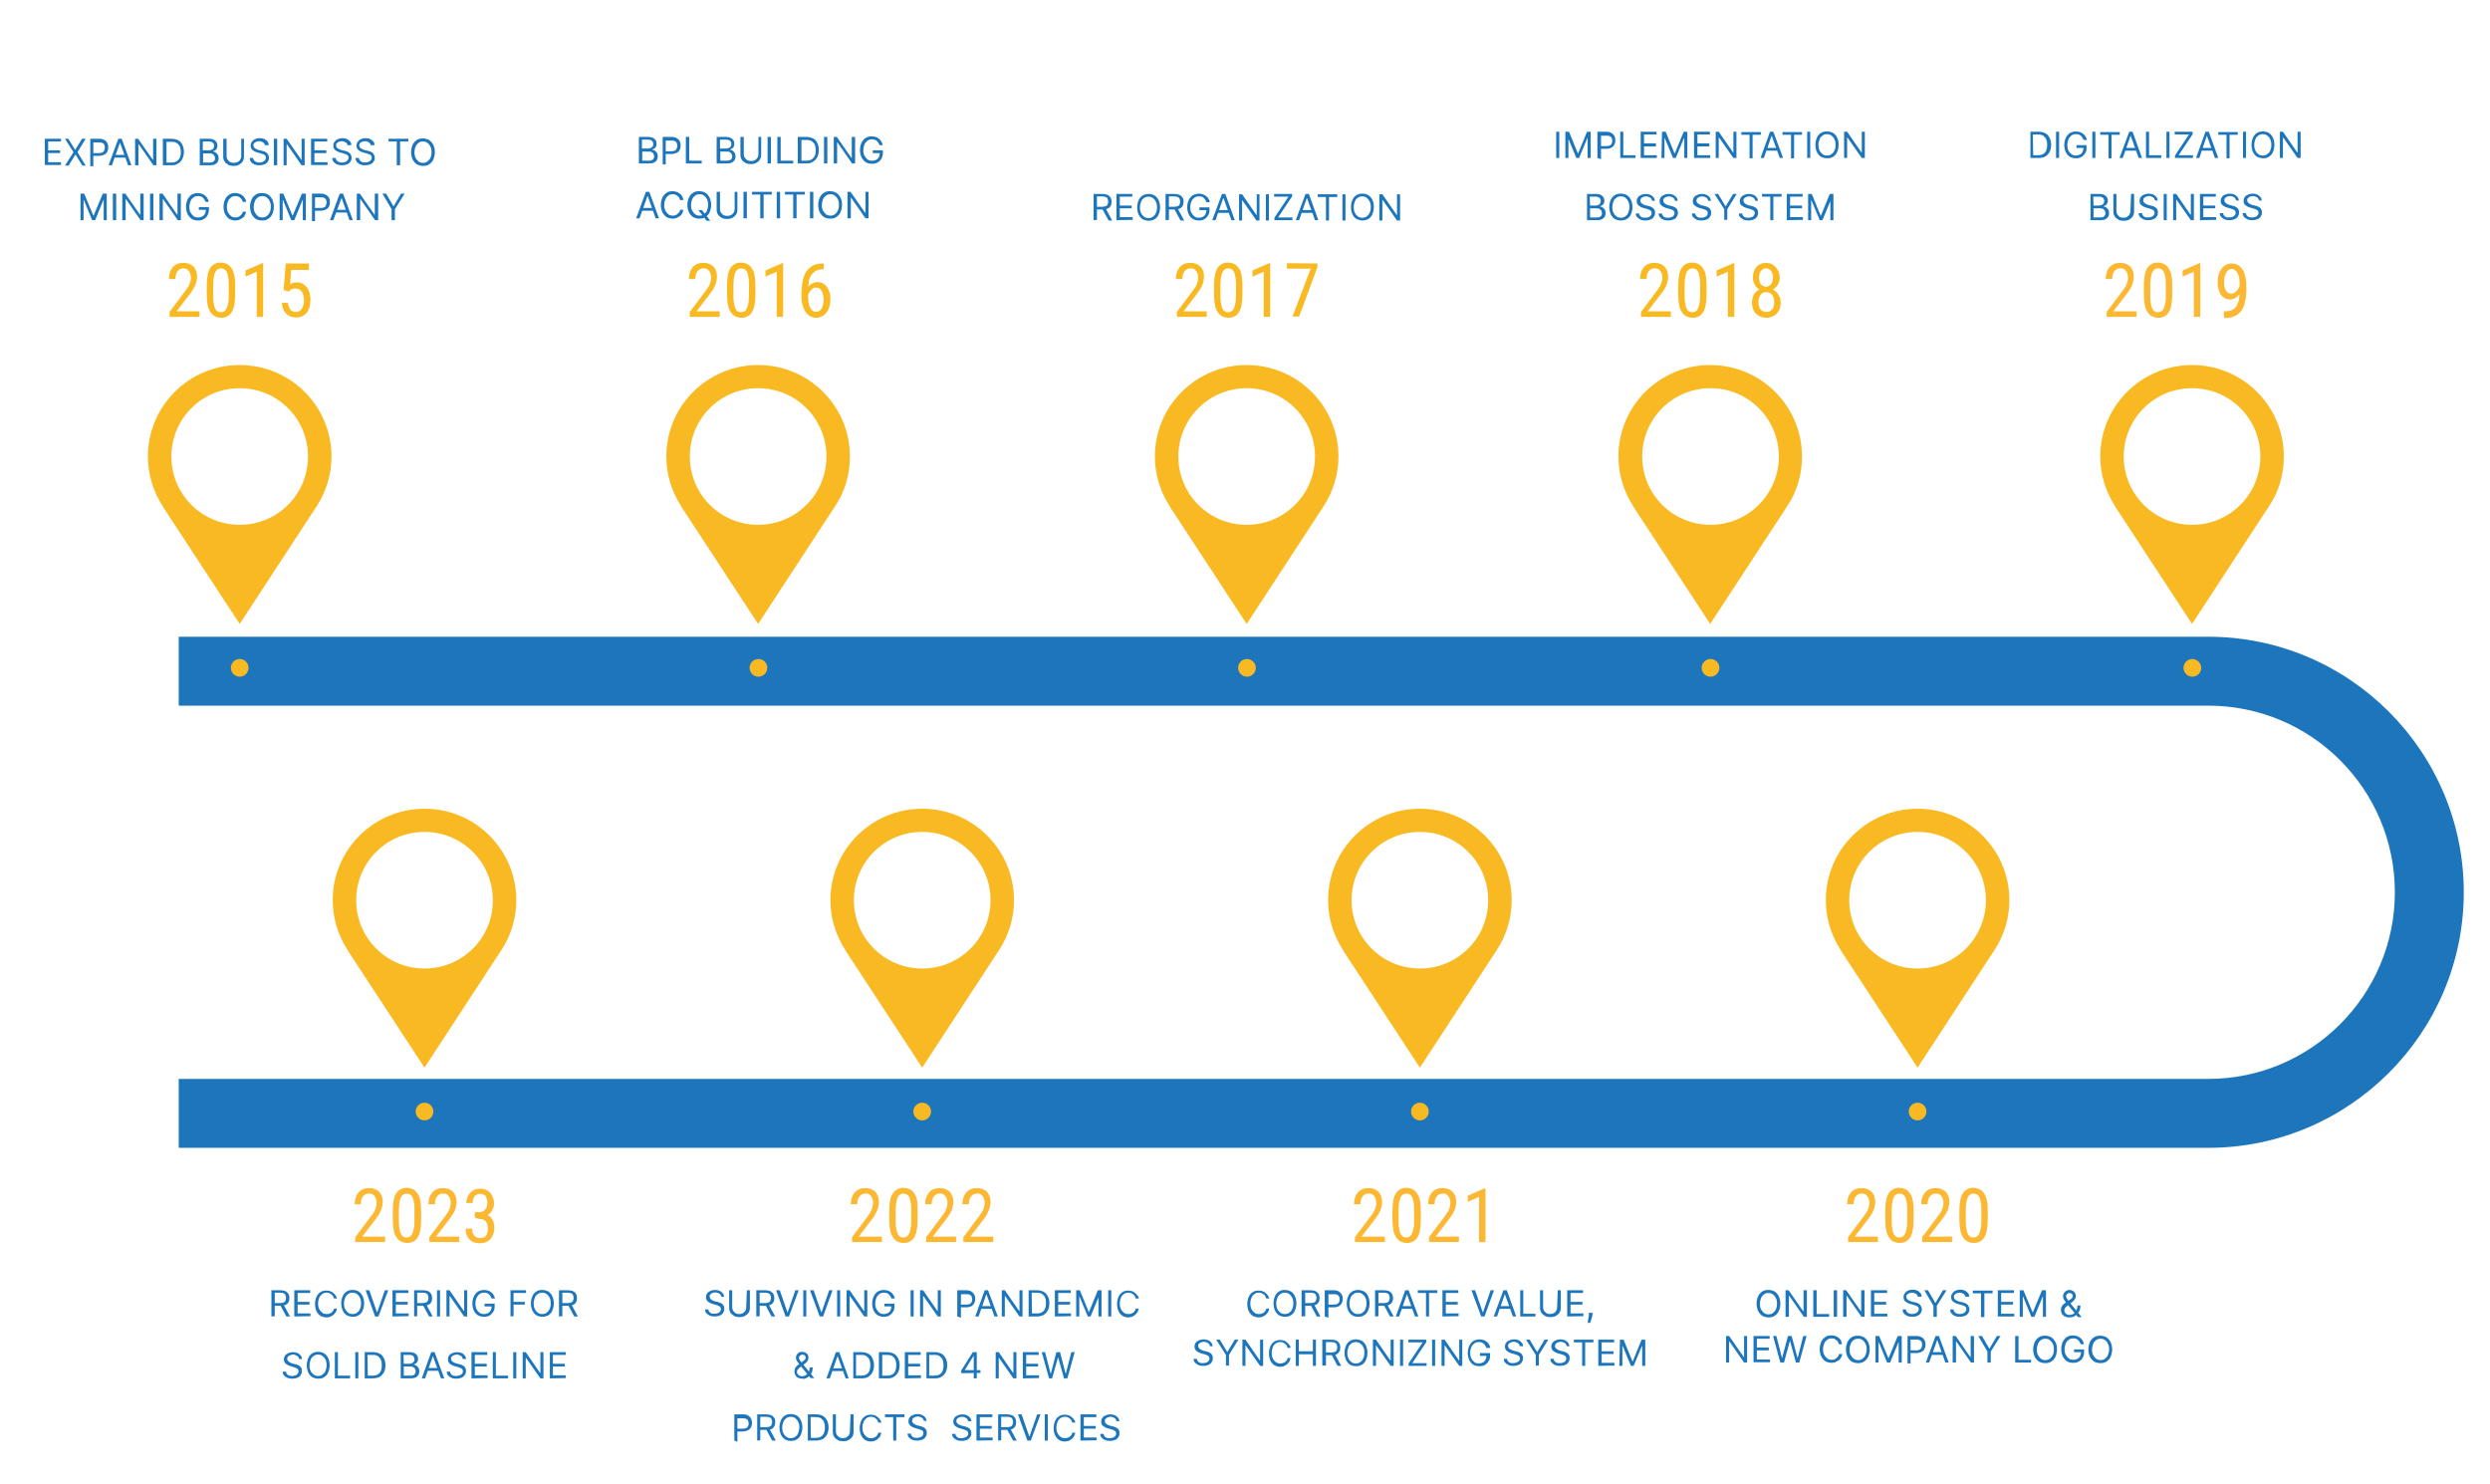<?xml version="1.0" encoding="utf-8"?>
<!-- Generator: Adobe Illustrator 28.0.0, SVG Export Plug-In . SVG Version: 6.00 Build 0)  -->
<svg version="1.1" id="Layer_1" xmlns="http://www.w3.org/2000/svg" xmlns:xlink="http://www.w3.org/1999/xlink" x="0px" y="0px"
	 viewBox="0 0 816.5 486.7" style="enable-background:new 0 0 816.5 486.7;" xml:space="preserve">
<style type="text/css">
	.st0{fill:#FCB833;}
	.st1{fill:#1D76BC;}
	.st2{fill:#F9B923;}
</style>
<path class="st0" d="M615.8,405.5v1.8H606v-1.6l4.8-6.4c0.6-0.8,1-1.4,1.4-2c0.3-0.6,0.5-1,0.6-1.5c0.1-0.4,0.2-0.9,0.2-1.3
	c0-0.6-0.1-1.1-0.3-1.6s-0.5-0.8-0.8-1.1c-0.4-0.3-0.8-0.4-1.3-0.4c-0.6,0-1.2,0.1-1.6,0.5c-0.4,0.3-0.7,0.7-0.9,1.2
	s-0.3,1.2-0.3,1.8h-2.1c0-1,0.2-1.9,0.5-2.7c0.4-0.8,0.9-1.5,1.6-1.9c0.7-0.5,1.6-0.7,2.7-0.7c0.9,0,1.7,0.2,2.4,0.6
	s1.2,0.9,1.5,1.6c0.4,0.7,0.5,1.5,0.5,2.4c0,0.5-0.1,1-0.2,1.6c-0.1,0.5-0.3,1-0.6,1.6c-0.2,0.5-0.5,1-0.9,1.5
	c-0.3,0.5-0.7,1-1.1,1.5l-3.9,5.1H615.8L615.8,405.5z M627.5,397.2v2.7c0,1.4-0.1,2.6-0.3,3.6s-0.5,1.8-0.9,2.4s-0.9,1-1.5,1.3
	s-1.2,0.4-1.9,0.4c-0.6,0-1.1-0.1-1.6-0.3c-0.5-0.2-0.9-0.4-1.3-0.8c-0.4-0.4-0.7-0.9-1-1.5s-0.5-1.3-0.6-2.2
	c-0.1-0.9-0.2-1.9-0.2-3v-2.7c0-1.4,0.1-2.6,0.3-3.6s0.5-1.7,0.9-2.3c0.4-0.6,0.9-1,1.5-1.3s1.2-0.4,1.9-0.4c0.6,0,1.1,0.1,1.6,0.3
	c0.5,0.2,0.9,0.4,1.3,0.8c0.4,0.4,0.7,0.8,1,1.4s0.5,1.3,0.6,2.1C627.5,395,627.5,396,627.5,397.2L627.5,397.2z M625.4,400.2v-3.4
	c0-0.8,0-1.5-0.1-2.1s-0.2-1.1-0.3-1.5s-0.3-0.8-0.5-1c-0.2-0.3-0.5-0.5-0.7-0.6c-0.3-0.1-0.6-0.2-0.9-0.2c-0.4,0-0.8,0.1-1.1,0.3
	c-0.3,0.2-0.6,0.5-0.8,0.9s-0.4,1-0.5,1.7s-0.2,1.5-0.2,2.5v3.4c0,0.8,0,1.5,0.1,2.1s0.2,1.1,0.3,1.6c0.1,0.4,0.3,0.8,0.5,1.1
	c0.2,0.3,0.5,0.5,0.7,0.6c0.3,0.1,0.6,0.2,0.9,0.2c0.4,0,0.8-0.1,1.1-0.3c0.3-0.2,0.6-0.5,0.8-1s0.4-1,0.5-1.7
	C625.4,402,625.4,401.2,625.4,400.2L625.4,400.2z M640.1,405.5v1.8h-9.8v-1.6l4.8-6.4c0.6-0.8,1-1.4,1.4-2c0.3-0.6,0.5-1,0.6-1.5
	c0.1-0.4,0.2-0.9,0.2-1.3c0-0.6-0.1-1.1-0.3-1.6s-0.5-0.8-0.8-1.1c-0.4-0.3-0.8-0.4-1.3-0.4c-0.6,0-1.2,0.1-1.6,0.5
	c-0.4,0.3-0.7,0.7-0.9,1.2s-0.3,1.2-0.3,1.8H630c0-1,0.2-1.9,0.5-2.7c0.4-0.8,0.9-1.5,1.6-1.9c0.7-0.5,1.6-0.7,2.7-0.7
	c0.9,0,1.7,0.2,2.4,0.6s1.2,0.9,1.5,1.6c0.4,0.7,0.5,1.5,0.5,2.4c0,0.5-0.1,1-0.2,1.6c-0.1,0.5-0.3,1-0.6,1.6
	c-0.2,0.5-0.5,1-0.9,1.5c-0.3,0.5-0.7,1-1.1,1.5l-3.9,5.1H640.1L640.1,405.5z M651.8,397.2v2.7c0,1.4-0.1,2.6-0.3,3.6
	s-0.5,1.8-0.9,2.4s-0.9,1-1.5,1.3s-1.2,0.4-1.9,0.4c-0.6,0-1.1-0.1-1.6-0.3c-0.5-0.2-0.9-0.4-1.3-0.8s-0.7-0.9-1-1.5
	s-0.5-1.3-0.6-2.2c-0.1-0.9-0.2-1.9-0.2-3v-2.7c0-1.4,0.1-2.6,0.3-3.6s0.5-1.7,0.9-2.3c0.4-0.6,0.9-1,1.5-1.3s1.2-0.4,1.9-0.4
	c0.6,0,1.1,0.1,1.6,0.3c0.5,0.2,0.9,0.4,1.3,0.8c0.4,0.4,0.7,0.8,1,1.4s0.5,1.3,0.6,2.1C651.8,395,651.8,396,651.8,397.2
	L651.8,397.2z M649.7,400.2v-3.4c0-0.8,0-1.5-0.1-2.1s-0.2-1.1-0.3-1.5s-0.3-0.8-0.5-1c-0.2-0.3-0.5-0.5-0.7-0.6
	c-0.3-0.1-0.6-0.2-0.9-0.2c-0.4,0-0.8,0.1-1.1,0.3c-0.3,0.2-0.6,0.5-0.8,0.9s-0.4,1-0.5,1.7s-0.2,1.5-0.2,2.5v3.4
	c0,0.8,0,1.5,0.1,2.1s0.2,1.1,0.3,1.6c0.1,0.4,0.3,0.8,0.5,1.1c0.2,0.3,0.5,0.5,0.7,0.6c0.3,0.1,0.6,0.2,0.9,0.2
	c0.4,0,0.8-0.1,1.1-0.3c0.3-0.2,0.6-0.5,0.8-1s0.4-1,0.5-1.7C649.7,402,649.7,401.2,649.7,400.2L649.7,400.2z"/>
<path class="st0" d="M454.1,405.5v1.8h-9.8v-1.6l4.8-6.4c0.6-0.8,1.1-1.4,1.4-2s0.5-1,0.6-1.5c0.1-0.4,0.2-0.9,0.2-1.3
	c0-0.6-0.1-1.1-0.3-1.6c-0.2-0.5-0.5-0.8-0.8-1.1c-0.4-0.3-0.8-0.4-1.3-0.4c-0.6,0-1.2,0.1-1.6,0.5c-0.4,0.3-0.7,0.7-0.9,1.2
	c-0.2,0.5-0.3,1.2-0.3,1.8H444c0-1,0.2-1.9,0.5-2.7c0.4-0.8,0.9-1.5,1.6-1.9c0.7-0.5,1.6-0.7,2.7-0.7c0.9,0,1.7,0.2,2.4,0.6
	c0.7,0.4,1.2,0.9,1.5,1.6c0.4,0.7,0.5,1.5,0.5,2.4c0,0.5-0.1,1-0.2,1.6c-0.1,0.5-0.3,1-0.6,1.6c-0.2,0.5-0.5,1-0.9,1.5
	c-0.3,0.5-0.7,1-1.1,1.5l-3.9,5.1H454.1L454.1,405.5z M465.9,397.2v2.7c0,1.4-0.1,2.6-0.3,3.6c-0.2,1-0.5,1.8-0.9,2.4
	s-0.9,1-1.5,1.3s-1.2,0.4-1.9,0.4c-0.6,0-1.1-0.1-1.6-0.3c-0.5-0.2-0.9-0.4-1.3-0.8s-0.7-0.9-1-1.5s-0.5-1.3-0.6-2.2
	c-0.1-0.9-0.2-1.9-0.2-3v-2.7c0-1.4,0.1-2.6,0.3-3.6c0.2-1,0.5-1.7,0.9-2.3c0.4-0.6,0.9-1,1.5-1.3s1.2-0.4,1.9-0.4
	c0.6,0,1.1,0.1,1.6,0.3c0.5,0.2,0.9,0.4,1.3,0.8s0.7,0.8,1,1.4s0.5,1.3,0.6,2.1C465.8,395,465.9,396,465.9,397.2L465.9,397.2z
	 M463.7,400.2v-3.4c0-0.8,0-1.5-0.1-2.1s-0.2-1.1-0.3-1.5c-0.1-0.4-0.3-0.8-0.5-1c-0.2-0.3-0.5-0.5-0.7-0.6
	c-0.3-0.1-0.6-0.2-0.9-0.2c-0.4,0-0.8,0.1-1.1,0.3c-0.3,0.2-0.6,0.5-0.8,0.9c-0.2,0.4-0.4,1-0.5,1.7s-0.2,1.5-0.2,2.5v3.4
	c0,0.8,0,1.5,0.1,2.1s0.2,1.1,0.3,1.6c0.1,0.4,0.3,0.8,0.5,1.1c0.2,0.3,0.5,0.5,0.7,0.6c0.3,0.1,0.6,0.2,0.9,0.2
	c0.4,0,0.8-0.1,1.1-0.3c0.3-0.2,0.6-0.5,0.8-1c0.2-0.5,0.4-1,0.5-1.7C463.7,402,463.7,401.2,463.7,400.2L463.7,400.2z M478.4,405.5
	v1.8h-9.8v-1.6l4.8-6.4c0.6-0.8,1-1.4,1.4-2c0.3-0.6,0.5-1,0.6-1.5c0.1-0.4,0.2-0.9,0.2-1.3c0-0.6-0.1-1.1-0.3-1.6
	c-0.2-0.5-0.5-0.8-0.8-1.1c-0.3-0.3-0.8-0.4-1.3-0.4c-0.6,0-1.2,0.1-1.6,0.5c-0.4,0.3-0.7,0.7-0.9,1.2c-0.2,0.5-0.3,1.2-0.3,1.8
	h-2.1c0-1,0.2-1.9,0.5-2.7c0.4-0.8,0.9-1.5,1.6-1.9c0.7-0.5,1.6-0.7,2.7-0.7c0.9,0,1.7,0.2,2.4,0.6c0.7,0.4,1.2,0.9,1.5,1.6
	c0.4,0.7,0.5,1.5,0.5,2.4c0,0.5-0.1,1-0.2,1.6c-0.1,0.5-0.3,1-0.6,1.6s-0.5,1-0.9,1.5s-0.7,1-1.1,1.5l-3.9,5.1H478.4L478.4,405.5z
	 M487.1,389.7v17.6H485v-14.8l-3.7,1.6v-2l5.5-2.4L487.1,389.7L487.1,389.7z"/>
<path class="st1" d="M416.2,425.8h-1c-0.1-0.3-0.2-0.6-0.3-0.8c-0.1-0.2-0.3-0.4-0.6-0.6c-0.2-0.2-0.5-0.3-0.7-0.4
	c-0.3-0.1-0.5-0.1-0.8-0.1c-0.5,0-1,0.1-1.4,0.4s-0.8,0.6-1,1.2c-0.2,0.5-0.4,1.1-0.4,1.9c0,0.7,0.1,1.4,0.4,1.9
	c0.2,0.5,0.6,0.9,1,1.2c0.4,0.3,0.9,0.4,1.4,0.4c0.3,0,0.6,0,0.8-0.1c0.3-0.1,0.5-0.2,0.7-0.3c0.2-0.2,0.4-0.3,0.6-0.6
	c0.2-0.2,0.3-0.5,0.3-0.8h1c-0.1,0.4-0.2,0.8-0.4,1.2c-0.2,0.3-0.5,0.6-0.8,0.9c-0.3,0.2-0.6,0.4-1,0.6c-0.4,0.1-0.8,0.2-1.2,0.2
	c-0.7,0-1.4-0.2-2-0.5c-0.6-0.4-1-0.9-1.3-1.5c-0.3-0.7-0.5-1.4-0.5-2.4c0-0.9,0.2-1.7,0.5-2.4c0.3-0.7,0.8-1.2,1.3-1.5
	c0.6-0.4,1.2-0.5,2-0.5c0.4,0,0.8,0.1,1.2,0.2s0.7,0.3,1,0.6c0.3,0.2,0.6,0.5,0.8,0.9C415.9,424.9,416.1,425.3,416.2,425.8
	L416.2,425.8z M425.1,427.4c0,0.9-0.2,1.7-0.5,2.4c-0.3,0.7-0.8,1.2-1.3,1.5c-0.6,0.4-1.2,0.5-2,0.5c-0.7,0-1.4-0.2-1.9-0.5
	c-0.6-0.4-1-0.9-1.3-1.5c-0.3-0.7-0.5-1.4-0.5-2.4c0-0.9,0.2-1.7,0.5-2.4c0.3-0.7,0.8-1.2,1.3-1.5c0.6-0.4,1.2-0.5,1.9-0.5
	c0.7,0,1.4,0.2,2,0.5c0.6,0.4,1,0.9,1.3,1.5C424.9,425.7,425.1,426.5,425.1,427.4z M424.1,427.4c0-0.7-0.1-1.4-0.4-1.9
	c-0.2-0.5-0.6-0.9-1-1.2c-0.4-0.3-0.9-0.4-1.4-0.4s-1,0.1-1.4,0.4s-0.8,0.6-1,1.2c-0.2,0.5-0.4,1.1-0.4,1.9c0,0.7,0.1,1.4,0.4,1.9
	c0.2,0.5,0.6,0.9,1,1.2s0.9,0.4,1.4,0.4s1-0.1,1.4-0.4s0.8-0.6,1-1.2C424,428.7,424.1,428.1,424.1,427.4L424.1,427.4z M426.8,431.7
	v-8.6h2.9c0.7,0,1.2,0.1,1.7,0.3c0.4,0.2,0.7,0.5,1,0.9c0.2,0.4,0.3,0.8,0.3,1.4s-0.1,1-0.3,1.3c-0.2,0.4-0.5,0.7-1,0.9
	c-0.4,0.2-1,0.3-1.6,0.3h-2.3v-0.9h2.3c0.5,0,0.8-0.1,1.1-0.2c0.3-0.1,0.5-0.3,0.6-0.6c0.1-0.2,0.2-0.5,0.2-0.9s-0.1-0.6-0.2-0.9
	s-0.3-0.5-0.6-0.6c-0.3-0.1-0.6-0.2-1.1-0.2H428v7.7L426.8,431.7L426.8,431.7z M430.9,427.8l2.1,3.9h-1.2l-2.1-3.9H430.9z
	 M434.4,431.7v-8.6h2.9c0.7,0,1.2,0.1,1.7,0.4c0.4,0.2,0.7,0.6,1,1c0.2,0.4,0.3,0.9,0.3,1.4s-0.1,1-0.3,1.4c-0.2,0.4-0.5,0.7-0.9,1
	c-0.4,0.2-1,0.4-1.6,0.4h-2.1v-0.9h2c0.5,0,0.8-0.1,1.1-0.2c0.3-0.2,0.5-0.4,0.6-0.6c0.1-0.3,0.2-0.6,0.2-0.9s-0.1-0.6-0.2-0.9
	s-0.3-0.5-0.6-0.6c-0.3-0.2-0.7-0.2-1.1-0.2h-1.8v7.7L434.4,431.7L434.4,431.7z M449.1,427.4c0,0.9-0.2,1.7-0.5,2.4
	c-0.3,0.7-0.8,1.2-1.3,1.5c-0.6,0.4-1.2,0.5-2,0.5s-1.4-0.2-1.9-0.5c-0.6-0.4-1-0.9-1.3-1.5c-0.3-0.7-0.5-1.4-0.5-2.4
	c0-0.9,0.2-1.7,0.5-2.4c0.3-0.7,0.8-1.2,1.3-1.5s1.2-0.5,1.9-0.5s1.4,0.2,2,0.5s1,0.9,1.3,1.5C448.9,425.7,449.1,426.5,449.1,427.4z
	 M448.1,427.4c0-0.7-0.1-1.4-0.4-1.9c-0.2-0.5-0.6-0.9-1-1.2c-0.4-0.3-0.9-0.4-1.4-0.4s-1,0.1-1.4,0.4s-0.8,0.6-1,1.2
	c-0.2,0.5-0.4,1.1-0.4,1.9c0,0.7,0.1,1.4,0.4,1.9c0.2,0.5,0.6,0.9,1,1.2s0.9,0.4,1.4,0.4s1-0.1,1.4-0.4s0.8-0.6,1-1.2
	C448,428.7,448.1,428.1,448.1,427.4z M450.9,431.7v-8.6h2.9c0.7,0,1.2,0.1,1.7,0.3c0.4,0.2,0.7,0.5,1,0.9c0.2,0.4,0.3,0.8,0.3,1.4
	s-0.1,1-0.3,1.3s-0.5,0.7-1,0.9c-0.4,0.2-1,0.3-1.6,0.3h-2.4v-0.9h2.3c0.5,0,0.8-0.1,1.1-0.2c0.3-0.1,0.5-0.3,0.6-0.6
	s0.2-0.5,0.2-0.9s-0.1-0.6-0.2-0.9s-0.3-0.5-0.6-0.6c-0.3-0.1-0.6-0.2-1.1-0.2H452v7.7L450.9,431.7L450.9,431.7z M454.9,427.8
	l2.1,3.9h-1.2l-2.1-3.9H454.9L454.9,427.8z M458.8,431.7h-1.1l3.1-8.6h1.1l3.2,8.6H464l-2.6-7.2h-0.1L458.8,431.7L458.8,431.7z
	 M459.2,428.3h4.4v0.9h-4.4V428.3z M464.9,424v-0.9h6.4v0.9h-2.7v7.7h-1V424H464.9z M473,431.7v-8.6h5.2v0.9h-4.1v2.9h3.9v0.9h-3.9
	v2.9h4.2v0.9L473,431.7L473,431.7z M483.7,423.1l2.5,7.2h0.1l2.5-7.2h1.1l-3.1,8.6h-1.1l-3.2-8.6H483.7L483.7,423.1z M490.9,431.7
	h-1.1l3.2-8.6h1.1l3.1,8.6h-1.1l-2.6-7.2h-0.1L490.9,431.7L490.9,431.7z M491.3,428.3h4.4v0.9h-4.4V428.3z M498.5,431.7v-8.6h1v7.7
	h4v0.9H498.5z M510.8,423.1h1v5.7c0,0.6-0.1,1.1-0.4,1.6s-0.7,0.8-1.2,1.1c-0.5,0.3-1.1,0.4-1.8,0.4c-0.7,0-1.3-0.1-1.8-0.4
	s-0.9-0.6-1.2-1.1c-0.3-0.5-0.4-1-0.4-1.6v-5.7h1v5.6c0,0.4,0.1,0.8,0.3,1.1c0.2,0.3,0.5,0.6,0.8,0.8c0.3,0.2,0.8,0.3,1.2,0.3
	s0.9-0.1,1.2-0.3c0.3-0.2,0.6-0.4,0.8-0.8c0.2-0.3,0.3-0.7,0.3-1.1L510.8,423.1L510.8,423.1z M513.9,431.7v-8.6h5.2v0.9H515v2.9h3.9
	v0.9H515v2.9h4.2v0.9L513.9,431.7L513.9,431.7z M522.3,430.5l-0.1,0.5c0,0.3-0.1,0.7-0.2,1c-0.1,0.4-0.2,0.7-0.3,1
	c-0.1,0.3-0.2,0.6-0.3,0.8h-0.8c0-0.2,0.1-0.4,0.1-0.7c0.1-0.3,0.1-0.6,0.2-1c0.1-0.4,0.1-0.7,0.1-1.1v-0.5L522.3,430.5L522.3,430.5
	z"/>
<path class="st1" d="M396.7,441.4c0-0.4-0.3-0.8-0.6-1c-0.4-0.2-0.8-0.4-1.3-0.4c-0.4,0-0.7,0.1-1,0.2s-0.5,0.3-0.7,0.5
	s-0.2,0.5-0.2,0.7s0.1,0.4,0.2,0.6s0.3,0.3,0.4,0.4c0.2,0.1,0.4,0.2,0.5,0.3c0.2,0.1,0.4,0.1,0.5,0.2l0.9,0.2
	c0.2,0.1,0.5,0.1,0.7,0.2c0.3,0.1,0.5,0.2,0.8,0.4c0.3,0.2,0.5,0.4,0.6,0.7c0.2,0.3,0.2,0.6,0.2,1c0,0.5-0.1,0.9-0.4,1.3
	c-0.2,0.4-0.6,0.7-1.1,0.9c-0.5,0.2-1,0.3-1.7,0.3c-0.6,0-1.2-0.1-1.6-0.3c-0.4-0.2-0.8-0.5-1.1-0.8c-0.3-0.4-0.4-0.8-0.4-1.2h1.1
	c0,0.3,0.1,0.6,0.3,0.8c0.2,0.2,0.4,0.4,0.7,0.5c0.3,0.1,0.6,0.1,1,0.1s0.8-0.1,1.1-0.2c0.3-0.1,0.6-0.3,0.7-0.5
	c0.2-0.2,0.3-0.5,0.3-0.8s-0.1-0.5-0.2-0.7c-0.2-0.2-0.4-0.3-0.6-0.4c-0.3-0.1-0.5-0.2-0.8-0.3l-1.1-0.3c-0.7-0.2-1.2-0.5-1.6-0.8
	c-0.4-0.4-0.6-0.8-0.6-1.4c0-0.5,0.1-0.9,0.4-1.3s0.6-0.6,1.1-0.8c0.4-0.2,0.9-0.3,1.5-0.3s1,0.1,1.5,0.3c0.4,0.2,0.8,0.5,1,0.8
	c0.3,0.3,0.4,0.7,0.4,1.2L396.7,441.4L396.7,441.4z M398.8,439.3h1.2l2.4,4h0.1l2.4-4h1.2l-3.1,5v3.5h-1v-3.5L398.8,439.3
	L398.8,439.3z M414.2,439.3v8.6h-1l-4.7-6.7h-0.1v6.7h-1v-8.6h1l4.7,6.8h0.1v-6.8H414.2L414.2,439.3z M423.2,442h-1
	c-0.1-0.3-0.2-0.6-0.3-0.8c-0.1-0.2-0.3-0.4-0.6-0.6c-0.2-0.2-0.5-0.3-0.7-0.4c-0.3-0.1-0.5-0.1-0.8-0.1c-0.5,0-1,0.1-1.4,0.4
	s-0.8,0.6-1,1.2c-0.2,0.5-0.4,1.1-0.4,1.9c0,0.7,0.1,1.4,0.4,1.9c0.2,0.5,0.6,0.9,1,1.2c0.4,0.3,0.9,0.4,1.4,0.4
	c0.3,0,0.6,0,0.8-0.1s0.5-0.2,0.7-0.3c0.2-0.2,0.4-0.3,0.6-0.6c0.2-0.2,0.3-0.5,0.3-0.8h1c-0.1,0.4-0.2,0.8-0.4,1.2
	c-0.2,0.3-0.5,0.6-0.8,0.9c-0.3,0.2-0.6,0.4-1,0.6c-0.4,0.1-0.8,0.2-1.2,0.2c-0.7,0-1.4-0.2-1.9-0.5c-0.6-0.4-1-0.9-1.3-1.5
	c-0.3-0.7-0.5-1.4-0.5-2.4c0-0.9,0.2-1.7,0.5-2.4c0.3-0.7,0.8-1.2,1.3-1.5s1.2-0.5,1.9-0.5c0.4,0,0.8,0.1,1.2,0.2
	c0.4,0.1,0.7,0.3,1,0.6c0.3,0.2,0.6,0.5,0.8,0.9C423,441.1,423.1,441.5,423.2,442L423.2,442z M424.9,447.9v-8.6h1v3.8h4.6v-3.8h1
	v8.6h-1v-3.8h-4.6v3.8H424.9z M433.6,447.9v-8.6h2.9c0.7,0,1.2,0.1,1.7,0.3c0.4,0.2,0.7,0.5,1,0.9c0.2,0.4,0.3,0.8,0.3,1.4
	s-0.1,1-0.3,1.3s-0.5,0.7-0.9,0.9c-0.4,0.2-1,0.3-1.6,0.3h-2.4v-0.9h2.3c0.5,0,0.8-0.1,1.1-0.2c0.3-0.1,0.5-0.3,0.6-0.6
	c0.1-0.2,0.2-0.5,0.2-0.9s-0.1-0.6-0.2-0.9s-0.3-0.5-0.6-0.6c-0.3-0.1-0.7-0.2-1.1-0.2h-1.8v7.7h-1.2V447.9z M437.7,444l2.1,3.9
	h-1.2l-2.1-3.9H437.7L437.7,444z M448.4,443.6c0,0.9-0.2,1.7-0.5,2.4c-0.3,0.7-0.8,1.2-1.3,1.5c-0.6,0.4-1.2,0.5-2,0.5
	s-1.4-0.2-1.9-0.5c-0.6-0.4-1-0.9-1.3-1.5c-0.3-0.7-0.5-1.4-0.5-2.4c0-0.9,0.2-1.7,0.5-2.4c0.3-0.7,0.8-1.2,1.3-1.5s1.2-0.5,1.9-0.5
	s1.4,0.2,2,0.5c0.6,0.4,1,0.9,1.3,1.5C448.2,441.9,448.4,442.7,448.4,443.6z M447.4,443.6c0-0.7-0.1-1.4-0.4-1.9
	c-0.2-0.5-0.6-0.9-1-1.2c-0.4-0.3-0.9-0.4-1.4-0.4s-1,0.1-1.4,0.4s-0.8,0.6-1,1.2c-0.2,0.5-0.4,1.1-0.4,1.9c0,0.7,0.1,1.4,0.4,1.9
	c0.2,0.5,0.6,0.9,1,1.2s0.9,0.4,1.4,0.4s1-0.1,1.4-0.4s0.8-0.6,1-1.2C447.3,444.9,447.4,444.3,447.4,443.6z M457,439.3v8.6h-1
	l-4.7-6.7h-0.1v6.7h-1v-8.6h1l4.7,6.8h0.1v-6.8H457z M460.1,439.3v8.6h-1v-8.6H460.1z M461.9,447.9v-0.8l4.6-6.9h-4.7v-0.9h5.9v0.8
	l-4.6,6.9h4.7v0.9H461.9z M470.6,439.3v8.6h-1v-8.6H470.6z M479.5,439.3v8.6h-1l-4.7-6.7h-0.1v6.7h-1v-8.6h1l4.7,6.8h0.1v-6.8H479.5
	z M487.4,442c-0.1-0.3-0.2-0.5-0.4-0.8c-0.1-0.2-0.3-0.4-0.5-0.6s-0.4-0.3-0.7-0.4c-0.3-0.1-0.5-0.1-0.9-0.1c-0.5,0-1,0.1-1.4,0.4
	s-0.7,0.6-1,1.2c-0.2,0.5-0.4,1.1-0.4,1.9c0,0.7,0.1,1.4,0.4,1.9s0.6,0.9,1,1.2c0.4,0.3,0.9,0.4,1.4,0.4s0.9-0.1,1.3-0.3
	c0.4-0.2,0.7-0.5,0.9-0.9c0.2-0.4,0.3-0.8,0.3-1.4l0.3,0.1h-2.4v-0.9h3.3v0.9c0,0.7-0.1,1.3-0.5,1.8c-0.3,0.5-0.7,0.9-1.2,1.2
	c-0.5,0.3-1.1,0.4-1.8,0.4c-0.8,0-1.4-0.2-2-0.5c-0.6-0.4-1-0.9-1.3-1.5c-0.3-0.7-0.5-1.4-0.5-2.4c0-0.7,0.1-1.3,0.3-1.8
	c0.2-0.5,0.4-1,0.8-1.4c0.3-0.4,0.7-0.7,1.2-0.9c0.5-0.2,1-0.3,1.5-0.3s0.9,0.1,1.3,0.2s0.7,0.3,1.1,0.6c0.3,0.2,0.6,0.5,0.8,0.9
	c0.2,0.3,0.3,0.7,0.4,1.1L487.4,442L487.4,442z M498.3,441.4c0-0.4-0.3-0.8-0.6-1c-0.4-0.2-0.8-0.4-1.3-0.4c-0.4,0-0.7,0.1-1,0.2
	s-0.5,0.3-0.7,0.5s-0.2,0.5-0.2,0.7s0.1,0.4,0.2,0.6s0.3,0.3,0.4,0.4c0.2,0.1,0.4,0.2,0.6,0.3c0.2,0.1,0.4,0.1,0.5,0.2l0.9,0.2
	c0.2,0.1,0.5,0.1,0.7,0.2c0.3,0.1,0.5,0.2,0.8,0.4s0.5,0.4,0.6,0.7c0.2,0.3,0.2,0.6,0.2,1c0,0.5-0.1,0.9-0.4,1.3
	c-0.2,0.4-0.6,0.7-1.1,0.9c-0.5,0.2-1,0.3-1.7,0.3c-0.6,0-1.2-0.1-1.6-0.3c-0.4-0.2-0.8-0.5-1.1-0.8c-0.3-0.4-0.4-0.8-0.4-1.2h1.1
	c0,0.3,0.1,0.6,0.3,0.8c0.2,0.2,0.4,0.4,0.7,0.5c0.3,0.1,0.6,0.1,1,0.1s0.7-0.1,1.1-0.2c0.3-0.1,0.6-0.3,0.8-0.5
	c0.2-0.2,0.3-0.5,0.3-0.8s-0.1-0.5-0.2-0.7c-0.2-0.2-0.4-0.3-0.6-0.4c-0.3-0.1-0.5-0.2-0.8-0.3l-1.1-0.3c-0.7-0.2-1.2-0.5-1.6-0.8
	c-0.4-0.4-0.6-0.8-0.6-1.4c0-0.5,0.1-0.9,0.4-1.3s0.6-0.6,1.1-0.8c0.4-0.2,0.9-0.3,1.5-0.3s1.1,0.1,1.5,0.3c0.4,0.2,0.8,0.5,1,0.8
	c0.3,0.3,0.4,0.7,0.4,1.2L498.3,441.4L498.3,441.4z M500.4,439.3h1.2l2.4,4h0.1l2.4-4h1.2l-3.1,5v3.5h-1v-3.5L500.4,439.3
	L500.4,439.3z M513.7,441.4c0-0.4-0.3-0.8-0.6-1c-0.4-0.2-0.8-0.4-1.3-0.4c-0.4,0-0.7,0.1-1,0.2s-0.5,0.3-0.7,0.5
	c-0.1,0.2-0.2,0.5-0.2,0.7s0,0.4,0.2,0.6c0.1,0.2,0.3,0.3,0.4,0.4c0.2,0.1,0.4,0.2,0.5,0.3c0.2,0.1,0.4,0.1,0.5,0.2l0.9,0.2
	c0.2,0.1,0.5,0.1,0.7,0.2c0.3,0.1,0.5,0.2,0.8,0.4c0.3,0.2,0.5,0.4,0.6,0.7c0.2,0.3,0.2,0.6,0.2,1c0,0.5-0.1,0.9-0.4,1.3
	c-0.2,0.4-0.6,0.7-1.1,0.9c-0.5,0.2-1,0.3-1.7,0.3c-0.6,0-1.2-0.1-1.6-0.3c-0.5-0.2-0.8-0.5-1.1-0.8c-0.3-0.4-0.4-0.8-0.4-1.2h1.1
	c0,0.3,0.1,0.6,0.3,0.8c0.2,0.2,0.4,0.4,0.7,0.5c0.3,0.1,0.6,0.1,1,0.1s0.8-0.1,1.1-0.2c0.3-0.1,0.6-0.3,0.7-0.5
	c0.2-0.2,0.3-0.5,0.3-0.8s-0.1-0.5-0.2-0.7c-0.2-0.2-0.4-0.3-0.6-0.4c-0.3-0.1-0.5-0.2-0.8-0.3l-1.1-0.3c-0.7-0.2-1.2-0.5-1.6-0.8
	c-0.4-0.4-0.6-0.8-0.6-1.4c0-0.5,0.1-0.9,0.4-1.3s0.6-0.6,1.1-0.8c0.4-0.2,0.9-0.3,1.5-0.3c0.6,0,1,0.1,1.5,0.3
	c0.4,0.2,0.8,0.5,1,0.8s0.4,0.7,0.4,1.2L513.7,441.4L513.7,441.4z M516.1,440.2v-0.9h6.4v0.9h-2.7v7.7h-1v-7.7H516.1z M524.1,447.9
	v-8.6h5.2v0.9h-4.1v2.9h3.9v0.9h-3.9v2.9h4.2v0.9L524.1,447.9L524.1,447.9z M531.2,439.3h1.2l2.9,7.1h0.1l2.9-7.1h1.2v8.6h-1v-6.5
	h-0.1l-2.7,6.5h-0.9l-2.7-6.5H532v6.5h-1L531.2,439.3L531.2,439.3z"/>
<path class="st0" d="M126.3,405.5v1.8h-9.8v-1.6l4.8-6.4c0.6-0.8,1.1-1.4,1.4-2s0.5-1,0.6-1.5c0.1-0.4,0.2-0.9,0.2-1.3
	c0-0.6-0.1-1.1-0.3-1.6c-0.2-0.5-0.5-0.8-0.8-1.1c-0.4-0.3-0.8-0.4-1.3-0.4c-0.6,0-1.2,0.1-1.6,0.5c-0.4,0.3-0.7,0.7-0.9,1.2
	c-0.2,0.5-0.3,1.2-0.3,1.8h-2c0-1,0.2-1.9,0.5-2.7c0.4-0.8,0.9-1.5,1.6-1.9c0.7-0.5,1.6-0.7,2.7-0.7c0.9,0,1.7,0.2,2.4,0.6
	c0.7,0.4,1.2,0.9,1.5,1.6c0.4,0.7,0.5,1.5,0.5,2.4c0,0.5-0.1,1-0.2,1.6c-0.1,0.5-0.3,1-0.6,1.6c-0.2,0.5-0.5,1-0.9,1.5
	c-0.3,0.5-0.7,1-1.1,1.5l-3.9,5.1H126.3L126.3,405.5z M138.1,397.2v2.7c0,1.4-0.1,2.6-0.3,3.6s-0.5,1.8-0.9,2.4
	c-0.4,0.6-0.9,1-1.5,1.3c-0.6,0.3-1.2,0.4-1.9,0.4c-0.6,0-1.1-0.1-1.6-0.3c-0.5-0.2-0.9-0.4-1.3-0.8c-0.4-0.4-0.7-0.9-1-1.5
	s-0.5-1.3-0.6-2.2c-0.1-0.9-0.2-1.9-0.2-3v-2.7c0-1.4,0.1-2.6,0.3-3.6c0.2-1,0.5-1.7,0.9-2.3c0.4-0.6,0.9-1,1.5-1.3
	c0.6-0.3,1.2-0.4,1.9-0.4c0.6,0,1.1,0.1,1.6,0.3c0.5,0.2,0.9,0.4,1.3,0.8c0.4,0.4,0.7,0.8,1,1.4s0.5,1.3,0.6,2.1
	C138,395,138.1,396,138.1,397.2L138.1,397.2z M135.9,400.2v-3.4c0-0.8,0-1.5-0.1-2.1c-0.1-0.6-0.2-1.1-0.3-1.5s-0.3-0.8-0.5-1
	c-0.2-0.3-0.5-0.5-0.7-0.6c-0.3-0.1-0.6-0.2-0.9-0.2c-0.4,0-0.8,0.1-1.1,0.3c-0.3,0.2-0.6,0.5-0.8,0.9s-0.4,1-0.5,1.7
	c-0.1,0.7-0.2,1.5-0.2,2.5v3.4c0,0.8,0,1.5,0.1,2.1c0.1,0.6,0.2,1.1,0.3,1.6c0.1,0.4,0.3,0.8,0.5,1.1c0.2,0.3,0.5,0.5,0.7,0.6
	c0.3,0.1,0.6,0.2,0.9,0.2c0.4,0,0.8-0.1,1.1-0.3c0.3-0.2,0.6-0.5,0.8-1s0.4-1,0.5-1.7C135.9,402,135.9,401.2,135.9,400.2
	L135.9,400.2z M150.6,405.5v1.8h-9.8v-1.6l4.8-6.4c0.6-0.8,1-1.4,1.4-2c0.3-0.6,0.5-1,0.6-1.5c0.1-0.4,0.2-0.9,0.2-1.3
	c0-0.6-0.1-1.1-0.3-1.6s-0.5-0.8-0.8-1.1c-0.3-0.3-0.8-0.4-1.3-0.4c-0.6,0-1.2,0.1-1.6,0.5c-0.4,0.3-0.7,0.7-0.9,1.2
	s-0.3,1.2-0.3,1.8h-2.1c0-1,0.2-1.9,0.5-2.7c0.4-0.8,0.9-1.5,1.6-1.9c0.7-0.5,1.6-0.7,2.7-0.7c0.9,0,1.7,0.2,2.4,0.6
	s1.2,0.9,1.5,1.6c0.4,0.7,0.5,1.5,0.5,2.4c0,0.5-0.1,1-0.2,1.6c-0.1,0.5-0.3,1-0.6,1.6s-0.5,1-0.9,1.5s-0.7,1-1.1,1.5l-3.9,5.1
	H150.6L150.6,405.5z M155.7,397.5h1.4c0.6,0,1.1-0.1,1.5-0.4s0.7-0.6,0.9-1.1s0.3-1,0.3-1.5c0-0.7-0.1-1.2-0.3-1.7s-0.4-0.8-0.8-1
	c-0.3-0.2-0.8-0.3-1.3-0.3s-0.9,0.1-1.3,0.4c-0.4,0.2-0.6,0.6-0.8,1c-0.2,0.5-0.3,1-0.3,1.6h-2.1c0-0.9,0.2-1.7,0.6-2.4
	c0.4-0.7,0.9-1.3,1.6-1.7c0.7-0.4,1.5-0.6,2.4-0.6s1.7,0.2,2.3,0.6c0.7,0.4,1.2,0.9,1.6,1.7c0.4,0.7,0.6,1.6,0.6,2.7
	c0,0.4-0.1,0.9-0.3,1.4s-0.4,1-0.8,1.4c-0.4,0.4-0.8,0.8-1.4,1.1c-0.6,0.3-1.3,0.4-2.1,0.4h-1.7L155.7,397.5L155.7,397.5z
	 M155.7,399.3V398h1.7c1,0,1.8,0.1,2.4,0.4c0.6,0.3,1.1,0.6,1.4,1.1c0.3,0.4,0.6,0.9,0.7,1.5c0.1,0.5,0.2,1,0.2,1.6
	c0,0.8-0.1,1.5-0.4,2.2c-0.2,0.6-0.6,1.2-1,1.6s-0.9,0.8-1.5,1s-1.2,0.3-1.9,0.3s-1.3-0.1-1.8-0.3c-0.6-0.2-1.1-0.5-1.5-0.9
	s-0.7-0.9-1-1.5c-0.2-0.6-0.3-1.3-0.3-2.1h2.1c0,0.6,0.1,1.1,0.3,1.6s0.5,0.8,0.9,1.1c0.4,0.2,0.8,0.4,1.4,0.4s1-0.1,1.4-0.3
	c0.4-0.2,0.7-0.6,0.9-1.1s0.3-1.1,0.3-1.8c0-0.7-0.1-1.3-0.4-1.8c-0.2-0.5-0.6-0.8-1-1s-1-0.3-1.6-0.3L155.7,399.3L155.7,399.3z"/>
<g>
	<path class="st1" d="M89,431.7v-8.6h2.9c0.7,0,1.2,0.1,1.7,0.3c0.4,0.2,0.7,0.5,1,0.9c0.2,0.4,0.3,0.8,0.3,1.4s-0.1,1-0.3,1.3
		c-0.2,0.4-0.5,0.7-1,0.9c-0.4,0.2-1,0.3-1.6,0.3h-2.4v-0.9h2.3c0.5,0,0.8-0.1,1.1-0.2c0.3-0.1,0.5-0.3,0.6-0.6
		c0.1-0.2,0.2-0.5,0.2-0.9c0-0.3-0.1-0.6-0.2-0.9s-0.3-0.5-0.6-0.6c-0.3-0.1-0.6-0.2-1.1-0.2h-1.8v7.7L89,431.7L89,431.7z M93,427.8
		l2.1,3.9h-1.2l-2.1-3.9H93z M96.5,431.7v-8.6h5.2v0.9h-4.1v2.9h3.9v0.9h-3.9v2.9h4.2v0.9L96.5,431.7L96.5,431.7z M110.5,425.8h-1
		c-0.1-0.3-0.2-0.6-0.3-0.8c-0.2-0.2-0.3-0.4-0.6-0.6c-0.2-0.2-0.5-0.3-0.7-0.4c-0.3-0.1-0.5-0.1-0.8-0.1c-0.5,0-1,0.1-1.4,0.4
		s-0.7,0.6-1,1.2c-0.2,0.5-0.4,1.1-0.4,1.9c0,0.7,0.1,1.4,0.4,1.9s0.6,0.9,1,1.2c0.4,0.3,0.9,0.4,1.4,0.4c0.3,0,0.6,0,0.8-0.1
		c0.3-0.1,0.5-0.2,0.7-0.3c0.2-0.2,0.4-0.3,0.6-0.6c0.1-0.2,0.3-0.5,0.3-0.8h1c-0.1,0.4-0.2,0.8-0.4,1.2c-0.2,0.3-0.5,0.6-0.8,0.9
		c-0.3,0.2-0.6,0.4-1,0.6c-0.4,0.1-0.8,0.2-1.2,0.2c-0.7,0-1.4-0.2-2-0.5c-0.6-0.4-1-0.9-1.3-1.5c-0.3-0.7-0.5-1.4-0.5-2.4
		c0-0.9,0.2-1.7,0.5-2.4c0.3-0.7,0.8-1.2,1.3-1.5c0.6-0.4,1.2-0.5,2-0.5c0.4,0,0.8,0.1,1.2,0.2c0.4,0.1,0.7,0.3,1,0.6
		c0.3,0.2,0.6,0.5,0.8,0.9C110.2,424.9,110.4,425.3,110.5,425.8L110.5,425.8z M119.4,427.4c0,0.9-0.2,1.7-0.5,2.4
		c-0.3,0.7-0.8,1.2-1.3,1.5c-0.6,0.4-1.2,0.5-1.9,0.5s-1.4-0.2-2-0.5c-0.6-0.4-1-0.9-1.3-1.5c-0.3-0.7-0.5-1.4-0.5-2.4
		c0-0.9,0.2-1.7,0.5-2.4c0.3-0.7,0.8-1.2,1.3-1.5c0.6-0.4,1.2-0.5,2-0.5c0.7,0,1.4,0.2,1.9,0.5c0.6,0.4,1,0.9,1.3,1.5
		C119.2,425.7,119.4,426.5,119.4,427.4z M118.4,427.4c0-0.7-0.1-1.4-0.4-1.9c-0.2-0.5-0.6-0.9-1-1.2c-0.4-0.3-0.9-0.4-1.4-0.4
		s-1,0.1-1.4,0.4s-0.7,0.6-1,1.2c-0.2,0.5-0.4,1.1-0.4,1.9c0,0.7,0.1,1.4,0.4,1.9s0.6,0.9,1,1.2c0.4,0.3,0.9,0.4,1.4,0.4
		s1-0.1,1.4-0.4s0.8-0.6,1-1.2C118.3,428.7,118.4,428.1,118.4,427.4z M121.1,423.1l2.5,7.2h0.1l2.5-7.2h1.1l-3.2,8.6H123l-3.1-8.6
		H121.1z M128.7,431.7v-8.6h5.2v0.9h-4.1v2.9h3.9v0.9h-3.9v2.9h4.2v0.9L128.7,431.7L128.7,431.7z M135.8,431.7v-8.6h2.9
		c0.7,0,1.2,0.1,1.7,0.3c0.4,0.2,0.7,0.5,1,0.9c0.2,0.4,0.3,0.8,0.3,1.4c0,0.5-0.1,1-0.3,1.3c-0.2,0.4-0.5,0.7-1,0.9
		c-0.4,0.2-1,0.3-1.6,0.3h-2.5v-0.9h2.3c0.5,0,0.8-0.1,1.1-0.2c0.3-0.1,0.5-0.3,0.6-0.6c0.1-0.2,0.2-0.5,0.2-0.9
		c0-0.3-0.1-0.6-0.2-0.9c-0.1-0.3-0.3-0.5-0.6-0.6s-0.6-0.2-1.1-0.2h-1.8v7.7L135.8,431.7L135.8,431.7z M139.8,427.8l2.1,3.9h-1.2
		l-2.1-3.9H139.8z M144.3,423.1v8.6h-1v-8.6H144.3z M153.2,423.1v8.6h-1l-4.7-6.7h-0.1v6.7h-1v-8.6h1l4.7,6.8h0.1v-6.8H153.2z
		 M161.2,425.8c-0.1-0.3-0.2-0.5-0.4-0.8c-0.1-0.2-0.3-0.4-0.5-0.6s-0.4-0.3-0.7-0.4s-0.5-0.1-0.9-0.1c-0.5,0-1,0.1-1.4,0.4
		s-0.7,0.6-1,1.2c-0.2,0.5-0.4,1.1-0.4,1.9c0,0.7,0.1,1.4,0.4,1.9c0.2,0.5,0.6,0.9,1,1.2c0.4,0.3,0.9,0.4,1.4,0.4s0.9-0.1,1.3-0.3
		c0.4-0.2,0.7-0.5,0.9-0.9s0.3-0.8,0.3-1.4l0.3,0.1h-2.6v-0.9h3.3v0.9c0,0.7-0.1,1.3-0.5,1.8c-0.3,0.5-0.7,0.9-1.2,1.2
		c-0.5,0.3-1.1,0.4-1.8,0.4c-0.8,0-1.4-0.2-2-0.5c-0.6-0.4-1-0.9-1.3-1.5c-0.3-0.7-0.5-1.4-0.5-2.4c0-0.7,0.1-1.3,0.3-1.8
		s0.4-1,0.8-1.4c0.3-0.4,0.7-0.7,1.2-0.9c0.5-0.2,1-0.3,1.5-0.3s0.9,0.1,1.3,0.2c0.4,0.1,0.7,0.3,1.1,0.6c0.3,0.2,0.6,0.5,0.8,0.9
		c0.2,0.3,0.3,0.7,0.4,1.1L161.2,425.8L161.2,425.8z M167.4,431.7v-8.6h5.1v0.9h-4.1v2.9h3.7v0.9h-3.7v3.8L167.4,431.7L167.4,431.7z
		 M181.6,427.4c0,0.9-0.2,1.7-0.5,2.4c-0.3,0.7-0.8,1.2-1.3,1.5s-1.2,0.5-2,0.5c-0.7,0-1.4-0.2-1.9-0.5c-0.6-0.4-1-0.9-1.3-1.5
		c-0.3-0.7-0.5-1.4-0.5-2.4c0-0.9,0.2-1.7,0.5-2.4c0.3-0.7,0.8-1.2,1.3-1.5c0.6-0.4,1.2-0.5,1.9-0.5s1.4,0.2,2,0.5
		c0.6,0.4,1,0.9,1.3,1.5C181.4,425.7,181.6,426.5,181.6,427.4z M180.6,427.4c0-0.7-0.1-1.4-0.4-1.9c-0.2-0.5-0.6-0.9-1-1.2
		c-0.4-0.3-0.9-0.4-1.4-0.4s-1,0.1-1.4,0.4s-0.8,0.6-1,1.2c-0.2,0.5-0.4,1.1-0.4,1.9c0,0.7,0.1,1.4,0.4,1.9c0.2,0.5,0.6,0.9,1,1.2
		c0.4,0.3,0.9,0.4,1.4,0.4s1-0.1,1.4-0.4s0.7-0.6,1-1.2C180.5,428.7,180.6,428.1,180.6,427.4z M183.3,431.7v-8.6h2.9
		c0.7,0,1.2,0.1,1.7,0.3s0.7,0.5,1,0.9c0.2,0.4,0.3,0.8,0.3,1.4c0,0.5-0.1,1-0.3,1.3c-0.2,0.4-0.5,0.7-1,0.9c-0.4,0.2-1,0.3-1.6,0.3
		h-2.4v-0.9h2.3c0.5,0,0.8-0.1,1.1-0.2s0.5-0.3,0.6-0.6s0.2-0.5,0.2-0.9c0-0.3-0.1-0.6-0.2-0.9c-0.1-0.3-0.3-0.5-0.6-0.6
		s-0.7-0.2-1.1-0.2h-1.8v7.7L183.3,431.7L183.3,431.7z M187.4,427.8l2.1,3.9h-1.2l-2.1-3.9H187.4z"/>
	<path class="st1" d="M98,445.6c0-0.4-0.2-0.8-0.6-1s-0.8-0.4-1.3-0.4c-0.4,0-0.7,0.1-1,0.2s-0.5,0.3-0.7,0.5s-0.2,0.5-0.2,0.7
		s0,0.4,0.2,0.6c0.1,0.2,0.3,0.3,0.4,0.4c0.2,0.1,0.4,0.2,0.5,0.3c0.2,0.1,0.4,0.1,0.5,0.2l0.9,0.2c0.2,0.1,0.5,0.1,0.7,0.2
		c0.3,0.1,0.5,0.2,0.8,0.4c0.2,0.2,0.5,0.4,0.6,0.7c0.2,0.3,0.2,0.6,0.2,1c0,0.5-0.1,0.9-0.4,1.3c-0.2,0.4-0.6,0.7-1.1,0.9
		c-0.5,0.2-1,0.3-1.7,0.3c-0.6,0-1.1-0.1-1.6-0.3c-0.4-0.2-0.8-0.5-1.1-0.8c-0.3-0.4-0.4-0.8-0.4-1.2h1.1c0,0.3,0.1,0.6,0.3,0.8
		c0.2,0.2,0.4,0.4,0.7,0.5c0.3,0.1,0.6,0.1,1,0.1s0.8-0.1,1.1-0.2c0.3-0.1,0.6-0.3,0.7-0.5c0.2-0.2,0.3-0.5,0.3-0.8
		s-0.1-0.5-0.2-0.7c-0.2-0.2-0.4-0.3-0.6-0.4c-0.3-0.1-0.5-0.2-0.8-0.3l-1-0.3c-0.7-0.2-1.2-0.5-1.6-0.8c-0.4-0.4-0.6-0.8-0.6-1.4
		c0-0.5,0.1-0.9,0.4-1.3s0.6-0.6,1.1-0.8c0.4-0.2,0.9-0.3,1.5-0.3s1,0.1,1.5,0.3c0.4,0.2,0.8,0.5,1,0.8c0.3,0.3,0.4,0.7,0.4,1.2
		L98,445.6L98,445.6z M108.1,447.7c0,0.9-0.2,1.7-0.5,2.4c-0.3,0.7-0.8,1.2-1.3,1.5c-0.6,0.4-1.2,0.5-1.9,0.5s-1.4-0.2-2-0.5
		c-0.6-0.4-1-0.9-1.3-1.5c-0.3-0.7-0.5-1.4-0.5-2.4c0-0.9,0.2-1.7,0.5-2.4c0.3-0.7,0.8-1.2,1.3-1.5c0.6-0.4,1.2-0.5,2-0.5
		c0.7,0,1.4,0.2,1.9,0.5c0.6,0.4,1,0.9,1.3,1.5C107.9,446,108.1,446.8,108.1,447.7z M107.1,447.7c0-0.7-0.1-1.4-0.4-1.9
		c-0.2-0.5-0.6-0.9-1-1.2c-0.4-0.3-0.9-0.4-1.4-0.4s-1,0.1-1.4,0.4s-0.8,0.6-1,1.2s-0.4,1.1-0.4,1.9c0,0.7,0.1,1.4,0.4,1.9
		c0.2,0.5,0.6,0.9,1,1.2c0.4,0.3,0.9,0.4,1.4,0.4s1-0.1,1.4-0.4s0.8-0.6,1-1.2C106.9,449.1,107.1,448.5,107.1,447.7z M109.8,452
		v-8.6h1v7.7h4v0.9H109.8z M117.5,443.4v8.6h-1v-8.6H117.5z M122.2,452h-2.6v-8.6h2.8c0.8,0,1.5,0.2,2.1,0.5s1,0.8,1.4,1.5
		c0.3,0.6,0.5,1.4,0.5,2.3s-0.2,1.7-0.5,2.3c-0.3,0.6-0.8,1.1-1.4,1.5C123.8,451.8,123.1,452,122.2,452L122.2,452z M120.6,451.1h1.5
		c0.7,0,1.3-0.1,1.8-0.4s0.8-0.7,1-1.2s0.3-1.1,0.3-1.8c0-0.7-0.1-1.3-0.3-1.8c-0.2-0.5-0.6-0.9-1-1.2c-0.4-0.3-1-0.4-1.7-0.4h-1.7
		L120.6,451.1L120.6,451.1z M131.4,452v-8.6h3c0.6,0,1.1,0.1,1.5,0.3c0.4,0.2,0.7,0.5,0.9,0.8c0.2,0.3,0.3,0.7,0.3,1.1
		s-0.1,0.7-0.2,0.9c-0.1,0.2-0.3,0.4-0.5,0.6c-0.2,0.1-0.4,0.2-0.7,0.3v0.1c0.3,0,0.5,0.1,0.8,0.3c0.3,0.2,0.5,0.4,0.7,0.7
		c0.2,0.3,0.3,0.7,0.3,1.2s-0.1,0.8-0.3,1.2c-0.2,0.3-0.5,0.6-0.9,0.8c-0.4,0.2-1,0.3-1.7,0.3L131.4,452L131.4,452z M132.4,451.1
		h2.1c0.7,0,1.2-0.1,1.4-0.4c0.3-0.3,0.4-0.6,0.4-1c0-0.3-0.1-0.6-0.2-0.8c-0.1-0.2-0.4-0.5-0.6-0.6c-0.3-0.1-0.6-0.2-1-0.2h-2.1
		L132.4,451.1L132.4,451.1z M132.4,447.2h1.9c0.3,0,0.6-0.1,0.8-0.2c0.2-0.1,0.5-0.3,0.6-0.5c0.2-0.2,0.2-0.5,0.2-0.8
		c0-0.4-0.1-0.7-0.4-1s-0.7-0.4-1.2-0.4h-2L132.4,447.2L132.4,447.2z M139.4,452h-1.1l3.1-8.6h1.1l3.2,8.6h-1.1l-2.6-7.2h-0.1
		L139.4,452L139.4,452z M139.8,448.6h4.4v0.9h-4.4V448.6z M151.7,445.6c0-0.4-0.3-0.8-0.6-1c-0.4-0.2-0.8-0.4-1.3-0.4
		c-0.4,0-0.7,0.1-1,0.2s-0.5,0.3-0.7,0.5s-0.2,0.5-0.2,0.7s0.1,0.4,0.2,0.6c0.1,0.2,0.3,0.3,0.4,0.4c0.2,0.1,0.4,0.2,0.6,0.3
		c0.2,0.1,0.4,0.1,0.5,0.2l0.9,0.2c0.2,0.1,0.5,0.1,0.7,0.2c0.3,0.1,0.5,0.2,0.8,0.4c0.3,0.2,0.5,0.4,0.6,0.7c0.2,0.3,0.2,0.6,0.2,1
		c0,0.5-0.1,0.9-0.4,1.3s-0.6,0.7-1.1,0.9c-0.5,0.2-1,0.3-1.7,0.3c-0.6,0-1.2-0.1-1.6-0.3c-0.4-0.2-0.8-0.5-1.1-0.8
		c-0.3-0.4-0.4-0.8-0.4-1.2h1.1c0,0.3,0.1,0.6,0.3,0.8c0.2,0.2,0.4,0.4,0.7,0.5s0.6,0.1,1,0.1s0.7-0.1,1.1-0.2
		c0.3-0.1,0.6-0.3,0.8-0.5s0.3-0.5,0.3-0.8s-0.1-0.5-0.2-0.7c-0.2-0.2-0.4-0.3-0.6-0.4c-0.3-0.1-0.5-0.2-0.8-0.3l-1.1-0.3
		c-0.7-0.2-1.2-0.5-1.6-0.8c-0.4-0.4-0.6-0.8-0.6-1.4c0-0.5,0.1-0.9,0.4-1.3c0.3-0.4,0.6-0.6,1.1-0.8c0.4-0.2,0.9-0.3,1.5-0.3
		s1,0.1,1.5,0.3s0.8,0.5,1,0.8c0.3,0.3,0.4,0.7,0.4,1.2L151.7,445.6L151.7,445.6z M154.6,452v-8.6h5.2v0.9h-4.1v2.9h3.9v0.9h-3.9
		v2.9h4.2v0.9L154.6,452L154.6,452z M161.6,452v-8.6h1v7.7h4v0.9H161.6z M169.3,443.4v8.6h-1v-8.6H169.3z M178.2,443.4v8.6h-1
		l-4.7-6.7h-0.1v6.7h-1v-8.6h1l4.7,6.8h0.1v-6.8H178.2z M180.3,452v-8.6h5.2v0.9h-4.2v2.9h3.9v0.9h-3.9v2.9h4.2v0.9L180.3,452
		L180.3,452z"/>
</g>
<path class="st0" d="M289.2,405.5v1.8h-9.8v-1.6l4.8-6.4c0.6-0.8,1-1.4,1.3-2s0.5-1,0.6-1.5c0.1-0.4,0.2-0.9,0.2-1.3
	c0-0.6-0.1-1.1-0.3-1.6c-0.2-0.5-0.5-0.8-0.8-1.1c-0.4-0.3-0.8-0.4-1.3-0.4c-0.6,0-1.2,0.1-1.6,0.5c-0.4,0.3-0.7,0.7-0.9,1.2
	c-0.2,0.5-0.3,1.2-0.3,1.8H279c0-1,0.2-1.9,0.5-2.7c0.4-0.8,0.9-1.5,1.6-1.9c0.7-0.5,1.6-0.7,2.7-0.7c0.9,0,1.7,0.2,2.4,0.6
	c0.7,0.4,1.2,0.9,1.5,1.6c0.4,0.7,0.5,1.5,0.5,2.4c0,0.5-0.1,1-0.2,1.6c-0.1,0.5-0.3,1-0.6,1.6c-0.2,0.5-0.5,1-0.8,1.5
	s-0.7,1-1.1,1.5l-3.9,5.1H289.2L289.2,405.5z M300.9,397.2v2.7c0,1.4-0.1,2.6-0.3,3.6c-0.2,1-0.5,1.8-0.9,2.4s-0.9,1-1.5,1.3
	s-1.2,0.4-1.9,0.4c-0.6,0-1.1-0.1-1.6-0.3c-0.5-0.2-0.9-0.4-1.3-0.8s-0.7-0.9-1-1.5s-0.5-1.3-0.6-2.2s-0.2-1.9-0.2-3v-2.7
	c0-1.4,0.1-2.6,0.3-3.6c0.2-1,0.5-1.7,1-2.3c0.4-0.6,0.9-1,1.5-1.3s1.2-0.4,1.9-0.4c0.6,0,1.1,0.1,1.6,0.3c0.5,0.2,0.9,0.4,1.3,0.8
	s0.7,0.8,1,1.4s0.5,1.3,0.6,2.2C300.9,395,300.9,396,300.9,397.2L300.9,397.2z M298.8,400.2v-3.4c0-0.8,0-1.5-0.1-2.1
	s-0.2-1.1-0.3-1.5c-0.1-0.4-0.3-0.8-0.5-1c-0.2-0.3-0.5-0.5-0.7-0.6c-0.3-0.1-0.6-0.2-0.9-0.2c-0.4,0-0.8,0.1-1.1,0.3
	c-0.3,0.2-0.6,0.5-0.8,0.9c-0.2,0.4-0.4,1-0.5,1.7s-0.2,1.5-0.2,2.5v3.4c0,0.8,0,1.5,0.1,2.1s0.2,1.1,0.3,1.6
	c0.1,0.4,0.3,0.8,0.5,1.1c0.2,0.3,0.4,0.5,0.7,0.6c0.3,0.1,0.6,0.2,0.9,0.2c0.4,0,0.8-0.1,1.1-0.3c0.3-0.2,0.6-0.5,0.8-1
	c0.2-0.5,0.4-1,0.5-1.7C298.8,402,298.8,401.2,298.8,400.2L298.8,400.2z M313.5,405.5v1.8h-9.8v-1.6l4.8-6.4c0.6-0.8,1-1.4,1.4-2
	c0.3-0.6,0.5-1,0.6-1.5c0.1-0.4,0.2-0.9,0.2-1.3c0-0.6-0.1-1.1-0.3-1.6c-0.2-0.5-0.5-0.8-0.8-1.1c-0.4-0.3-0.8-0.4-1.3-0.4
	c-0.6,0-1.2,0.1-1.6,0.5c-0.4,0.3-0.7,0.7-0.9,1.2c-0.2,0.5-0.3,1.2-0.3,1.8h-2.1c0-1,0.2-1.9,0.5-2.7c0.4-0.8,0.9-1.5,1.6-1.9
	c0.7-0.5,1.6-0.7,2.7-0.7c0.9,0,1.7,0.2,2.4,0.6c0.7,0.4,1.2,0.9,1.5,1.6c0.4,0.7,0.5,1.5,0.5,2.4c0,0.5-0.1,1-0.2,1.6
	c-0.1,0.5-0.3,1-0.6,1.6c-0.2,0.5-0.5,1-0.9,1.5c-0.3,0.5-0.7,1-1.1,1.5l-3.9,5.1H313.5L313.5,405.5z M325.7,405.5v1.8h-9.8v-1.6
	l4.8-6.4c0.6-0.8,1-1.4,1.4-2c0.3-0.6,0.5-1,0.6-1.5c0.1-0.4,0.2-0.9,0.2-1.3c0-0.6-0.1-1.1-0.3-1.6c-0.2-0.5-0.5-0.8-0.8-1.1
	c-0.4-0.3-0.8-0.4-1.3-0.4c-0.6,0-1.2,0.1-1.6,0.5c-0.4,0.3-0.7,0.7-0.9,1.2c-0.2,0.5-0.3,1.2-0.3,1.8h-2.1c0-1,0.2-1.9,0.5-2.7
	c0.4-0.8,0.9-1.5,1.6-1.9c0.7-0.5,1.6-0.7,2.7-0.7c0.9,0,1.7,0.2,2.4,0.6c0.7,0.4,1.2,0.9,1.5,1.6c0.4,0.7,0.5,1.5,0.5,2.4
	c0,0.5-0.1,1-0.2,1.6c-0.1,0.5-0.3,1-0.6,1.6c-0.2,0.5-0.5,1-0.8,1.5s-0.7,1-1.1,1.5l-3.9,5.1H325.7L325.7,405.5z"/>
<g>
	<path class="st1" d="M236.5,425.2c0-0.4-0.3-0.8-0.6-1c-0.4-0.2-0.8-0.4-1.3-0.4c-0.4,0-0.7,0.1-1,0.2s-0.5,0.3-0.7,0.5
		s-0.2,0.5-0.2,0.7s0.1,0.4,0.2,0.6c0.1,0.2,0.2,0.3,0.4,0.4s0.4,0.2,0.5,0.3c0.2,0.1,0.4,0.1,0.5,0.2l0.9,0.2
		c0.2,0.1,0.5,0.1,0.7,0.2c0.3,0.1,0.5,0.2,0.8,0.4c0.3,0.2,0.5,0.4,0.6,0.7c0.2,0.3,0.2,0.6,0.2,1c0,0.5-0.1,0.9-0.4,1.3
		c-0.2,0.4-0.6,0.7-1.1,0.9c-0.5,0.2-1,0.3-1.7,0.3c-0.6,0-1.1-0.1-1.6-0.3c-0.4-0.2-0.8-0.5-1.1-0.8c-0.3-0.4-0.4-0.8-0.4-1.2h1.1
		c0,0.3,0.1,0.6,0.3,0.8c0.2,0.2,0.4,0.4,0.7,0.5s0.6,0.1,1,0.1s0.8-0.1,1.1-0.2s0.6-0.3,0.7-0.5c0.2-0.2,0.3-0.5,0.3-0.8
		s-0.1-0.5-0.2-0.7c-0.2-0.2-0.4-0.3-0.6-0.4c-0.3-0.1-0.5-0.2-0.8-0.3l-1.1-0.3c-0.7-0.2-1.2-0.5-1.6-0.8c-0.4-0.4-0.6-0.8-0.6-1.4
		c0-0.5,0.1-0.9,0.4-1.3c0.3-0.4,0.6-0.6,1.1-0.8c0.4-0.2,0.9-0.3,1.5-0.3s1,0.1,1.5,0.3c0.4,0.2,0.8,0.5,1,0.8
		c0.3,0.3,0.4,0.7,0.4,1.2L236.5,425.2L236.5,425.2z M244.9,423.1h1v5.7c0,0.6-0.1,1.1-0.4,1.6c-0.3,0.5-0.7,0.8-1.2,1.1
		c-0.5,0.3-1.1,0.4-1.8,0.4s-1.3-0.1-1.8-0.4s-0.9-0.6-1.2-1.1s-0.4-1-0.4-1.6v-5.7h1v5.6c0,0.4,0.1,0.8,0.3,1.1
		c0.2,0.3,0.5,0.6,0.8,0.8c0.3,0.2,0.7,0.3,1.2,0.3s0.9-0.1,1.2-0.3c0.3-0.2,0.6-0.4,0.8-0.8c0.2-0.3,0.3-0.7,0.3-1.1L244.9,423.1
		L244.9,423.1z M248,431.7v-8.6h2.9c0.7,0,1.2,0.1,1.7,0.3c0.4,0.2,0.7,0.5,1,0.9c0.2,0.4,0.3,0.8,0.3,1.4s-0.1,1-0.3,1.3
		c-0.2,0.4-0.5,0.7-1,0.9c-0.4,0.2-1,0.3-1.6,0.3h-2.4v-0.9h2.3c0.5,0,0.8-0.1,1.1-0.2s0.5-0.3,0.6-0.6c0.1-0.2,0.2-0.5,0.2-0.9
		s-0.1-0.6-0.2-0.9c-0.1-0.3-0.3-0.5-0.6-0.6s-0.6-0.2-1.1-0.2h-1.8v7.7L248,431.7L248,431.7z M252.1,427.8l2.1,3.9H253l-2.1-3.9
		H252.1z M255.7,423.1l2.5,7.2h0.1l2.5-7.2h1.1l-3.2,8.6h-1.1l-3.1-8.6H255.7L255.7,423.1z M264.4,423.1v8.6h-1v-8.6H264.4z
		 M266.8,423.1l2.5,7.2h0.1l2.5-7.2h1.1l-3.1,8.6h-1.1l-3.2-8.6H266.8L266.8,423.1z M275.5,423.1v8.6h-1v-8.6H275.5z M284.4,423.1
		v8.6h-1l-4.7-6.7h-0.1v6.7h-1v-8.6h1l4.7,6.8h0.1v-6.8H284.4z M292.3,425.8c-0.1-0.3-0.2-0.5-0.4-0.8c-0.1-0.2-0.3-0.4-0.5-0.6
		s-0.4-0.3-0.7-0.4c-0.3-0.1-0.5-0.1-0.9-0.1c-0.5,0-1,0.1-1.4,0.4s-0.7,0.6-1,1.2c-0.2,0.5-0.4,1.1-0.4,1.9c0,0.7,0.1,1.4,0.4,1.9
		s0.6,0.9,1,1.2c0.4,0.3,0.9,0.4,1.4,0.4s0.9-0.1,1.3-0.3c0.4-0.2,0.7-0.5,0.9-0.9c0.2-0.4,0.3-0.8,0.3-1.4l0.3,0.1H290v-0.9h3.3
		v0.9c0,0.7-0.1,1.3-0.5,1.8c-0.3,0.5-0.7,0.9-1.2,1.2c-0.5,0.3-1.1,0.4-1.8,0.4c-0.8,0-1.4-0.2-2-0.5c-0.6-0.4-1-0.9-1.3-1.5
		c-0.3-0.7-0.5-1.4-0.5-2.4c0-0.7,0.1-1.3,0.3-1.8c0.2-0.5,0.4-1,0.8-1.4c0.3-0.4,0.7-0.7,1.2-0.9c0.5-0.2,1-0.3,1.5-0.3
		s0.9,0.1,1.3,0.2s0.7,0.3,1.1,0.6c0.3,0.2,0.6,0.5,0.8,0.9c0.2,0.3,0.4,0.7,0.4,1.1L292.3,425.8L292.3,425.8z M299.6,423.1v8.6h-1
		v-8.6H299.6z M308.5,423.1v8.6h-1l-4.7-6.7h-0.1v6.7h-1v-8.6h1l4.7,6.8h0.1v-6.8H308.5z M313.9,431.7v-8.6h2.9
		c0.7,0,1.2,0.1,1.7,0.4c0.4,0.2,0.7,0.6,1,1c0.2,0.4,0.3,0.9,0.3,1.4s-0.1,1-0.3,1.4c-0.2,0.4-0.5,0.7-0.9,1
		c-0.4,0.2-1,0.4-1.6,0.4h-2.1v-0.9h2c0.5,0,0.8-0.1,1.1-0.2c0.3-0.2,0.5-0.4,0.6-0.6c0.1-0.3,0.2-0.6,0.2-0.9s-0.1-0.6-0.2-0.9
		s-0.3-0.5-0.6-0.6c-0.3-0.2-0.7-0.2-1.1-0.2h-1.8v7.7L313.9,431.7L313.9,431.7z M320.9,431.7h-1.1l3.1-8.6h1.1l3.2,8.6h-1.1
		l-2.6-7.2h-0.1L320.9,431.7L320.9,431.7z M321.3,428.3h4.4v0.9h-4.4V428.3z M335.3,423.1v8.6h-1l-4.7-6.7h-0.1v6.7h-1v-8.6h1
		l4.7,6.8h0.1v-6.8H335.3z M340,431.7h-2.7v-8.6h2.8c0.8,0,1.5,0.2,2.1,0.5s1,0.8,1.4,1.5s0.5,1.4,0.5,2.3s-0.2,1.7-0.5,2.3
		c-0.3,0.6-0.8,1.1-1.4,1.5C341.6,431.5,340.9,431.7,340,431.7L340,431.7z M338.4,430.7h1.5c0.7,0,1.3-0.1,1.8-0.4s0.8-0.7,1-1.2
		s0.3-1.1,0.3-1.8s-0.1-1.3-0.3-1.8c-0.2-0.5-0.6-0.9-1-1.2c-0.5-0.3-1-0.4-1.7-0.4h-1.7L338.4,430.7L338.4,430.7z M345.9,431.7
		v-8.6h5.2v0.9H347v2.9h3.9v0.9H347v2.9h4.2v0.9L345.9,431.7L345.9,431.7z M352.9,423.1h1.2l2.9,7.1h0.1l2.9-7.1h1.2v8.6h-1v-6.5
		h0.1l-2.7,6.5h-0.9l-2.7-6.5h-0.1v6.5h-1L352.9,423.1L352.9,423.1z M364.4,423.1v8.6h-1v-8.6H364.4z M373.4,425.8h-1
		c-0.1-0.3-0.2-0.6-0.3-0.8c-0.1-0.2-0.3-0.4-0.6-0.6c-0.2-0.2-0.5-0.3-0.7-0.4c-0.3-0.1-0.5-0.1-0.8-0.1c-0.5,0-1,0.1-1.4,0.4
		s-0.8,0.6-1,1.2c-0.2,0.5-0.4,1.1-0.4,1.9c0,0.7,0.1,1.4,0.4,1.9c0.2,0.5,0.6,0.9,1,1.2c0.4,0.3,0.9,0.4,1.4,0.4
		c0.3,0,0.6,0,0.8-0.1c0.3-0.1,0.5-0.2,0.7-0.3c0.2-0.2,0.4-0.3,0.6-0.6c0.2-0.2,0.3-0.5,0.3-0.8h1c-0.1,0.4-0.2,0.8-0.4,1.2
		c-0.2,0.3-0.5,0.6-0.8,0.9c-0.3,0.2-0.6,0.4-1,0.6c-0.4,0.1-0.8,0.2-1.2,0.2c-0.7,0-1.4-0.2-1.9-0.5c-0.6-0.4-1-0.9-1.3-1.5
		c-0.3-0.7-0.5-1.4-0.5-2.4c0-0.9,0.2-1.7,0.5-2.4c0.3-0.7,0.8-1.2,1.3-1.5c0.6-0.4,1.2-0.5,1.9-0.5c0.4,0,0.8,0.1,1.2,0.2
		c0.4,0.1,0.7,0.3,1,0.6c0.3,0.2,0.6,0.5,0.8,0.9C373.2,424.9,373.4,425.3,373.4,425.8L373.4,425.8z"/>
	<path class="st1" d="M263.2,452.1c-0.6,0-1-0.1-1.5-0.3c-0.4-0.2-0.7-0.5-0.9-0.9c-0.2-0.4-0.3-0.8-0.3-1.2c0-0.4,0.1-0.7,0.2-1
		c0.1-0.3,0.4-0.5,0.6-0.8c0.3-0.2,0.6-0.5,0.9-0.7l1.2-0.9c0.2-0.2,0.4-0.3,0.6-0.5c0.1-0.2,0.2-0.4,0.2-0.7c0-0.2-0.1-0.4-0.3-0.6
		c-0.2-0.2-0.4-0.3-0.8-0.3c-0.2,0-0.4,0.1-0.6,0.2c-0.2,0.1-0.3,0.2-0.4,0.4c-0.1,0.2-0.1,0.3-0.1,0.5s0,0.4,0.2,0.6
		c0.1,0.2,0.3,0.4,0.4,0.6c0.2,0.2,0.4,0.4,0.5,0.6l3.9,4.8h-1.2l-3.2-3.9c-0.3-0.4-0.6-0.7-0.8-1c-0.2-0.3-0.4-0.6-0.6-0.9
		c-0.1-0.3-0.2-0.6-0.2-0.9c0-0.4,0.1-0.7,0.3-1c0.2-0.3,0.4-0.5,0.7-0.7c0.3-0.2,0.7-0.2,1.1-0.2c0.4,0,0.8,0.1,1.1,0.3
		c0.3,0.2,0.6,0.4,0.7,0.7c0.2,0.3,0.2,0.6,0.2,0.9c0,0.4-0.1,0.8-0.3,1.1c-0.2,0.3-0.5,0.6-0.8,0.8l-1.7,1.3
		c-0.4,0.3-0.6,0.6-0.8,0.8c-0.1,0.3-0.2,0.5-0.2,0.6c0,0.3,0.1,0.5,0.2,0.7s0.3,0.4,0.6,0.6c0.3,0.1,0.6,0.2,0.9,0.2
		s0.6-0.1,0.9-0.2s0.6-0.3,0.8-0.6c0.3-0.3,0.5-0.6,0.6-0.9s0.2-0.8,0.2-1.2h1c0,0.6-0.1,1-0.2,1.4s-0.3,0.6-0.4,0.8
		c-0.2,0.2-0.3,0.4-0.4,0.5l-0.1,0.1l-0.1,0.1c-0.3,0.3-0.6,0.5-1.1,0.7C264,452.1,263.6,452.2,263.2,452.1L263.2,452.1z M272.1,452
		H271l3.1-8.6h1.1l3.1,8.6h-1l-2.6-7.2h-0.1L272.1,452L272.1,452z M272.5,448.7h4.4v0.9h-4.4V448.7z M282.4,452h-2.6v-8.6h2.8
		c0.8,0,1.5,0.2,2.1,0.5s1.1,0.8,1.4,1.5s0.5,1.4,0.5,2.3s-0.2,1.7-0.5,2.3c-0.3,0.6-0.8,1.1-1.4,1.5C284,451.9,283.3,452,282.4,452
		L282.4,452z M280.8,451.1h1.5c0.7,0,1.3-0.1,1.8-0.4s0.8-0.7,1-1.2s0.3-1.1,0.3-1.8s-0.1-1.3-0.3-1.8s-0.6-0.9-1-1.2
		c-0.5-0.3-1-0.4-1.7-0.4h-1.7v6.8H280.8z M290.9,452h-2.7v-8.6h2.8c0.8,0,1.5,0.2,2.1,0.5s1,0.8,1.4,1.5c0.3,0.6,0.5,1.4,0.5,2.3
		s-0.2,1.7-0.5,2.3c-0.3,0.6-0.8,1.1-1.4,1.5C292.5,451.9,291.8,452,290.9,452L290.9,452z M289.3,451.1h1.5c0.7,0,1.3-0.1,1.8-0.4
		s0.8-0.7,1-1.2s0.3-1.1,0.3-1.8s-0.1-1.3-0.3-1.8s-0.6-0.9-1-1.2c-0.5-0.3-1-0.4-1.7-0.4h-1.6V451.1L289.3,451.1z M296.7,452v-8.6
		h5.2v0.9h-4.1v2.9h3.9v0.9h-3.9v2.9h4.2v0.9L296.7,452L296.7,452z M306.4,452h-2.6v-8.6h2.8c0.8,0,1.5,0.2,2.1,0.5s1,0.8,1.4,1.5
		s0.5,1.4,0.5,2.3s-0.2,1.7-0.5,2.3c-0.3,0.6-0.8,1.1-1.4,1.5C308,451.9,307.3,452,306.4,452L306.4,452z M304.8,451.1h1.5
		c0.7,0,1.3-0.1,1.8-0.4s0.8-0.7,1-1.2s0.3-1.1,0.3-1.8s-0.1-1.3-0.3-1.8s-0.6-0.9-1-1.2c-0.4-0.3-1-0.4-1.7-0.4h-1.7v6.8H304.8z
		 M315.2,450.3v-0.9l3.8-6h0.6v1.3h-0.4l-2.8,4.5v0.1h5.1v0.9L315.2,450.3L315.2,450.3z M319.3,452v-8.6h1v8.6H319.3z M333.3,443.4
		v8.6h-1l-4.7-6.7h-0.1v6.7h-1v-8.6h1l4.7,6.8h0.1v-6.8H333.3z M335.4,452v-8.6h5.2v0.9h-4.1v2.9h3.9v0.9h-3.9v2.9h4.2v0.9
		L335.4,452L335.4,452z M344,452l-2.4-8.6h1.1l1.8,7h0.1l1.8-7h1.2l1.8,7h0.1l1.8-7h1.1L350,452h-1.1l-1.9-6.8h-0.1L345,452H344
		L344,452z"/>
	<path class="st1" d="M240.8,472.4v-8.6h2.9c0.7,0,1.2,0.1,1.6,0.4c0.4,0.2,0.8,0.6,1,1s0.3,0.9,0.3,1.4s-0.1,1-0.3,1.4
		s-0.5,0.7-1,1c-0.4,0.2-1,0.4-1.6,0.4h-2.1v-0.9h2c0.5,0,0.8-0.1,1.1-0.2c0.3-0.2,0.5-0.4,0.6-0.6c0.1-0.3,0.2-0.6,0.2-0.9
		s-0.1-0.6-0.2-0.9c-0.1-0.3-0.3-0.5-0.6-0.6c-0.3-0.2-0.6-0.2-1.1-0.2h-1.8v7.7L240.8,472.4L240.8,472.4z M248.3,472.4v-8.6h2.9
		c0.7,0,1.2,0.1,1.7,0.3s0.7,0.5,1,0.9s0.3,0.8,0.3,1.4c0,0.5-0.1,1-0.3,1.3c-0.2,0.4-0.5,0.7-0.9,0.9c-0.4,0.2-1,0.3-1.6,0.3H249
		V468h2.3c0.5,0,0.8-0.1,1.1-0.2s0.5-0.3,0.6-0.6s0.2-0.5,0.2-0.9s-0.1-0.6-0.2-0.9c-0.1-0.3-0.3-0.5-0.6-0.6s-0.7-0.2-1.1-0.2h-2
		v7.7L248.3,472.4L248.3,472.4z M252.3,468.5l2.1,3.9h-1.2l-2.1-3.9H252.3z M263.1,468.1c0,0.9-0.2,1.7-0.5,2.4
		c-0.3,0.7-0.8,1.2-1.3,1.5c-0.6,0.4-1.2,0.5-2,0.5c-0.7,0-1.4-0.2-1.9-0.5c-0.6-0.4-1-0.9-1.3-1.5c-0.3-0.7-0.5-1.4-0.5-2.4
		c0-0.9,0.2-1.7,0.5-2.4c0.3-0.7,0.8-1.2,1.3-1.5c0.6-0.4,1.2-0.5,1.9-0.5c0.7,0,1.4,0.2,2,0.5c0.6,0.4,1,0.9,1.3,1.5
		C262.9,466.4,263.1,467.2,263.1,468.1z M262.1,468.1c0-0.7-0.1-1.4-0.4-1.9c-0.2-0.5-0.6-0.9-1-1.2c-0.4-0.3-0.9-0.4-1.4-0.4
		s-1,0.1-1.4,0.4s-0.7,0.6-1,1.2c-0.2,0.5-0.4,1.1-0.4,1.9s0.1,1.4,0.4,1.9c0.2,0.5,0.6,0.9,1,1.2c0.4,0.3,0.9,0.4,1.4,0.4
		s1-0.1,1.4-0.4s0.8-0.6,1-1.2C261.9,469.5,262.1,468.8,262.1,468.1z M267.5,472.4h-2.6v-8.6h2.8c0.8,0,1.5,0.2,2.1,0.5
		s1,0.8,1.4,1.5c0.3,0.6,0.5,1.4,0.5,2.3s-0.2,1.7-0.5,2.3c-0.3,0.6-0.8,1.1-1.4,1.5C269.1,472.2,268.3,472.4,267.5,472.4
		L267.5,472.4z M265.9,471.5h1.5c0.7,0,1.3-0.1,1.8-0.4s0.8-0.7,1-1.2c0.2-0.5,0.3-1.1,0.3-1.8s-0.1-1.3-0.3-1.8
		c-0.2-0.5-0.6-0.9-1-1.2c-0.4-0.3-1-0.4-1.7-0.4h-1.7L265.9,471.5L265.9,471.5z M278.9,463.8h1v5.7c0,0.6-0.1,1.1-0.4,1.6
		s-0.7,0.8-1.2,1.1c-0.5,0.3-1.1,0.4-1.8,0.4s-1.3-0.1-1.8-0.4s-0.9-0.6-1.2-1.1c-0.3-0.5-0.4-1-0.4-1.6v-5.7h1v5.6
		c0,0.4,0.1,0.8,0.3,1.1c0.2,0.3,0.5,0.6,0.8,0.8c0.3,0.2,0.8,0.3,1.2,0.3c0.5,0,0.9-0.1,1.2-0.3c0.3-0.2,0.6-0.4,0.8-0.8
		c0.2-0.3,0.3-0.7,0.3-1.1L278.9,463.8L278.9,463.8z M289,466.5h-1c-0.1-0.3-0.2-0.6-0.3-0.8c-0.2-0.2-0.3-0.4-0.6-0.6
		c-0.2-0.2-0.5-0.3-0.7-0.4c-0.3-0.1-0.5-0.1-0.8-0.1c-0.5,0-1,0.1-1.4,0.4s-0.7,0.6-1,1.2c-0.2,0.5-0.4,1.1-0.4,1.9
		c0,0.7,0.1,1.4,0.4,1.9c0.2,0.5,0.6,0.9,1,1.2c0.4,0.3,0.9,0.4,1.4,0.4c0.3,0,0.6,0,0.8-0.1c0.3-0.1,0.5-0.2,0.7-0.3
		c0.2-0.2,0.4-0.3,0.6-0.6c0.1-0.2,0.3-0.5,0.3-0.8h1c-0.1,0.4-0.2,0.8-0.4,1.2s-0.5,0.6-0.8,0.9c-0.3,0.2-0.6,0.4-1,0.6
		c-0.4,0.1-0.8,0.2-1.2,0.2c-0.7,0-1.4-0.2-1.9-0.5c-0.6-0.4-1-0.9-1.3-1.5c-0.3-0.7-0.5-1.4-0.5-2.4c0-0.9,0.2-1.7,0.5-2.4
		c0.3-0.7,0.8-1.2,1.3-1.5c0.6-0.4,1.2-0.5,1.9-0.5c0.4,0,0.8,0.1,1.2,0.2c0.4,0.1,0.7,0.3,1,0.6c0.3,0.2,0.6,0.5,0.8,0.9
		C288.7,465.6,288.9,466,289,466.5L289,466.5z M290.2,464.7v-0.9h6.4v0.9h-2.7v7.7h-1v-7.7H290.2z M302.9,465.9c0-0.4-0.3-0.8-0.6-1
		c-0.4-0.2-0.8-0.4-1.3-0.4c-0.4,0-0.7,0.1-1,0.2s-0.5,0.3-0.7,0.5c-0.1,0.2-0.2,0.5-0.2,0.7s0,0.4,0.2,0.6c0.1,0.2,0.3,0.3,0.4,0.4
		c0.2,0.1,0.4,0.2,0.5,0.3c0.2,0.1,0.4,0.1,0.5,0.2l0.9,0.2c0.2,0.1,0.5,0.1,0.7,0.2c0.3,0.1,0.5,0.2,0.8,0.4
		c0.3,0.2,0.5,0.4,0.6,0.7c0.2,0.3,0.2,0.6,0.2,1c0,0.5-0.1,0.9-0.4,1.3c-0.2,0.4-0.6,0.7-1.1,0.9c-0.5,0.2-1,0.3-1.7,0.3
		c-0.6,0-1.2-0.1-1.6-0.3c-0.5-0.2-0.8-0.5-1.1-0.8c-0.3-0.4-0.4-0.8-0.4-1.2h1.1c0,0.3,0.1,0.6,0.3,0.8c0.2,0.2,0.4,0.4,0.7,0.5
		c0.3,0.1,0.6,0.1,1,0.1s0.8-0.1,1.1-0.2c0.3-0.1,0.6-0.3,0.7-0.5c0.2-0.2,0.3-0.5,0.3-0.8s-0.1-0.5-0.2-0.7s-0.4-0.3-0.6-0.4
		c-0.3-0.1-0.5-0.2-0.8-0.3l-1.1-0.3c-0.7-0.2-1.2-0.5-1.6-0.8c-0.4-0.4-0.6-0.8-0.6-1.4c0-0.5,0.1-0.9,0.4-1.3s0.6-0.6,1.1-0.8
		c0.4-0.2,0.9-0.3,1.5-0.3s1,0.1,1.5,0.3c0.4,0.2,0.8,0.5,1,0.8s0.4,0.7,0.4,1.2L302.9,465.9L302.9,465.9z"/>
	<path class="st1" d="M317.4,466c0-0.4-0.3-0.8-0.6-1c-0.4-0.2-0.8-0.4-1.3-0.4c-0.4,0-0.7,0.1-1,0.2s-0.5,0.3-0.7,0.5
		s-0.2,0.5-0.2,0.7s0.1,0.4,0.2,0.6s0.3,0.3,0.4,0.4c0.2,0.1,0.4,0.2,0.6,0.3c0.2,0.1,0.4,0.1,0.5,0.2l0.9,0.2
		c0.2,0.1,0.5,0.1,0.7,0.2s0.5,0.2,0.8,0.4c0.3,0.2,0.5,0.4,0.6,0.7c0.2,0.3,0.2,0.6,0.2,1c0,0.5-0.1,0.9-0.4,1.3s-0.6,0.7-1.1,0.9
		c-0.5,0.2-1,0.3-1.7,0.3c-0.6,0-1.2-0.1-1.6-0.3c-0.4-0.2-0.8-0.5-1.1-0.8c-0.3-0.4-0.4-0.8-0.4-1.2h1.1c0,0.3,0.1,0.6,0.3,0.8
		c0.2,0.2,0.4,0.4,0.7,0.5c0.3,0.1,0.6,0.1,1,0.1s0.7-0.1,1.1-0.2c0.3-0.1,0.6-0.3,0.8-0.5c0.2-0.2,0.3-0.5,0.3-0.8
		s-0.1-0.5-0.2-0.7c-0.2-0.2-0.4-0.3-0.6-0.4c-0.3-0.1-0.5-0.2-0.8-0.3l-1.1-0.3c-0.7-0.2-1.2-0.5-1.6-0.8c-0.4-0.4-0.6-0.8-0.6-1.4
		c0-0.5,0.1-0.9,0.4-1.3s0.6-0.6,1.1-0.8c0.4-0.2,0.9-0.3,1.5-0.3s1,0.1,1.5,0.3c0.4,0.2,0.8,0.5,1,0.8c0.3,0.3,0.4,0.7,0.4,1.2
		L317.4,466L317.4,466z M320.2,472.4v-8.6h5.2v0.9h-4.1v2.9h3.9v0.9h-3.9v2.9h4.2v0.9L320.2,472.4L320.2,472.4z M327.3,472.4v-8.6
		h2.9c0.7,0,1.2,0.1,1.7,0.3c0.4,0.2,0.7,0.5,1,0.9c0.2,0.4,0.3,0.8,0.3,1.4c0,0.5-0.1,1-0.3,1.3c-0.2,0.4-0.5,0.7-1,0.9
		c-0.4,0.2-1,0.3-1.6,0.3H328V468h2.3c0.5,0,0.8-0.1,1.1-0.2c0.3-0.1,0.5-0.3,0.6-0.6s0.2-0.5,0.2-0.9c0-0.3-0.1-0.6-0.2-0.9
		s-0.3-0.5-0.6-0.6c-0.3-0.1-0.7-0.2-1.1-0.2h-2v7.7L327.3,472.4L327.3,472.4z M331.3,468.5l2.1,3.9h-1.2l-2.1-3.9H331.3
		L331.3,468.5z M335,463.8l2.5,7.2h0.1l2.5-7.2h1.1l-3.2,8.6h-1.1l-3.1-8.6H335L335,463.8z M343.6,463.8v8.6h-1v-8.6H343.6z
		 M352.6,466.5h-1c-0.1-0.3-0.2-0.6-0.3-0.8c-0.2-0.2-0.3-0.4-0.6-0.6c-0.2-0.2-0.5-0.3-0.7-0.4c-0.3-0.1-0.5-0.1-0.8-0.1
		c-0.5,0-1,0.1-1.4,0.4s-0.8,0.6-1,1.2c-0.2,0.5-0.4,1.1-0.4,1.9s0.1,1.4,0.4,1.9c0.2,0.5,0.6,0.9,1,1.2c0.4,0.3,0.9,0.4,1.4,0.4
		c0.3,0,0.6,0,0.8-0.1c0.3-0.1,0.5-0.2,0.7-0.3c0.2-0.2,0.4-0.3,0.6-0.6c0.1-0.2,0.3-0.5,0.3-0.8h1c-0.1,0.4-0.2,0.8-0.4,1.2
		c-0.2,0.3-0.5,0.6-0.8,0.9c-0.3,0.2-0.6,0.4-1,0.6c-0.4,0.1-0.8,0.2-1.2,0.2c-0.7,0-1.4-0.2-1.9-0.5c-0.6-0.4-1-0.9-1.3-1.5
		c-0.3-0.7-0.5-1.4-0.5-2.4c0-0.9,0.2-1.7,0.5-2.4c0.3-0.7,0.8-1.2,1.3-1.5c0.6-0.4,1.2-0.5,1.9-0.5c0.4,0,0.8,0.1,1.2,0.2
		c0.4,0.1,0.7,0.3,1,0.6c0.3,0.2,0.6,0.5,0.8,0.9C352.4,465.6,352.5,466,352.6,466.5L352.6,466.5z M354.3,472.4v-8.6h5.2v0.9h-4.1
		v2.9h3.9v0.9h-3.9v2.9h4.2v0.9L354.3,472.4L354.3,472.4z M366.1,466c-0.1-0.4-0.3-0.8-0.6-1c-0.4-0.2-0.8-0.4-1.3-0.4
		c-0.4,0-0.7,0.1-1,0.2s-0.5,0.3-0.7,0.5s-0.2,0.5-0.2,0.7s0,0.4,0.2,0.6c0.1,0.2,0.2,0.3,0.4,0.4c0.2,0.1,0.4,0.2,0.5,0.3
		c0.2,0.1,0.4,0.1,0.5,0.2l0.9,0.2c0.2,0.1,0.5,0.1,0.7,0.2s0.5,0.2,0.8,0.4c0.3,0.2,0.5,0.4,0.6,0.7c0.2,0.3,0.2,0.6,0.2,1
		c0,0.5-0.1,0.9-0.4,1.3c-0.2,0.4-0.6,0.7-1.1,0.9c-0.5,0.2-1,0.3-1.7,0.3c-0.6,0-1.1-0.1-1.6-0.3c-0.4-0.2-0.8-0.5-1.1-0.8
		c-0.3-0.4-0.4-0.8-0.4-1.2h1.1c0,0.3,0.1,0.6,0.3,0.8c0.2,0.2,0.4,0.4,0.7,0.5c0.3,0.1,0.6,0.1,1,0.1s0.8-0.1,1.1-0.2
		s0.6-0.3,0.7-0.5c0.2-0.2,0.3-0.5,0.3-0.8s-0.1-0.5-0.2-0.7c-0.2-0.2-0.4-0.3-0.6-0.4c-0.3-0.1-0.5-0.2-0.8-0.3l-1.1-0.3
		c-0.7-0.2-1.2-0.5-1.6-0.8c-0.4-0.4-0.6-0.8-0.6-1.4c0-0.5,0.1-0.9,0.4-1.3s0.6-0.6,1.1-0.8c0.4-0.2,0.9-0.3,1.5-0.3s1,0.1,1.5,0.3
		c0.4,0.2,0.8,0.5,1,0.8c0.3,0.3,0.4,0.7,0.4,1.2L366.1,466L366.1,466z"/>
</g>
<path class="st1" d="M724.1,376.4H58.6v-22.6h665.5c33.7,0,61.2-27.4,61.2-61.2s-27.4-61.2-61.2-61.2H58.6v-22.6h665.5
	c46.2,0,83.8,37.6,83.8,83.8S770.3,376.4,724.1,376.4z"/>
<g>
	<path class="st2" d="M628.8,317.6c-12.4,0-22.4-10-22.4-22.4s10-22.4,22.4-22.4s22.4,10,22.4,22.4S641.2,317.6,628.8,317.6z
		 M658.9,295.2c0-16.6-13.5-30-30.1-30s-30.1,13.4-30.1,30c0,6,1.8,11.5,4.8,16.2c0.1,0.2,0.3,0.5,0.4,0.7l24.9,38l25.3-38.7
		C657.1,306.8,658.9,301.2,658.9,295.2"/>
	<path class="st2" d="M631.7,364.5c0,1.6-1.3,2.9-2.9,2.9c-1.6,0-2.9-1.3-2.9-2.9s1.3-2.9,2.9-2.9
		C630.4,361.6,631.7,362.9,631.7,364.5z"/>
</g>
<g>
	<path class="st2" d="M465.6,317.6c-12.4,0-22.4-10-22.4-22.4s10-22.4,22.4-22.4s22.4,10,22.4,22.4S478,317.6,465.6,317.6z
		 M495.7,295.2c0-16.6-13.5-30-30.1-30s-30.1,13.4-30.1,30c0,6,1.8,11.5,4.8,16.2c0.1,0.2,0.3,0.5,0.4,0.7l24.9,38l25.3-38.7
		C493.9,306.8,495.7,301.2,495.7,295.2"/>
	<path class="st2" d="M468.5,364.5c0,1.6-1.3,2.9-2.9,2.9s-2.9-1.3-2.9-2.9s1.3-2.9,2.9-2.9C467.2,361.6,468.5,362.9,468.5,364.5z"
		/>
</g>
<g>
	<path class="st2" d="M139.2,317.6c-12.4,0-22.4-10-22.4-22.4s10-22.4,22.4-22.4c12.4,0,22.4,10,22.4,22.4
		C161.7,307.6,151.6,317.6,139.2,317.6z M169.3,295.2c0-16.6-13.5-30-30.1-30s-30.1,13.4-30.1,30c0,6,1.8,11.5,4.8,16.2
		c0.2,0.2,0.3,0.5,0.4,0.7l24.9,38l25.3-38.7C167.5,306.8,169.3,301.2,169.3,295.2"/>
	<path class="st2" d="M142.1,364.5c0,1.6-1.3,2.9-2.9,2.9c-1.6,0-2.9-1.3-2.9-2.9s1.3-2.9,2.9-2.9
		C140.8,361.6,142.1,362.9,142.1,364.5z"/>
</g>
<g>
	<path class="st2" d="M302.4,317.6c-12.4,0-22.4-10-22.4-22.4s10-22.4,22.4-22.4s22.4,10,22.4,22.4S314.8,317.6,302.4,317.6z
		 M332.5,295.2c0-16.6-13.5-30-30.1-30s-30.1,13.4-30.1,30c0,6,1.8,11.5,4.8,16.2c0.1,0.2,0.3,0.5,0.4,0.7l24.9,38l25.3-38.7
		C330.7,306.8,332.5,301.2,332.5,295.2"/>
	<path class="st2" d="M305.3,364.5c0,1.6-1.3,2.9-2.9,2.9s-2.9-1.3-2.9-2.9s1.3-2.9,2.9-2.9S305.3,362.9,305.3,364.5z"/>
</g>
<path class="st2" d="M78.6,172.1c-12.4,0-22.4-10-22.4-22.4s10-22.4,22.4-22.4s22.4,10,22.4,22.4S91,172.1,78.6,172.1z M108.7,149.7
	c0-16.6-13.5-30-30.1-30s-30.1,13.4-30.1,30c0,6,1.8,11.5,4.8,16.2c0.1,0.2,0.3,0.5,0.4,0.7l24.9,38l25.3-38.7
	C106.9,161.3,108.7,155.7,108.7,149.7"/>
<path class="st2" d="M81.5,219c0,1.6-1.3,2.9-2.9,2.9c-1.6,0-2.9-1.3-2.9-2.9s1.3-2.9,2.9-2.9C80.2,216.1,81.5,217.4,81.5,219z"/>
<path class="st2" d="M248.6,172.1c-12.4,0-22.4-10-22.4-22.4s10-22.4,22.4-22.4s22.4,10,22.4,22.4S261,172.1,248.6,172.1z
	 M278.7,149.7c0-16.6-13.5-30-30.1-30s-30.1,13.4-30.1,30c0,6,1.8,11.5,4.8,16.2c0.1,0.2,0.3,0.5,0.4,0.7l24.9,38l25.3-38.7
	C277,161.3,278.7,155.7,278.7,149.7"/>
<path class="st2" d="M251.6,219c0,1.6-1.3,2.9-2.9,2.9c-1.6,0-2.9-1.3-2.9-2.9s1.3-2.9,2.9-2.9S251.6,217.4,251.6,219z"/>
<g>
	<path class="st1" d="M358.6,72.2v-8.6h2.9c0.7,0,1.2,0.1,1.7,0.3c0.4,0.2,0.7,0.5,1,0.9c0.2,0.4,0.3,0.8,0.3,1.4s-0.1,1-0.3,1.3
		c-0.2,0.4-0.5,0.7-1,0.9c-0.4,0.2-1,0.3-1.6,0.3h-2.4v-0.9h2.3c0.5,0,0.8-0.1,1.1-0.2c0.3-0.1,0.5-0.3,0.6-0.6
		c0.1-0.2,0.2-0.5,0.2-0.9c0-0.3-0.1-0.6-0.2-0.9s-0.3-0.5-0.6-0.6c-0.3-0.1-0.7-0.2-1.1-0.2h-1.8v7.7L358.6,72.2L358.6,72.2z
		 M362.6,68.4l2.1,3.9h-1.2l-2.1-3.9H362.6z M366.1,72.2v-8.6h5.2v0.9h-4.1v2.9h3.9v0.9h-3.9v2.9h4.2v0.9L366.1,72.2L366.1,72.2z
		 M380.4,68c0,0.9-0.2,1.7-0.5,2.4s-0.8,1.2-1.3,1.5s-1.2,0.5-1.9,0.5s-1.4-0.2-2-0.5s-1-0.9-1.3-1.5s-0.5-1.4-0.5-2.4
		c0-0.9,0.2-1.7,0.5-2.4c0.3-0.7,0.8-1.2,1.3-1.5c0.5-0.3,1.2-0.5,2-0.5c0.7,0,1.4,0.2,1.9,0.5c0.6,0.4,1,0.9,1.3,1.5
		C380.2,66.2,380.4,67.1,380.4,68z M379.4,68c0-0.7-0.1-1.4-0.4-1.9c-0.2-0.5-0.6-0.9-1-1.2s-0.9-0.4-1.4-0.4s-1,0.1-1.4,0.4
		s-0.8,0.6-1,1.2c-0.2,0.5-0.4,1.1-0.4,1.9c0,0.7,0.1,1.4,0.4,1.9c0.2,0.5,0.6,0.9,1,1.2c0.4,0.3,0.9,0.4,1.4,0.4s1-0.1,1.4-0.4
		c0.4-0.3,0.8-0.6,1-1.2C379.3,69.3,379.4,68.7,379.4,68z M382.2,72.2v-8.6h2.9c0.7,0,1.2,0.1,1.7,0.3c0.4,0.2,0.7,0.5,1,0.9
		c0.3,0.4,0.3,0.8,0.3,1.4s-0.1,1-0.3,1.3c-0.2,0.4-0.5,0.7-1,0.9c-0.4,0.2-1,0.3-1.6,0.3h-2.4v-0.9h2.3c0.5,0,0.8-0.1,1.1-0.2
		c0.3-0.1,0.5-0.3,0.6-0.6c0.1-0.3,0.2-0.5,0.2-0.9c0-0.3-0.1-0.6-0.2-0.9s-0.3-0.5-0.6-0.6c-0.3-0.1-0.7-0.2-1.1-0.2h-1.8v7.7
		L382.2,72.2L382.2,72.2z M386.2,68.4l2.1,3.9h-1.2l-2.1-3.9H386.2z M395.6,66.3c-0.1-0.3-0.2-0.5-0.4-0.8c-0.1-0.2-0.3-0.4-0.5-0.6
		s-0.4-0.3-0.7-0.4c-0.3-0.1-0.5-0.1-0.9-0.1c-0.5,0-1,0.1-1.4,0.4c-0.4,0.3-0.7,0.6-1,1.2c-0.2,0.5-0.4,1.1-0.4,1.9
		s0.1,1.4,0.4,1.9s0.6,0.9,1,1.2c0.4,0.3,0.9,0.4,1.4,0.4s0.9-0.1,1.3-0.3c0.4-0.2,0.7-0.5,0.9-0.9c0.2-0.4,0.3-0.8,0.3-1.4l0.3,0.1
		h-2.6V68h3.3v0.9c0,0.7-0.1,1.3-0.5,1.8c-0.3,0.5-0.7,0.9-1.2,1.2s-1.1,0.4-1.8,0.4c-0.8,0-1.4-0.2-2-0.5c-0.6-0.4-1-0.9-1.3-1.5
		c-0.3-0.7-0.5-1.4-0.5-2.4c0-0.7,0.1-1.3,0.3-1.8c0.2-0.5,0.4-1,0.8-1.4c0.3-0.4,0.7-0.7,1.2-0.9c0.5-0.2,1-0.3,1.5-0.3
		s0.9,0.1,1.3,0.2c0.4,0.1,0.7,0.3,1.1,0.6c0.3,0.2,0.6,0.5,0.8,0.9c0.2,0.3,0.4,0.7,0.4,1.1L395.6,66.3L395.6,66.3z M398.6,72.2
		h-1.1l3.2-8.6h1.1l3.1,8.6h-1.1l-2.6-7.2h-0.1L398.6,72.2L398.6,72.2z M399,68.9h4.4v0.9H399V68.9z M413,63.7v8.6h-1l-4.7-6.7l0,0
		v6.7h-1v-8.6h1l4.7,6.8h0.1v-6.8L413,63.7L413,63.7z M416.1,63.7v8.6h-1v-8.6H416.1z M417.9,72.2v-0.8l4.6-6.9h-4.7v-0.9h5.9v0.8
		l-4.6,6.9h4.7v0.9H417.9z M426,72.2h-1.1l3.2-8.6h1.1l3.1,8.6h-1.1l-2.6-7.2h-0.1L426,72.2L426,72.2z M426.4,68.9h4.4v0.9h-4.4
		V68.9z M432.1,64.6v-0.9h6.4v0.9h-2.7v7.7h-1v-7.7H432.1L432.1,64.6z M441.2,63.7v8.6h-1v-8.6H441.2z M450.5,67.9
		c0,0.9-0.2,1.7-0.5,2.4c-0.3,0.7-0.8,1.2-1.3,1.5c-0.5,0.3-1.2,0.5-1.9,0.5s-1.4-0.2-2-0.5c-0.6-0.3-1-0.9-1.3-1.5
		s-0.5-1.4-0.5-2.4s0.2-1.7,0.5-2.4c0.3-0.7,0.8-1.2,1.3-1.5c0.6-0.4,1.2-0.5,2-0.5s1.4,0.2,1.9,0.5c0.6,0.4,1,0.9,1.3,1.5
		C450.4,66.3,450.5,67,450.5,67.9z M449.5,67.9c0-0.7-0.1-1.4-0.4-1.9s-0.6-0.9-1-1.2c-0.4-0.3-0.9-0.4-1.4-0.4s-1,0.1-1.4,0.4
		c-0.4,0.3-0.8,0.6-1,1.2c-0.2,0.5-0.4,1.1-0.4,1.9c0,0.7,0.1,1.4,0.4,1.9c0.2,0.5,0.6,0.9,1,1.2c0.4,0.3,0.9,0.4,1.4,0.4
		s1-0.1,1.4-0.4c0.4-0.3,0.8-0.6,1-1.2C449.4,69.3,449.5,68.7,449.5,67.9z M459.1,63.7v8.6h-1l-4.7-6.7h-0.1v6.7h-1v-8.6h1l4.7,6.8
		h0.1v-6.8L459.1,63.7L459.1,63.7z"/>
</g>
<path class="st2" d="M408.8,172.1c-12.4,0-22.4-10-22.4-22.4s10-22.4,22.4-22.4s22.4,10,22.4,22.4S421.2,172.1,408.8,172.1z
	 M438.9,149.7c0-16.6-13.5-30-30.1-30s-30.1,13.4-30.1,30c0,6,1.8,11.5,4.8,16.2c0.1,0.2,0.3,0.5,0.4,0.7l24.9,38l25.3-38.7
	C437.1,161.2,438.9,155.7,438.9,149.7"/>
<path class="st2" d="M411.8,219c0,1.6-1.3,2.9-2.9,2.9s-2.9-1.3-2.9-2.9s1.3-2.9,2.9-2.9C410.4,216.1,411.8,217.4,411.8,219z"/>
<g>
	<path class="st1" d="M511.3,43.2v8.6h-1v-8.6C510.3,43.2,511.3,43.2,511.3,43.2z M513.3,43.2h1.2l2.9,7.1h0.1l2.9-7.1h1.2v8.6h-1
		v-6.5h-0.1l-2.7,6.5h-0.9l-2.7-6.5h0.1v6.5h-1V43.2L513.3,43.2z M523.8,51.8v-8.6h2.9c0.7,0,1.2,0.1,1.7,0.4c0.4,0.2,0.7,0.6,1,1
		c0.2,0.4,0.3,0.9,0.3,1.4s-0.1,1-0.3,1.4s-0.5,0.7-0.9,1c-0.4,0.2-1,0.4-1.6,0.4h-2.1v-0.9h2c0.5,0,0.8-0.1,1.1-0.2
		c0.3-0.2,0.5-0.4,0.6-0.6c0.1-0.3,0.2-0.6,0.2-0.9c0-0.3-0.1-0.6-0.2-0.9s-0.3-0.5-0.6-0.6c-0.3-0.2-0.7-0.2-1.1-0.2H525v7.7
		L523.8,51.8L523.8,51.8z M531.3,51.8v-8.6h1v7.7h4v0.9H531.3L531.3,51.8z M538,51.8v-8.6h5.2v0.9h-4.1V47h3.9v1h-3.9v2.9h4.2v0.9
		L538,51.8L538,51.8z M545,43.2h1.2l2.9,7.1h0.1l2.9-7.1h1.2v8.6h-1v-6.5h-0.1l-2.7,6.5h-0.9l-2.7-6.5h-0.1v6.5h-1L545,43.2
		L545,43.2z M555.5,51.8v-8.6h5.2v0.9h-4.1V47h3.9v1h-3.9v2.9h4.2v0.9L555.5,51.8L555.5,51.8z M569.4,43.2v8.6h-1l-4.7-6.7h-0.1v6.7
		h-1v-8.6h1l4.7,6.8h0.1v-6.8H569.4L569.4,43.2z M571,44.2v-0.9h6.4v0.9h-2.7v7.7h-1v-7.7H571z M578.4,51.8h-1.1l3.1-8.6h1.1
		l3.2,8.6h-1.1l-2.6-7.2h-0.1L578.4,51.8L578.4,51.8z M578.8,48.5h4.4v0.9h-4.4V48.5z M584.5,44.2v-0.9h6.4v0.9h-2.6v7.7h-1v-7.7
		H584.5L584.5,44.2z M593.6,43.2v8.6h-1v-8.6C592.6,43.2,593.6,43.2,593.6,43.2z M602.9,47.5c0,0.9-0.2,1.7-0.5,2.4
		s-0.8,1.2-1.3,1.5c-0.6,0.4-1.2,0.5-2,0.5s-1.4-0.2-2-0.5c-0.6-0.4-1-0.9-1.3-1.5s-0.5-1.4-0.5-2.4s0.2-1.7,0.5-2.4
		s0.8-1.2,1.3-1.5c0.6-0.4,1.2-0.5,2-0.5s1.4,0.2,2,0.5c0.6,0.4,1,0.9,1.3,1.5C602.8,45.8,602.9,46.6,602.9,47.5z M601.9,47.5
		c0-0.7-0.1-1.4-0.4-1.9c-0.2-0.5-0.6-0.9-1-1.2s-0.9-0.4-1.4-0.4s-1,0.1-1.4,0.4c-0.4,0.3-0.8,0.6-1,1.2c-0.2,0.5-0.4,1.1-0.4,1.9
		c0,0.7,0.1,1.4,0.4,1.9c0.2,0.5,0.6,0.9,1,1.2s0.9,0.4,1.4,0.4s1-0.1,1.4-0.4c0.4-0.3,0.8-0.6,1-1.2
		C601.8,48.9,601.9,48.3,601.9,47.5z M611.5,43.2v8.6h-1l-4.7-6.7h-0.1v6.7h-1v-8.6h1l4.7,6.8h0.1v-6.8L611.5,43.2L611.5,43.2z"/>
	<path class="st1" d="M520.4,72.2v-8.6h3c0.6,0,1.1,0.1,1.5,0.3c0.4,0.2,0.7,0.5,0.9,0.8c0.2,0.3,0.3,0.7,0.3,1.1s-0.1,0.7-0.2,0.9
		c-0.1,0.2-0.3,0.4-0.5,0.6c-0.2,0.1-0.4,0.2-0.7,0.3v0.1c0.3,0,0.5,0.1,0.8,0.3c0.3,0.2,0.5,0.4,0.7,0.7c0.2,0.3,0.3,0.7,0.3,1.2
		s-0.1,0.8-0.3,1.2c-0.2,0.3-0.5,0.6-0.9,0.8c-0.4,0.2-1,0.3-1.6,0.3H520.4L520.4,72.2z M521.4,71.3h2.1c0.7,0,1.2-0.1,1.4-0.4
		c0.3-0.3,0.4-0.6,0.4-1c0-0.3-0.1-0.6-0.2-0.8c-0.1-0.2-0.4-0.4-0.6-0.6c-0.3-0.1-0.6-0.2-1-0.2h-2.1L521.4,71.3L521.4,71.3z
		 M521.4,67.4h1.9c0.3,0,0.6-0.1,0.8-0.2c0.3-0.1,0.5-0.3,0.6-0.5c0.1-0.2,0.2-0.5,0.2-0.8c0-0.4-0.1-0.7-0.4-1s-0.7-0.4-1.2-0.4h-2
		L521.4,67.4L521.4,67.4z M535.3,67.9c0,0.9-0.2,1.7-0.5,2.4s-0.8,1.2-1.3,1.5s-1.2,0.5-2,0.5s-1.4-0.2-2-0.5
		c-0.6-0.4-1-0.9-1.3-1.5c-0.3-0.7-0.5-1.4-0.5-2.4c0-0.9,0.2-1.7,0.5-2.4c0.3-0.7,0.8-1.2,1.3-1.5c0.6-0.4,1.2-0.5,2-0.5
		s1.4,0.2,2,0.5c0.6,0.4,1,0.9,1.3,1.5S535.3,67,535.3,67.9z M534.3,67.9c0-0.7-0.1-1.4-0.4-1.9c-0.2-0.5-0.6-0.9-1-1.2
		c-0.4-0.3-0.9-0.4-1.4-0.4s-1,0.1-1.4,0.4s-0.8,0.6-1,1.2c-0.2,0.5-0.4,1.1-0.4,1.9s0.1,1.4,0.4,1.9c0.2,0.5,0.6,0.9,1,1.2
		c0.4,0.3,0.9,0.4,1.4,0.4s1-0.1,1.4-0.4s0.8-0.6,1-1.2C534.1,69.3,534.3,68.6,534.3,67.9z M541.7,65.8c0-0.4-0.3-0.8-0.6-1
		c-0.4-0.2-0.8-0.4-1.3-0.4c-0.4,0-0.7,0.1-1,0.2s-0.5,0.3-0.7,0.5s-0.2,0.5-0.2,0.7s0,0.4,0.2,0.6c0.1,0.2,0.3,0.3,0.4,0.4
		c0.2,0.1,0.4,0.2,0.5,0.3s0.4,0.1,0.5,0.2l0.9,0.2c0.2,0.1,0.5,0.1,0.7,0.2c0.3,0.1,0.5,0.2,0.8,0.4c0.3,0.2,0.5,0.4,0.6,0.7
		c0.2,0.3,0.2,0.6,0.2,1c0,0.5-0.1,0.9-0.4,1.3c-0.2,0.4-0.6,0.7-1.1,0.9c-0.5,0.2-1,0.3-1.7,0.3c-0.6,0-1.2-0.1-1.6-0.3
		s-0.8-0.5-1.1-0.8s-0.4-0.8-0.4-1.2h1.1c0,0.3,0.1,0.6,0.3,0.8c0.2,0.2,0.4,0.4,0.7,0.5s0.6,0.1,1,0.1s0.8-0.1,1.1-0.2
		s0.6-0.3,0.7-0.5c0.2-0.2,0.3-0.5,0.3-0.8s-0.1-0.5-0.2-0.7c-0.2-0.2-0.4-0.3-0.6-0.4c-0.3-0.1-0.5-0.2-0.8-0.3l-1.1-0.3
		c-0.7-0.2-1.2-0.5-1.6-0.8c-0.4-0.4-0.6-0.8-0.6-1.4c0-0.5,0.1-0.9,0.4-1.3c0.3-0.4,0.6-0.6,1.1-0.8c0.4-0.2,0.9-0.3,1.5-0.3
		c0.5,0,1,0.1,1.5,0.3c0.4,0.2,0.8,0.5,1,0.8c0.3,0.3,0.4,0.7,0.4,1.2L541.7,65.8L541.7,65.8z M549.2,65.8c0-0.4-0.3-0.8-0.6-1
		c-0.4-0.2-0.8-0.4-1.3-0.4c-0.4,0-0.7,0.1-1,0.2s-0.5,0.3-0.7,0.5s-0.2,0.5-0.2,0.7s0.1,0.4,0.2,0.6c0.1,0.2,0.3,0.3,0.4,0.4
		c0.2,0.1,0.4,0.2,0.5,0.3s0.4,0.1,0.5,0.2l0.9,0.2c0.2,0.1,0.5,0.1,0.7,0.2c0.3,0.1,0.5,0.2,0.8,0.4c0.3,0.2,0.5,0.4,0.6,0.7
		c0.2,0.3,0.2,0.6,0.2,1c0,0.5-0.1,0.9-0.4,1.3c-0.2,0.4-0.6,0.7-1.1,0.9c-0.5,0.2-1,0.3-1.7,0.3c-0.6,0-1.2-0.1-1.6-0.3
		c-0.5-0.2-0.8-0.5-1.1-0.8s-0.4-0.8-0.4-1.2h1.1c0,0.3,0.1,0.6,0.3,0.8c0.2,0.2,0.4,0.4,0.7,0.5s0.6,0.1,1,0.1s0.8-0.1,1.1-0.2
		s0.6-0.3,0.7-0.5c0.2-0.2,0.3-0.5,0.3-0.8s-0.1-0.5-0.2-0.7c-0.2-0.2-0.4-0.3-0.6-0.4c-0.3-0.1-0.5-0.2-0.8-0.3l-1.1-0.3
		c-0.7-0.2-1.2-0.5-1.6-0.8c-0.4-0.4-0.6-0.8-0.6-1.4c0-0.5,0.1-0.9,0.4-1.3c0.3-0.4,0.6-0.6,1.1-0.8c0.4-0.2,0.9-0.3,1.5-0.3
		c0.5,0,1,0.1,1.5,0.3c0.4,0.2,0.8,0.5,1,0.8c0.3,0.3,0.4,0.7,0.4,1.2L549.2,65.8L549.2,65.8z M560.1,65.8c0-0.4-0.3-0.8-0.6-1
		c-0.4-0.2-0.8-0.4-1.3-0.4c-0.4,0-0.7,0.1-1,0.2s-0.5,0.3-0.7,0.5s-0.2,0.5-0.2,0.7s0,0.4,0.2,0.6c0.1,0.2,0.3,0.3,0.4,0.4
		c0.2,0.1,0.4,0.2,0.5,0.3c0.2,0.1,0.4,0.1,0.5,0.2l0.9,0.2c0.2,0.1,0.5,0.1,0.7,0.2c0.3,0.1,0.5,0.2,0.8,0.4
		c0.3,0.2,0.5,0.4,0.6,0.7c0.2,0.3,0.2,0.6,0.2,1c0,0.5-0.1,0.9-0.4,1.3c-0.2,0.4-0.6,0.7-1.1,0.9c-0.5,0.2-1,0.3-1.7,0.3
		c-0.6,0-1.2-0.1-1.6-0.3c-0.4-0.2-0.8-0.5-1.1-0.8s-0.4-0.8-0.4-1.2h1.1c0,0.3,0.1,0.6,0.3,0.8c0.2,0.2,0.4,0.4,0.7,0.5
		s0.6,0.1,1,0.1s0.8-0.1,1.1-0.2s0.6-0.3,0.7-0.5c0.2-0.2,0.3-0.5,0.3-0.8s-0.1-0.5-0.2-0.7c-0.2-0.2-0.4-0.3-0.6-0.4
		c-0.3-0.1-0.5-0.2-0.8-0.3l-1.1-0.3c-0.7-0.2-1.2-0.5-1.6-0.8s-0.6-0.8-0.6-1.4c0-0.5,0.1-0.9,0.4-1.3c0.3-0.4,0.6-0.6,1.1-0.8
		c0.4-0.2,0.9-0.3,1.5-0.3s1,0.1,1.5,0.3c0.4,0.2,0.8,0.5,1,0.8c0.3,0.3,0.4,0.7,0.4,1.2L560.1,65.8L560.1,65.8z M562.2,63.6h1.2
		l2.4,4h0.1l2.4-4h1.2l-3.1,5v3.5h-1v-3.5L562.2,63.6L562.2,63.6z M575.5,65.8c0-0.4-0.3-0.8-0.6-1c-0.4-0.2-0.8-0.4-1.3-0.4
		c-0.4,0-0.7,0.1-1,0.2s-0.5,0.3-0.7,0.5s-0.2,0.5-0.2,0.7s0.1,0.4,0.2,0.6c0.1,0.2,0.3,0.3,0.4,0.4c0.2,0.1,0.4,0.2,0.5,0.3
		c0.2,0.1,0.4,0.1,0.5,0.2l0.9,0.2c0.2,0.1,0.5,0.1,0.7,0.2c0.3,0.1,0.5,0.2,0.8,0.4c0.3,0.2,0.5,0.4,0.6,0.7c0.2,0.3,0.2,0.6,0.2,1
		c0,0.5-0.1,0.9-0.4,1.3c-0.2,0.4-0.6,0.7-1.1,0.9c-0.5,0.2-1,0.3-1.7,0.3c-0.6,0-1.2-0.1-1.6-0.3c-0.4-0.2-0.8-0.5-1.1-0.8
		s-0.4-0.8-0.4-1.2h1.1c0,0.3,0.1,0.6,0.3,0.8c0.2,0.2,0.4,0.4,0.7,0.5s0.6,0.1,1,0.1s0.8-0.1,1.1-0.2s0.6-0.3,0.7-0.5
		c0.2-0.2,0.3-0.5,0.3-0.8s-0.1-0.5-0.2-0.7c-0.2-0.2-0.4-0.3-0.6-0.4c-0.3-0.1-0.5-0.2-0.8-0.3l-1.1-0.3c-0.7-0.2-1.2-0.5-1.6-0.8
		s-0.6-0.8-0.6-1.4c0-0.5,0.1-0.9,0.4-1.3c0.3-0.4,0.6-0.6,1.1-0.8c0.4-0.2,0.9-0.3,1.5-0.3c0.5,0,1,0.1,1.5,0.3s0.8,0.5,1,0.8
		c0.3,0.3,0.4,0.7,0.4,1.2L575.5,65.8L575.5,65.8z M577.8,64.5v-0.9h6.4v0.9h-2.7v7.7h-1v-7.7H577.8L577.8,64.5z M585.9,72.2v-8.6
		h5.2v0.9H587v2.9h3.9v0.9H587v2.9h4.2v0.9L585.9,72.2L585.9,72.2z M592.9,63.6h1.2l2.9,7.1h0.1l2.9-7.1h1.2v8.6h-1v-6.5h0.1
		l-2.7,6.5h-0.9l-2.7-6.5h-0.1v6.5h-1V63.6L592.9,63.6z"/>
</g>
<path class="st2" d="M560.9,172.1c-12.4,0-22.4-10-22.4-22.4s10-22.4,22.4-22.4s22.4,10,22.4,22.4S573.2,172.1,560.9,172.1z
	 M590.9,149.7c0-16.6-13.5-30-30.1-30s-30.1,13.4-30.1,30c0,6,1.8,11.5,4.8,16.2c0.1,0.2,0.3,0.5,0.4,0.7l24.9,38l25.3-38.7
	C589.2,161.3,590.9,155.7,590.9,149.7"/>
<path class="st2" d="M563.8,219c0,1.6-1.3,2.9-2.9,2.9c-1.6,0-2.9-1.3-2.9-2.9s1.3-2.9,2.9-2.9S563.8,217.4,563.8,219z"/>
<g>
	<path class="st2" d="M65.4,102.1v1.8h-9.8v-1.6l4.8-6.4c0.6-0.8,1-1.4,1.4-2c0.3-0.6,0.5-1,0.6-1.5c0.1-0.4,0.2-0.9,0.2-1.3
		c0-0.6-0.1-1.1-0.3-1.6s-0.5-0.8-0.8-1.1c-0.3-0.2-0.7-0.4-1.2-0.4c-0.6,0-1.2,0.1-1.6,0.5c-0.4,0.3-0.7,0.7-0.9,1.2
		s-0.3,1.2-0.3,1.8h-2.1c0-1,0.2-1.9,0.5-2.7c0.4-0.8,0.9-1.5,1.6-1.9c0.7-0.5,1.6-0.7,2.7-0.7c0.9,0,1.7,0.2,2.4,0.6
		s1.2,0.9,1.5,1.6c0.4,0.7,0.5,1.5,0.5,2.4c0,0.5-0.1,1-0.2,1.6c-0.1,0.5-0.3,1-0.6,1.6c-0.2,0.5-0.5,1-0.9,1.5
		c-0.3,0.5-0.7,1-1.1,1.5l-3.9,5.1H65.4L65.4,102.1z M77.1,93.8v2.7c0,1.4-0.1,2.6-0.3,3.6c-0.2,1-0.5,1.8-0.9,2.4s-0.9,1-1.5,1.3
		s-1.2,0.4-1.9,0.4c-0.6,0-1.1-0.1-1.6-0.3c-0.5-0.2-0.9-0.4-1.3-0.8s-0.7-0.9-1-1.5c-0.3-0.6-0.5-1.3-0.6-2.2
		c-0.1-0.9-0.2-1.9-0.2-3v-2.7c0-1.4,0.1-2.6,0.3-3.6c0.2-1,0.5-1.7,0.9-2.3c0.4-0.6,0.9-1,1.5-1.3s1.2-0.4,1.9-0.4
		c0.6,0,1.1,0.1,1.6,0.3c0.5,0.2,0.9,0.4,1.3,0.8s0.7,0.8,1,1.4c0.3,0.6,0.5,1.3,0.6,2.2C77.1,91.6,77.1,92.6,77.1,93.8L77.1,93.8z
		 M75,96.8v-3.4c0-0.8,0-1.5-0.1-2.1s-0.2-1.1-0.3-1.5s-0.3-0.8-0.5-1c-0.2-0.3-0.5-0.5-0.7-0.6c-0.3-0.1-0.6-0.2-0.9-0.2
		c-0.4,0-0.8,0.1-1.1,0.3c-0.3,0.2-0.6,0.5-0.8,0.9c-0.2,0.4-0.4,1-0.5,1.7s-0.2,1.5-0.2,2.5v3.4c0,0.8,0,1.5,0.1,2.1
		s0.2,1.1,0.3,1.6c0.1,0.4,0.3,0.8,0.5,1.1c0.2,0.3,0.5,0.5,0.7,0.6c0.3,0.1,0.6,0.2,0.9,0.2c0.4,0,0.8-0.1,1.1-0.3
		c0.3-0.2,0.6-0.5,0.8-1c0.2-0.5,0.4-1,0.5-1.7C75,98.6,75,97.8,75,96.8L75,96.8z M86.3,86.3v17.6h-2.1V89.1l-3.7,1.6v-2l5.5-2.4
		C86,86.3,86.3,86.3,86.3,86.3z M94.7,95.6L93,95.1l0.7-8.7h7.6v2.1h-5.8l-0.4,4.8c0.3-0.2,0.6-0.4,1-0.5c0.4-0.2,0.8-0.2,1.3-0.2
		c0.7,0,1.3,0.1,1.8,0.4s1,0.7,1.4,1.2s0.7,1.1,0.9,1.8c0.2,0.7,0.3,1.5,0.3,2.4c0,0.8-0.1,1.6-0.3,2.3c-0.2,0.7-0.5,1.3-0.9,1.8
		s-0.9,0.9-1.5,1.2c-0.6,0.3-1.3,0.4-2.1,0.4c-0.6,0-1.2-0.1-1.7-0.3c-0.5-0.2-1-0.5-1.4-0.9s-0.8-0.9-1-1.5
		c-0.3-0.6-0.4-1.3-0.5-2.1h2c0.1,0.7,0.2,1.2,0.5,1.7c0.2,0.5,0.5,0.8,0.9,1s0.8,0.3,1.3,0.3c0.4,0,0.8-0.1,1.1-0.3
		s0.6-0.5,0.8-0.8c0.2-0.3,0.4-0.8,0.5-1.2s0.2-1,0.2-1.6s-0.1-1.1-0.2-1.5S99.2,96,99,95.7s-0.5-0.6-0.9-0.8
		c-0.3-0.2-0.7-0.3-1.2-0.3c-0.6,0-1,0.1-1.3,0.3C95.3,95,95,95.2,94.7,95.6L94.7,95.6z"/>
	<path class="st2" d="M395.7,102.1v1.8h-9.8v-1.6l4.8-6.4c0.6-0.8,1-1.4,1.4-2c0.3-0.6,0.5-1,0.6-1.5c0.1-0.4,0.2-0.9,0.2-1.3
		c0-0.6-0.1-1.1-0.3-1.6c-0.2-0.5-0.5-0.8-0.8-1.1c-0.4-0.3-0.8-0.4-1.3-0.4c-0.6,0-1.2,0.1-1.6,0.5c-0.4,0.3-0.7,0.7-0.9,1.2
		s-0.3,1.2-0.3,1.8h-2.1c0-1,0.2-1.9,0.5-2.7c0.4-0.8,0.9-1.5,1.6-1.9c0.7-0.5,1.6-0.7,2.7-0.7c0.9,0,1.7,0.2,2.4,0.6
		c0.7,0.4,1.2,0.9,1.5,1.6c0.4,0.7,0.5,1.5,0.5,2.4c0,0.5-0.1,1-0.2,1.6c-0.1,0.5-0.3,1-0.6,1.6c-0.2,0.5-0.5,1-0.9,1.5
		c-0.3,0.5-0.7,1-1.1,1.5l-3.9,5.1H395.7L395.7,102.1z M407.4,93.8v2.7c0,1.4-0.1,2.6-0.3,3.6c-0.2,1-0.5,1.8-0.9,2.4
		s-0.9,1-1.5,1.3s-1.2,0.4-1.9,0.4c-0.6,0-1.1-0.1-1.6-0.3c-0.5-0.2-0.9-0.4-1.3-0.8s-0.7-0.9-1-1.5s-0.5-1.3-0.6-2.2
		c-0.1-0.9-0.2-1.9-0.2-3v-2.7c0-1.4,0.1-2.6,0.3-3.6c0.2-1,0.5-1.7,0.9-2.3c0.4-0.6,0.9-1,1.5-1.3s1.2-0.4,1.9-0.4
		c0.6,0,1.1,0.1,1.6,0.3c0.5,0.2,0.9,0.4,1.3,0.8s0.7,0.8,1,1.4s0.5,1.3,0.6,2.2C407.3,91.6,407.4,92.6,407.4,93.8L407.4,93.8z
		 M405.3,96.8v-3.4c0-0.8,0-1.5-0.1-2.1s-0.2-1.1-0.3-1.5c-0.1-0.4-0.3-0.8-0.5-1c-0.2-0.3-0.5-0.5-0.7-0.6
		c-0.3-0.1-0.6-0.2-0.9-0.2c-0.4,0-0.8,0.1-1.1,0.3c-0.3,0.2-0.6,0.5-0.8,0.9c-0.2,0.4-0.4,1-0.5,1.7s-0.2,1.5-0.2,2.5v3.4
		c0,0.8,0,1.5,0.1,2.1s0.2,1.1,0.3,1.6c0.1,0.4,0.3,0.8,0.5,1.1c0.2,0.3,0.5,0.5,0.7,0.6c0.3,0.1,0.6,0.2,0.9,0.2
		c0.4,0,0.8-0.1,1.1-0.3c0.3-0.2,0.6-0.5,0.8-1c0.2-0.5,0.4-1,0.5-1.7C405.2,98.6,405.3,97.8,405.3,96.8L405.3,96.8z M416.5,86.3
		v17.6h-2.1V89.1l-3.7,1.6v-2l5.5-2.4L416.5,86.3L416.5,86.3z M432,86.4v1.2l-6,16.2h-2.2l6-15.7H422v-1.8L432,86.4L432,86.4z"/>
	<path class="st2" d="M547.9,102.1v1.8h-9.8v-1.6l4.8-6.4c0.6-0.8,1-1.4,1.4-2c0.3-0.6,0.5-1,0.6-1.5c0.1-0.4,0.2-0.9,0.2-1.3
		c0-0.6-0.1-1.1-0.3-1.6s-0.5-0.8-0.8-1.1c-0.4-0.3-0.8-0.4-1.3-0.4c-0.6,0-1.2,0.1-1.6,0.5c-0.4,0.3-0.7,0.7-0.9,1.2
		s-0.3,1.2-0.3,1.8h-2.1c0-1,0.2-1.9,0.5-2.7c0.4-0.8,0.9-1.5,1.6-1.9c0.7-0.5,1.6-0.7,2.7-0.7c0.9,0,1.7,0.2,2.4,0.6
		s1.2,0.9,1.5,1.6c0.4,0.7,0.5,1.5,0.5,2.4c0,0.5-0.1,1-0.2,1.6c-0.1,0.5-0.3,1-0.6,1.6c-0.2,0.5-0.5,1-0.9,1.5
		c-0.3,0.5-0.7,1-1.1,1.5l-3.9,5.1H547.9L547.9,102.1z M559.6,93.8v2.7c0,1.4-0.1,2.6-0.3,3.6s-0.5,1.8-0.9,2.4s-0.9,1-1.5,1.3
		s-1.2,0.4-1.9,0.4c-0.6,0-1.1-0.1-1.6-0.3c-0.5-0.2-0.9-0.4-1.3-0.8s-0.7-0.9-1-1.5s-0.5-1.3-0.6-2.2c-0.1-0.9-0.2-1.9-0.2-3v-2.7
		c0-1.4,0.1-2.6,0.3-3.6s0.5-1.7,0.9-2.3c0.4-0.6,0.9-1,1.5-1.3s1.2-0.4,1.9-0.4c0.6,0,1.1,0.1,1.6,0.3c0.5,0.2,0.9,0.4,1.3,0.8
		c0.4,0.4,0.7,0.8,1,1.4s0.5,1.3,0.6,2.2C559.5,91.6,559.6,92.6,559.6,93.8L559.6,93.8z M557.5,96.8v-3.4c0-0.8,0-1.5-0.1-2.1
		s-0.2-1.1-0.3-1.5s-0.3-0.8-0.5-1c-0.2-0.3-0.4-0.5-0.7-0.6S555.3,88,555,88c-0.4,0-0.8,0.1-1.1,0.3c-0.3,0.2-0.6,0.5-0.8,0.9
		s-0.4,1-0.5,1.7s-0.2,1.5-0.2,2.5v3.4c0,0.8,0,1.5,0.1,2.1s0.2,1.1,0.3,1.6c0.1,0.4,0.3,0.8,0.5,1.1c0.2,0.3,0.5,0.5,0.7,0.6
		c0.3,0.1,0.6,0.2,0.9,0.2c0.4,0,0.8-0.1,1.1-0.3c0.3-0.2,0.6-0.5,0.8-1s0.4-1,0.5-1.7C557.4,98.6,557.5,97.8,557.5,96.8L557.5,96.8
		z M568.7,86.3v17.6h-2.1V89.1l-3.7,1.6v-2l5.5-2.4L568.7,86.3L568.7,86.3z M583.9,99.2c0,1.1-0.2,2-0.6,2.7c-0.4,0.7-1,1.3-1.7,1.7
		c-0.7,0.4-1.5,0.6-2.4,0.6s-1.7-0.2-2.4-0.6s-1.3-0.9-1.7-1.7c-0.4-0.7-0.6-1.7-0.6-2.7c0-0.7,0.1-1.3,0.3-1.9s0.5-1.1,0.9-1.5
		s0.9-0.8,1.5-1s1.2-0.4,1.9-0.4c0.9,0,1.7,0.2,2.4,0.6s1.3,1,1.7,1.7C583.7,97.4,583.9,98.2,583.9,99.2L583.9,99.2z M581.8,99.1
		c0-0.6-0.1-1.2-0.3-1.7s-0.5-0.9-0.9-1.2c-0.4-0.3-0.8-0.4-1.4-0.4s-1,0.1-1.4,0.4s-0.7,0.7-0.9,1.2s-0.3,1.1-0.3,1.7
		s0.1,1.2,0.3,1.7s0.5,0.8,0.9,1.1c0.4,0.2,0.8,0.4,1.4,0.4s1-0.1,1.4-0.4s0.7-0.6,0.9-1.1C581.7,100.4,581.8,99.8,581.8,99.1
		L581.8,99.1z M583.6,91c0,0.8-0.2,1.6-0.6,2.3c-0.4,0.7-0.9,1.2-1.6,1.6c-0.6,0.4-1.4,0.6-2.2,0.6s-1.6-0.2-2.3-0.6
		s-1.2-0.9-1.5-1.6c-0.4-0.7-0.6-1.4-0.6-2.3c0-1,0.2-1.9,0.6-2.6c0.4-0.7,0.9-1.3,1.5-1.6c0.6-0.4,1.4-0.6,2.2-0.6s1.6,0.2,2.2,0.6
		c0.6,0.4,1.2,0.9,1.5,1.6C583.4,89.1,583.5,90,583.6,91L583.6,91z M581.4,91c0-0.6-0.1-1.1-0.3-1.5c-0.2-0.5-0.4-0.8-0.8-1.1
		c-0.3-0.3-0.7-0.4-1.2-0.4s-0.8,0.1-1.2,0.4c-0.3,0.2-0.6,0.6-0.8,1c-0.2,0.5-0.3,1-0.3,1.6s0.1,1.1,0.3,1.6s0.4,0.8,0.8,1
		c0.3,0.2,0.7,0.4,1.2,0.4s0.8-0.1,1.2-0.4c0.3-0.2,0.6-0.6,0.8-1C581.3,92.1,581.4,91.6,581.4,91L581.4,91z"/>
	<path class="st0" d="M700.6,102.1v1.8h-9.8v-1.6l4.8-6.4c0.6-0.8,1-1.4,1.4-2c0.3-0.6,0.5-1,0.6-1.5c0.1-0.4,0.2-0.9,0.2-1.3
		c0-0.6-0.1-1.1-0.3-1.6s-0.5-0.8-0.8-1.1c-0.4-0.3-0.8-0.4-1.3-0.4c-0.6,0-1.2,0.1-1.6,0.5c-0.4,0.3-0.7,0.7-0.9,1.2
		s-0.3,1.2-0.3,1.8h-2.1c0-1,0.2-1.9,0.5-2.7s0.9-1.5,1.6-1.9c0.7-0.5,1.6-0.7,2.7-0.7c0.9,0,1.7,0.2,2.4,0.6s1.2,0.9,1.5,1.6
		c0.4,0.7,0.5,1.5,0.5,2.4c0,0.5-0.1,1-0.2,1.6c-0.1,0.5-0.3,1-0.6,1.6c-0.2,0.5-0.5,1-0.9,1.5c-0.3,0.5-0.7,1-1.1,1.5l-3.9,5.1
		H700.6L700.6,102.1z M712.3,93.8v2.7c0,1.4-0.1,2.6-0.3,3.6s-0.5,1.8-0.9,2.4s-0.9,1-1.5,1.3s-1.2,0.4-1.9,0.4
		c-0.6,0-1.1-0.1-1.6-0.3c-0.5-0.2-0.9-0.4-1.3-0.8s-0.7-0.9-1-1.5s-0.5-1.3-0.6-2.2c-0.1-0.9-0.2-1.9-0.2-3v-2.7
		c0-1.4,0.1-2.6,0.3-3.6s0.5-1.7,0.9-2.3c0.4-0.6,0.9-1,1.5-1.3s1.2-0.4,1.9-0.4c0.6,0,1.1,0.1,1.6,0.3c0.5,0.2,0.9,0.4,1.3,0.8
		c0.4,0.4,0.7,0.8,1,1.4s0.5,1.3,0.6,2.2C712.3,91.6,712.3,92.6,712.3,93.8L712.3,93.8z M710.2,96.8v-3.4c0-0.8,0-1.5-0.1-2.1
		s-0.2-1.1-0.3-1.5s-0.3-0.8-0.5-1c-0.2-0.3-0.5-0.5-0.7-0.6c-0.3-0.1-0.6-0.2-0.9-0.2c-0.4,0-0.8,0.1-1.1,0.3
		c-0.3,0.2-0.6,0.5-0.8,0.9s-0.4,1-0.5,1.7s-0.2,1.5-0.2,2.5v3.4c0,0.8,0,1.5,0.1,2.1s0.2,1.1,0.3,1.6c0.1,0.4,0.3,0.8,0.5,1.1
		c0.2,0.3,0.5,0.5,0.7,0.6c0.3,0.1,0.6,0.2,0.9,0.2c0.4,0,0.8-0.1,1.1-0.3c0.3-0.2,0.6-0.5,0.8-1s0.4-1,0.5-1.7
		C710.2,98.6,710.2,97.8,710.2,96.8L710.2,96.8z M721.5,86.3v17.6h-2.1V89.1l-3.7,1.6v-2l5.5-2.4L721.5,86.3L721.5,86.3z
		 M729.2,102.1h0.2c1.1,0,1.9-0.2,2.6-0.5c0.7-0.4,1.2-0.8,1.5-1.5c0.3-0.6,0.6-1.3,0.7-2.1c0.1-0.8,0.2-1.6,0.2-2.4V93
		c0-0.8-0.1-1.5-0.2-2.1c-0.1-0.6-0.3-1.1-0.6-1.5c-0.2-0.4-0.5-0.7-0.8-0.9c-0.3-0.2-0.6-0.3-0.9-0.3c-0.4,0-0.8,0.1-1.1,0.3
		c-0.3,0.2-0.6,0.5-0.8,0.9s-0.4,0.8-0.5,1.3s-0.2,1-0.2,1.6c0,0.5,0,1,0.1,1.5s0.2,0.9,0.4,1.3s0.5,0.7,0.8,0.9
		c0.3,0.2,0.7,0.3,1.1,0.3c0.4,0,0.7-0.1,1-0.3c0.3-0.2,0.6-0.5,0.9-0.8c0.3-0.3,0.5-0.7,0.7-1.2c0.2-0.4,0.3-0.9,0.3-1.4h1
		c0,0.7-0.1,1.3-0.3,2c-0.2,0.6-0.5,1.2-0.9,1.8c-0.4,0.5-0.8,1-1.4,1.3c-0.5,0.3-1.1,0.5-1.7,0.5c-0.7,0-1.4-0.2-1.9-0.5
		s-1-0.8-1.3-1.3c-0.3-0.6-0.6-1.2-0.7-1.9c-0.2-0.7-0.2-1.4-0.2-2.1c0-0.8,0.1-1.6,0.3-2.3c0.2-0.7,0.5-1.4,0.9-1.9
		c0.4-0.6,0.9-1,1.4-1.3c0.6-0.3,1.2-0.5,2-0.5c0.9,0,1.6,0.2,2.2,0.6c0.6,0.4,1.1,0.9,1.5,1.6s0.6,1.4,0.8,2.3
		c0.2,0.8,0.3,1.7,0.3,2.6v0.8c0,0.9,0,1.8-0.1,2.8c-0.1,0.9-0.3,1.8-0.5,2.7c-0.3,0.8-0.6,1.6-1.2,2.3c-0.5,0.7-1.2,1.2-2.1,1.6
		c-0.8,0.4-1.9,0.6-3.2,0.6h-0.2L729.2,102.1L729.2,102.1z"/>
</g>
<g>
	<path class="st1" d="M668.4,51.8h-2.6v-8.6h2.8c0.8,0,1.5,0.2,2.1,0.5s1,0.8,1.4,1.5c0.3,0.6,0.5,1.4,0.5,2.3s-0.2,1.7-0.5,2.3
		s-0.8,1.1-1.4,1.5C670,51.7,669.2,51.8,668.4,51.8L668.4,51.8z M666.7,50.9h1.5c0.7,0,1.3-0.1,1.8-0.4c0.5-0.3,0.8-0.7,1-1.2
		s0.3-1.1,0.3-1.8s-0.1-1.3-0.3-1.8s-0.6-0.9-1-1.2c-0.5-0.3-1-0.4-1.7-0.4h-1.7L666.7,50.9L666.7,50.9z M675.2,43.2v8.6h-1v-8.6
		C674.2,43.2,675.2,43.2,675.2,43.2z M683.2,45.9c-0.1-0.3-0.2-0.5-0.4-0.8c-0.1-0.2-0.3-0.4-0.5-0.6c-0.2-0.2-0.4-0.3-0.7-0.4
		c-0.3-0.1-0.5-0.1-0.9-0.1c-0.5,0-1,0.1-1.4,0.4c-0.4,0.3-0.7,0.6-1,1.2c-0.2,0.5-0.4,1.1-0.4,1.9c0,0.7,0.1,1.4,0.4,1.9
		c0.2,0.5,0.6,0.9,1,1.2s0.9,0.4,1.4,0.4s0.9-0.1,1.3-0.3c0.4-0.2,0.7-0.5,0.9-0.9s0.3-0.8,0.3-1.4l0.3,0.1h-2.6v-0.9h3.3v0.9
		c0,0.7-0.1,1.3-0.5,1.8c-0.3,0.5-0.7,0.9-1.2,1.2s-1.1,0.4-1.8,0.4c-0.8,0-1.4-0.2-2-0.5c-0.6-0.4-1-0.9-1.3-1.5
		c-0.3-0.7-0.5-1.4-0.5-2.4c0-0.7,0.1-1.3,0.3-1.8s0.4-1,0.8-1.4c0.3-0.4,0.7-0.7,1.2-0.9s1-0.3,1.5-0.3s0.9,0.1,1.3,0.2
		c0.4,0.1,0.7,0.3,1.1,0.6c0.3,0.2,0.6,0.5,0.8,0.9c0.2,0.3,0.4,0.7,0.4,1.1L683.2,45.9L683.2,45.9z M687.1,43.2v8.6h-1v-8.6
		C686.1,43.2,687.1,43.2,687.1,43.2z M688.7,44.2v-0.9h6.4v0.9h-2.7v7.7h-1v-7.7H688.7L688.7,44.2z M696.1,51.8H695l3.2-8.6h1.1
		l3.1,8.6h-1.1l-2.6-7.2h-0.1L696.1,51.8L696.1,51.8z M696.5,48.5h4.4v0.9h-4.4V48.5z M703.7,51.8v-8.6h1v7.7h4v0.9H703.7
		L703.7,51.8z M711.4,43.2v8.6h-1v-8.6C710.4,43.2,711.4,43.2,711.4,43.2z M713.2,51.8V51l4.6-6.9h-4.7v-0.9h5.9V44l-4.6,6.9h4.7
		v0.9L713.2,51.8L713.2,51.8z M721.2,51.8h-1.1l3.1-8.6h1.1l3.1,8.6h-1.1l-2.6-7.2h-0.1L721.2,51.8L721.2,51.8z M721.6,48.5h4.4v0.9
		h-4.4V48.5z M727.4,44.2v-0.9h6.4v0.9h-2.7v7.7h-1v-7.7H727.4z M736.5,43.2v8.6h-1v-8.6C735.5,43.2,736.5,43.2,736.5,43.2z
		 M745.8,47.5c0,0.9-0.2,1.7-0.5,2.4s-0.8,1.2-1.3,1.5c-0.6,0.4-1.2,0.5-1.9,0.5s-1.4-0.2-2-0.5c-0.6-0.4-1-0.9-1.3-1.5
		s-0.5-1.4-0.5-2.4s0.2-1.7,0.5-2.4s0.8-1.2,1.3-1.5c0.6-0.4,1.2-0.5,2-0.5c0.7,0,1.4,0.2,1.9,0.5c0.6,0.4,1,0.9,1.3,1.5
		S745.8,46.6,745.8,47.5z M744.8,47.5c0-0.7-0.1-1.4-0.4-1.9c-0.2-0.5-0.6-0.9-1-1.2S742.5,44,742,44s-1,0.1-1.4,0.4
		c-0.4,0.3-0.8,0.6-1,1.2c-0.2,0.5-0.4,1.1-0.4,1.9c0,0.7,0.1,1.4,0.4,1.9c0.2,0.5,0.6,0.9,1,1.2s0.9,0.4,1.4,0.4s1-0.1,1.4-0.4
		c0.4-0.3,0.8-0.6,1-1.2C744.7,48.9,744.8,48.3,744.8,47.5z M754.4,43.2v8.6h-1l-4.7-6.7h-0.1v6.7h-1v-8.6h1l4.7,6.8h0.1v-6.8
		L754.4,43.2L754.4,43.2z"/>
	<path class="st1" d="M685.5,72.2v-8.6h3c0.6,0,1.1,0.1,1.5,0.3s0.7,0.5,0.9,0.8s0.3,0.7,0.3,1.1s-0.1,0.7-0.2,0.9
		c-0.1,0.2-0.3,0.4-0.5,0.6c-0.2,0.1-0.4,0.2-0.7,0.3v0.1c0.3,0,0.5,0.1,0.8,0.3c0.3,0.2,0.5,0.4,0.7,0.7c0.2,0.3,0.3,0.7,0.3,1.2
		s-0.1,0.8-0.3,1.2c-0.2,0.3-0.5,0.6-0.9,0.8c-0.4,0.2-1,0.3-1.6,0.3H685.5L685.5,72.2z M686.5,71.3h2.1c0.7,0,1.2-0.1,1.4-0.4
		c0.3-0.3,0.4-0.6,0.4-1c0-0.3-0.1-0.6-0.2-0.8c-0.1-0.2-0.4-0.5-0.6-0.6c-0.3-0.1-0.6-0.2-1-0.2h-2.1L686.5,71.3L686.5,71.3z
		 M686.5,67.4h1.9c0.3,0,0.6-0.1,0.8-0.2c0.3-0.1,0.5-0.3,0.6-0.5s0.2-0.5,0.2-0.8c0-0.4-0.1-0.7-0.4-1c-0.3-0.3-0.7-0.4-1.2-0.4h-2
		L686.5,67.4L686.5,67.4z M698.8,63.6h1v5.7c0,0.6-0.1,1.1-0.4,1.6c-0.3,0.5-0.7,0.8-1.2,1.1c-0.5,0.3-1.1,0.4-1.8,0.4
		s-1.3-0.1-1.8-0.4s-0.9-0.6-1.2-1.1s-0.4-1-0.4-1.6v-5.7h1v5.6c0,0.4,0.1,0.8,0.3,1.1c0.2,0.3,0.4,0.6,0.8,0.8
		c0.3,0.2,0.8,0.3,1.2,0.3c0.5,0,0.9-0.1,1.2-0.3c0.3-0.2,0.6-0.4,0.8-0.8c0.2-0.3,0.3-0.7,0.3-1.1L698.8,63.6L698.8,63.6z
		 M706.6,65.7c0-0.4-0.3-0.8-0.6-1c-0.4-0.2-0.8-0.4-1.3-0.4c-0.4,0-0.7,0.1-1,0.2s-0.5,0.3-0.7,0.5s-0.2,0.5-0.2,0.7s0,0.4,0.2,0.6
		c0.1,0.2,0.3,0.3,0.4,0.4c0.2,0.1,0.4,0.2,0.5,0.3s0.4,0.1,0.5,0.2l0.9,0.2c0.2,0.1,0.5,0.1,0.7,0.2c0.3,0.1,0.5,0.2,0.8,0.4
		c0.3,0.2,0.5,0.4,0.6,0.7c0.2,0.3,0.2,0.6,0.2,1c0,0.5-0.1,0.9-0.4,1.3c-0.2,0.4-0.6,0.7-1.1,0.9c-0.5,0.2-1,0.3-1.7,0.3
		c-0.6,0-1.2-0.1-1.6-0.3c-0.4-0.2-0.8-0.5-1.1-0.8s-0.4-0.8-0.4-1.2h1.1c0,0.3,0.1,0.6,0.3,0.8c0.2,0.2,0.4,0.4,0.7,0.5
		s0.6,0.1,1,0.1s0.8-0.1,1.1-0.2s0.6-0.3,0.7-0.5c0.2-0.2,0.3-0.5,0.3-0.8s-0.1-0.5-0.2-0.7c-0.2-0.2-0.4-0.3-0.6-0.4
		c-0.3-0.1-0.5-0.2-0.8-0.3l-1.1-0.3c-0.7-0.2-1.2-0.5-1.6-0.8s-0.6-0.8-0.6-1.4c0-0.5,0.1-0.9,0.4-1.3c0.3-0.4,0.6-0.6,1.1-0.8
		c0.4-0.2,0.9-0.3,1.5-0.3c0.5,0,1,0.1,1.5,0.3c0.4,0.2,0.8,0.5,1,0.8c0.3,0.3,0.4,0.7,0.4,1.2L706.6,65.7L706.6,65.7z M710.5,63.6
		v8.6h-1v-8.6H710.5z M719.4,63.6v8.6h-1l-4.7-6.7h-0.1v6.7h-1v-8.6h1l4.7,6.8h0.1v-6.8L719.4,63.6L719.4,63.6z M721.4,72.2v-8.6
		h5.2v0.9h-4.1v2.9h3.9v0.9h-3.9v2.9h4.2v0.9L721.4,72.2L721.4,72.2z M733.2,65.7c0-0.4-0.3-0.8-0.6-1c-0.4-0.2-0.8-0.4-1.3-0.4
		c-0.4,0-0.7,0.1-1,0.2s-0.5,0.3-0.7,0.5s-0.2,0.5-0.2,0.7s0.1,0.4,0.2,0.6c0.1,0.2,0.3,0.3,0.4,0.4c0.2,0.1,0.4,0.2,0.5,0.3
		c0.2,0.1,0.4,0.1,0.5,0.2l0.9,0.2c0.2,0.1,0.5,0.1,0.7,0.2c0.3,0.1,0.5,0.2,0.8,0.4c0.3,0.2,0.5,0.4,0.6,0.7c0.2,0.3,0.2,0.6,0.2,1
		c0,0.5-0.1,0.9-0.4,1.3c-0.2,0.4-0.6,0.7-1.1,0.9c-0.5,0.2-1,0.3-1.7,0.3c-0.6,0-1.2-0.1-1.6-0.3c-0.4-0.2-0.8-0.5-1.1-0.8
		s-0.4-0.8-0.4-1.2h1.1c0,0.3,0.1,0.6,0.3,0.8c0.2,0.2,0.4,0.4,0.7,0.5s0.6,0.1,1,0.1s0.8-0.1,1.1-0.2s0.6-0.3,0.7-0.5
		c0.2-0.2,0.3-0.5,0.3-0.8s-0.1-0.5-0.2-0.7c-0.2-0.2-0.4-0.3-0.6-0.4s-0.5-0.2-0.8-0.3l-1.1-0.3c-0.7-0.2-1.2-0.5-1.6-0.8
		s-0.6-0.8-0.6-1.4c0-0.5,0.1-0.9,0.4-1.3c0.3-0.4,0.6-0.6,1.1-0.8c0.4-0.2,0.9-0.3,1.5-0.3c0.5,0,1,0.1,1.5,0.3
		c0.4,0.2,0.8,0.5,1,0.8c0.3,0.3,0.4,0.7,0.4,1.2L733.2,65.7L733.2,65.7z M740.7,65.7c0-0.4-0.3-0.8-0.6-1c-0.4-0.2-0.8-0.4-1.3-0.4
		c-0.4,0-0.7,0.1-1,0.2s-0.5,0.3-0.7,0.5s-0.2,0.5-0.2,0.7s0,0.4,0.2,0.6c0.1,0.2,0.3,0.3,0.4,0.4c0.2,0.1,0.4,0.2,0.5,0.3
		s0.4,0.1,0.5,0.2l0.9,0.2c0.2,0.1,0.5,0.1,0.7,0.2c0.3,0.1,0.5,0.2,0.8,0.4c0.3,0.2,0.5,0.4,0.6,0.7c0.2,0.3,0.2,0.6,0.2,1
		c0,0.5-0.1,0.9-0.4,1.3c-0.2,0.4-0.6,0.7-1.1,0.9c-0.5,0.2-1,0.3-1.7,0.3c-0.6,0-1.2-0.1-1.6-0.3c-0.4-0.2-0.8-0.5-1.1-0.8
		c-0.3-0.4-0.4-0.8-0.4-1.2h1.1c0,0.3,0.1,0.6,0.3,0.8c0.2,0.2,0.4,0.4,0.7,0.5s0.6,0.1,1,0.1s0.8-0.1,1.1-0.2s0.6-0.3,0.7-0.5
		c0.2-0.2,0.3-0.5,0.3-0.8s-0.1-0.5-0.2-0.7c-0.2-0.2-0.4-0.3-0.6-0.4s-0.5-0.2-0.8-0.3l-1.1-0.3c-0.7-0.2-1.2-0.5-1.6-0.8
		s-0.6-0.8-0.6-1.4c0-0.5,0.1-0.9,0.4-1.3c0.3-0.4,0.6-0.6,1.1-0.8c0.4-0.2,0.9-0.3,1.5-0.3c0.5,0,1,0.1,1.5,0.3
		c0.4,0.2,0.8,0.5,1,0.8c0.3,0.3,0.4,0.7,0.4,1.2L740.7,65.7L740.7,65.7z"/>
</g>
<path class="st2" d="M718.8,172.1c-12.4,0-22.4-10-22.4-22.4s10-22.4,22.4-22.4s22.4,10,22.4,22.4S731.2,172.1,718.8,172.1z
	 M748.9,149.7c0-16.6-13.5-30-30.1-30s-30.1,13.4-30.1,30c0,6,1.8,11.5,4.8,16.2c0.1,0.2,0.3,0.5,0.4,0.7l24.9,38l25.3-38.7
	C747.2,161.3,748.9,155.7,748.9,149.7"/>
<path class="st2" d="M721.8,219c0,1.6-1.3,2.9-2.9,2.9c-1.6,0-2.9-1.3-2.9-2.9s1.3-2.9,2.9-2.9C720.4,216.1,721.8,217.4,721.8,219z"
	/>
<g>
	<path class="st1" d="M209.5,53.6v-8.7h3.1c0.6,0,1.1,0.1,1.5,0.3c0.4,0.2,0.7,0.5,0.9,0.8c0.2,0.3,0.3,0.7,0.3,1.2
		c0,0.4-0.1,0.7-0.2,0.9c-0.1,0.2-0.3,0.4-0.5,0.6c-0.2,0.1-0.4,0.2-0.7,0.3v0.1c0.3,0,0.5,0.1,0.8,0.3c0.3,0.2,0.5,0.4,0.7,0.7
		c0.2,0.3,0.3,0.7,0.3,1.2c0,0.4-0.1,0.8-0.3,1.2c-0.2,0.3-0.5,0.6-0.9,0.8c-0.4,0.2-1,0.3-1.7,0.3H209.5z M210.5,52.7h2.1
		c0.7,0,1.2-0.1,1.5-0.4c0.3-0.3,0.4-0.6,0.4-1c0-0.3-0.1-0.6-0.2-0.8c-0.1-0.3-0.4-0.5-0.6-0.6c-0.3-0.2-0.6-0.2-1-0.2h-2.1V52.7z
		 M210.5,48.7h2c0.3,0,0.6-0.1,0.9-0.2c0.3-0.1,0.5-0.3,0.6-0.5c0.2-0.2,0.2-0.5,0.2-0.8c0-0.4-0.1-0.7-0.4-1
		c-0.3-0.3-0.7-0.4-1.3-0.4h-2V48.7z M217.3,53.6v-8.7h2.9c0.7,0,1.2,0.1,1.7,0.4c0.4,0.2,0.8,0.6,1,1c0.2,0.4,0.3,0.9,0.3,1.4
		c0,0.5-0.1,1-0.3,1.4c-0.2,0.4-0.5,0.8-1,1c-0.4,0.2-1,0.4-1.7,0.4h-2.1v-0.9h2.1c0.5,0,0.8-0.1,1.1-0.2c0.3-0.2,0.5-0.4,0.6-0.7
		c0.1-0.3,0.2-0.6,0.2-0.9c0-0.3-0.1-0.7-0.2-0.9c-0.1-0.3-0.3-0.5-0.6-0.6c-0.3-0.2-0.7-0.2-1.1-0.2h-1.9v7.8H217.3z M224.9,53.6
		v-8.7h1.1v7.8h4.1v0.9H224.9z M235,53.6v-8.7h3.1c0.6,0,1.1,0.1,1.5,0.3c0.4,0.2,0.7,0.5,0.9,0.8c0.2,0.3,0.3,0.7,0.3,1.2
		c0,0.4-0.1,0.7-0.2,0.9c-0.1,0.2-0.3,0.4-0.5,0.6c-0.2,0.1-0.4,0.2-0.7,0.3v0.1c0.3,0,0.5,0.1,0.8,0.3c0.3,0.2,0.5,0.4,0.7,0.7
		c0.2,0.3,0.3,0.7,0.3,1.2c0,0.4-0.1,0.8-0.3,1.2c-0.2,0.3-0.5,0.6-0.9,0.8c-0.4,0.2-1,0.3-1.7,0.3H235z M236.1,52.7h2.1
		c0.7,0,1.2-0.1,1.5-0.4c0.3-0.3,0.4-0.6,0.4-1c0-0.3-0.1-0.6-0.2-0.8c-0.2-0.3-0.4-0.5-0.6-0.6c-0.3-0.2-0.6-0.2-1-0.2h-2.1V52.7z
		 M236.1,48.7h2c0.3,0,0.6-0.1,0.9-0.2c0.3-0.1,0.5-0.3,0.6-0.5c0.2-0.2,0.2-0.5,0.2-0.8c0-0.4-0.1-0.7-0.4-1
		c-0.3-0.3-0.7-0.4-1.3-0.4h-2V48.7z M248.5,44.9h1.1v5.8c0,0.6-0.1,1.1-0.4,1.6c-0.3,0.5-0.7,0.8-1.2,1.1c-0.5,0.3-1.1,0.4-1.8,0.4
		c-0.7,0-1.3-0.1-1.8-0.4c-0.5-0.3-0.9-0.6-1.2-1.1c-0.3-0.5-0.4-1-0.4-1.6v-5.8h1.1v5.7c0,0.4,0.1,0.8,0.3,1.1
		c0.2,0.3,0.5,0.6,0.8,0.8c0.4,0.2,0.8,0.3,1.3,0.3c0.5,0,0.9-0.1,1.3-0.3c0.3-0.2,0.6-0.5,0.8-0.8c0.2-0.3,0.3-0.7,0.3-1.1V44.9z
		 M252.8,44.9v8.7h-1.1v-8.7H252.8z M254.9,53.6v-8.7h1.1v7.8h4.1v0.9H254.9z M264.3,53.6h-2.7v-8.7h2.8c0.8,0,1.6,0.2,2.2,0.5
		c0.6,0.3,1.1,0.8,1.4,1.5c0.3,0.6,0.5,1.4,0.5,2.3c0,0.9-0.2,1.7-0.5,2.3c-0.3,0.7-0.8,1.2-1.4,1.5C266,53.5,265.2,53.6,264.3,53.6
		z M262.7,52.7h1.6c0.7,0,1.3-0.1,1.8-0.4c0.5-0.3,0.8-0.7,1.1-1.2c0.2-0.5,0.3-1.1,0.3-1.8c0-0.7-0.1-1.3-0.3-1.8
		c-0.2-0.5-0.6-0.9-1-1.2c-0.5-0.3-1-0.4-1.7-0.4h-1.7V52.7z M271.3,44.9v8.7h-1.1v-8.7H271.3z M280.4,44.9v8.7h-1l-4.8-6.9h-0.1
		v6.9h-1.1v-8.7h1l4.8,6.9h0.1v-6.9H280.4z M288.4,47.6c-0.1-0.3-0.2-0.5-0.4-0.8c-0.1-0.2-0.3-0.4-0.5-0.6
		c-0.2-0.2-0.4-0.3-0.7-0.4c-0.3-0.1-0.6-0.1-0.9-0.1c-0.5,0-1,0.1-1.4,0.4c-0.4,0.3-0.8,0.7-1,1.2c-0.2,0.5-0.4,1.2-0.4,1.9
		c0,0.8,0.1,1.4,0.4,1.9c0.3,0.5,0.6,0.9,1,1.2c0.4,0.3,0.9,0.4,1.5,0.4c0.5,0,0.9-0.1,1.3-0.3c0.4-0.2,0.7-0.5,0.9-0.9
		c0.2-0.4,0.3-0.9,0.3-1.4l0.3,0.1h-2.6v-0.9h3.3v0.9c0,0.7-0.2,1.3-0.5,1.9c-0.3,0.5-0.7,0.9-1.3,1.2c-0.5,0.3-1.1,0.4-1.8,0.4
		c-0.8,0-1.5-0.2-2-0.5c-0.6-0.4-1-0.9-1.4-1.6c-0.3-0.7-0.5-1.5-0.5-2.4c0-0.7,0.1-1.3,0.3-1.9c0.2-0.6,0.5-1,0.8-1.4
		c0.3-0.4,0.7-0.7,1.2-0.9c0.5-0.2,1-0.3,1.5-0.3c0.5,0,0.9,0.1,1.3,0.2c0.4,0.1,0.8,0.3,1.1,0.6c0.3,0.2,0.6,0.5,0.8,0.9
		c0.2,0.3,0.4,0.7,0.4,1.2H288.4z"/>
	<path class="st1" d="M209.7,71.6h-1.1l3.2-8.7h1.1l3.2,8.7H215l-2.6-7.3h-0.1L209.7,71.6z M210.2,68.2h4.5v0.9h-4.5V68.2z
		 M224.1,65.6h-1.1c-0.1-0.3-0.2-0.6-0.3-0.8c-0.2-0.2-0.3-0.4-0.6-0.6c-0.2-0.2-0.5-0.3-0.7-0.4c-0.3-0.1-0.5-0.1-0.8-0.1
		c-0.5,0-1,0.1-1.4,0.4c-0.4,0.3-0.8,0.7-1,1.2c-0.2,0.5-0.4,1.2-0.4,1.9c0,0.8,0.1,1.4,0.4,1.9c0.3,0.5,0.6,0.9,1,1.2
		c0.4,0.3,0.9,0.4,1.4,0.4c0.3,0,0.6,0,0.8-0.1c0.3-0.1,0.5-0.2,0.7-0.4c0.2-0.2,0.4-0.4,0.6-0.6c0.2-0.2,0.3-0.5,0.3-0.8h1.1
		c-0.1,0.4-0.2,0.8-0.4,1.2c-0.2,0.4-0.5,0.7-0.8,0.9c-0.3,0.2-0.7,0.4-1.1,0.6c-0.4,0.1-0.8,0.2-1.2,0.2c-0.7,0-1.4-0.2-2-0.5
		c-0.6-0.4-1-0.9-1.4-1.6c-0.3-0.7-0.5-1.5-0.5-2.4c0-0.9,0.2-1.7,0.5-2.4c0.3-0.7,0.8-1.2,1.4-1.6c0.6-0.4,1.2-0.5,2-0.5
		c0.4,0,0.9,0.1,1.2,0.2c0.4,0.1,0.7,0.3,1.1,0.6c0.3,0.2,0.6,0.5,0.8,0.9C223.9,64.7,224,65.1,224.1,65.6z M229,68.9h1.2l1,1.3
		l0.3,0.3l1.4,1.9h-1.2l-1-1.3l-0.2-0.3L229,68.9z M233.2,67.2c0,0.9-0.2,1.7-0.5,2.4c-0.3,0.7-0.8,1.2-1.4,1.6
		c-0.6,0.4-1.2,0.5-2,0.5s-1.4-0.2-2-0.5c-0.6-0.4-1-0.9-1.4-1.6c-0.3-0.7-0.5-1.5-0.5-2.4c0-0.9,0.2-1.7,0.5-2.4
		c0.3-0.7,0.8-1.2,1.4-1.6c0.6-0.4,1.2-0.5,2-0.5s1.4,0.2,2,0.5c0.6,0.4,1,0.9,1.4,1.6C233,65.5,233.2,66.3,233.2,67.2z M232.2,67.2
		c0-0.8-0.1-1.4-0.4-1.9c-0.2-0.5-0.6-0.9-1-1.2c-0.4-0.3-0.9-0.4-1.4-0.4c-0.5,0-1,0.1-1.4,0.4c-0.4,0.3-0.8,0.7-1,1.2
		c-0.2,0.5-0.4,1.2-0.4,1.9c0,0.8,0.1,1.4,0.4,1.9c0.3,0.5,0.6,0.9,1,1.2c0.4,0.3,0.9,0.4,1.4,0.4c0.5,0,1-0.1,1.4-0.4
		c0.4-0.3,0.8-0.7,1-1.2C232,68.6,232.2,68,232.2,67.2z M240.7,62.9h1.1v5.8c0,0.6-0.1,1.1-0.4,1.6c-0.3,0.5-0.7,0.8-1.2,1.1
		c-0.5,0.3-1.1,0.4-1.8,0.4c-0.7,0-1.3-0.1-1.8-0.4c-0.5-0.3-0.9-0.6-1.2-1.1c-0.3-0.5-0.4-1-0.4-1.6v-5.8h1.1v5.7
		c0,0.4,0.1,0.8,0.3,1.1c0.2,0.3,0.5,0.6,0.8,0.8c0.3,0.2,0.8,0.3,1.3,0.3c0.5,0,0.9-0.1,1.3-0.3c0.3-0.2,0.6-0.5,0.8-0.8
		c0.2-0.3,0.3-0.7,0.3-1.1V62.9z M244.9,62.9v8.7h-1.1v-8.7H244.9z M246.6,63.8v-0.9h6.5v0.9h-2.7v7.8h-1.1v-7.8H246.6z M255.8,62.9
		v8.7h-1.1v-8.7H255.8z M257.4,63.8v-0.9h6.5v0.9h-2.7v7.8h-1.1v-7.8H257.4z M266.7,62.9v8.7h-1.1v-8.7H266.7z M276.1,67.2
		c0,0.9-0.2,1.7-0.5,2.4c-0.3,0.7-0.8,1.2-1.4,1.6c-0.6,0.4-1.2,0.5-2,0.5c-0.7,0-1.4-0.2-2-0.5c-0.6-0.4-1-0.9-1.4-1.6
		c-0.3-0.7-0.5-1.5-0.5-2.4c0-0.9,0.2-1.7,0.5-2.4c0.3-0.7,0.8-1.2,1.4-1.6c0.6-0.4,1.2-0.5,2-0.5c0.7,0,1.4,0.2,2,0.5
		c0.6,0.4,1,0.9,1.4,1.6C276,65.5,276.1,66.3,276.1,67.2z M275.1,67.2c0-0.8-0.1-1.4-0.4-1.9c-0.2-0.5-0.6-0.9-1-1.2
		c-0.4-0.3-0.9-0.4-1.4-0.4c-0.5,0-1,0.1-1.4,0.4c-0.4,0.3-0.8,0.7-1,1.2c-0.2,0.5-0.4,1.2-0.4,1.9c0,0.8,0.1,1.4,0.4,1.9
		c0.3,0.5,0.6,0.9,1,1.2c0.4,0.3,0.9,0.4,1.4,0.4c0.5,0,1-0.1,1.4-0.4c0.4-0.3,0.8-0.7,1-1.2C275,68.6,275.1,68,275.1,67.2z
		 M284.8,62.9v8.7h-1l-4.8-6.9H279v6.9h-1.1v-8.7h1l4.8,6.9h0.1v-6.9H284.8z"/>
</g>
<g>
	<path class="st1" d="M14.7,54.2v-8.7H20v0.9h-4.2v2.9h3.9v0.9h-3.9v3H20v0.9H14.7z M22.4,45.5l2.2,3.6h0.1l2.2-3.6h1.2l-2.7,4.4
		l2.7,4.4H27l-2.2-3.6h-0.1l-2.2,3.6h-1.2l2.8-4.4l-2.8-4.4H22.4z M29.6,54.2v-8.7h2.9c0.7,0,1.2,0.1,1.7,0.4c0.4,0.2,0.8,0.6,1,1
		c0.2,0.4,0.3,0.9,0.3,1.4c0,0.5-0.1,1-0.3,1.4c-0.2,0.4-0.5,0.8-1,1c-0.4,0.2-1,0.4-1.7,0.4h-2.1v-0.9h2.1c0.5,0,0.8-0.1,1.1-0.2
		c0.3-0.2,0.5-0.4,0.6-0.7c0.1-0.3,0.2-0.6,0.2-0.9c0-0.3-0.1-0.7-0.2-0.9c-0.1-0.3-0.3-0.5-0.6-0.6c-0.3-0.2-0.7-0.2-1.1-0.2h-1.9
		v7.8H29.6z M36.7,54.2h-1.1l3.2-8.7h1.1l3.2,8.7H42l-2.6-7.3h-0.1L36.7,54.2z M37.1,50.8h4.5v0.9h-4.5V50.8z M51.3,45.5v8.7h-1
		l-4.8-6.9h-0.1v6.9h-1.1v-8.7h1l4.8,6.9h0.1v-6.9H51.3z M56.1,54.2h-2.7v-8.7h2.8c0.8,0,1.6,0.2,2.2,0.5c0.6,0.3,1.1,0.8,1.4,1.5
		c0.3,0.6,0.5,1.4,0.5,2.3c0,0.9-0.2,1.7-0.5,2.3c-0.3,0.7-0.8,1.2-1.4,1.5C57.8,54.1,57,54.2,56.1,54.2z M54.5,53.3h1.6
		c0.7,0,1.3-0.1,1.8-0.4c0.5-0.3,0.8-0.7,1.1-1.2c0.2-0.5,0.3-1.1,0.3-1.8c0-0.7-0.1-1.3-0.3-1.8c-0.2-0.5-0.6-0.9-1-1.2
		c-0.5-0.3-1-0.4-1.7-0.4h-1.7V53.3z M65.5,54.2v-8.7h3.1c0.6,0,1.1,0.1,1.5,0.3c0.4,0.2,0.7,0.5,0.9,0.8c0.2,0.3,0.3,0.7,0.3,1.2
		c0,0.4-0.1,0.7-0.2,0.9c-0.1,0.2-0.3,0.4-0.5,0.6c-0.2,0.1-0.4,0.2-0.7,0.3v0.1c0.3,0,0.5,0.1,0.8,0.3c0.3,0.2,0.5,0.4,0.7,0.7
		c0.2,0.3,0.3,0.7,0.3,1.2c0,0.4-0.1,0.8-0.3,1.2c-0.2,0.3-0.5,0.6-0.9,0.8c-0.4,0.2-1,0.3-1.7,0.3H65.5z M66.5,53.3h2.1
		c0.7,0,1.2-0.1,1.5-0.4c0.3-0.3,0.4-0.6,0.4-1c0-0.3-0.1-0.6-0.2-0.8c-0.2-0.3-0.4-0.5-0.6-0.6c-0.3-0.2-0.6-0.2-1-0.2h-2.1V53.3z
		 M66.5,49.3h2c0.3,0,0.6-0.1,0.9-0.2c0.3-0.1,0.5-0.3,0.6-0.5c0.2-0.2,0.2-0.5,0.2-0.8c0-0.4-0.1-0.7-0.4-1
		c-0.3-0.3-0.7-0.4-1.3-0.4h-2V49.3z M79,45.5H80v5.8c0,0.6-0.1,1.1-0.4,1.6c-0.3,0.5-0.7,0.8-1.2,1.1c-0.5,0.3-1.1,0.4-1.8,0.4
		c-0.7,0-1.3-0.1-1.8-0.4c-0.5-0.3-0.9-0.6-1.2-1.1c-0.3-0.5-0.4-1-0.4-1.6v-5.8h1.1v5.7c0,0.4,0.1,0.8,0.3,1.1
		c0.2,0.3,0.5,0.6,0.8,0.8c0.3,0.2,0.8,0.3,1.3,0.3c0.5,0,0.9-0.1,1.3-0.3c0.3-0.2,0.6-0.4,0.8-0.8c0.2-0.3,0.3-0.7,0.3-1.1V45.5z
		 M86.9,47.7c-0.1-0.4-0.3-0.8-0.6-1c-0.4-0.2-0.8-0.4-1.3-0.4c-0.4,0-0.7,0.1-1,0.2c-0.3,0.1-0.5,0.3-0.7,0.5
		c-0.2,0.2-0.2,0.5-0.2,0.7c0,0.2,0.1,0.4,0.2,0.6c0.1,0.2,0.3,0.3,0.4,0.4c0.2,0.1,0.4,0.2,0.6,0.3c0.2,0.1,0.4,0.1,0.5,0.2
		l0.9,0.2c0.2,0.1,0.5,0.1,0.8,0.2c0.3,0.1,0.5,0.2,0.8,0.4c0.3,0.2,0.5,0.4,0.6,0.7c0.2,0.3,0.3,0.6,0.3,1c0,0.5-0.1,0.9-0.4,1.3
		c-0.2,0.4-0.6,0.7-1.1,0.9c-0.5,0.2-1,0.3-1.7,0.3c-0.6,0-1.2-0.1-1.6-0.3c-0.5-0.2-0.8-0.5-1.1-0.8c-0.3-0.4-0.4-0.8-0.4-1.3h1.1
		c0,0.3,0.1,0.6,0.3,0.8c0.2,0.2,0.4,0.4,0.7,0.5c0.3,0.1,0.6,0.2,1,0.2c0.4,0,0.8-0.1,1.1-0.2c0.3-0.1,0.6-0.3,0.8-0.6
		c0.2-0.2,0.3-0.5,0.3-0.8c0-0.3-0.1-0.5-0.2-0.7c-0.2-0.2-0.4-0.3-0.6-0.4c-0.3-0.1-0.5-0.2-0.9-0.3l-1.1-0.3
		c-0.7-0.2-1.2-0.5-1.6-0.8c-0.4-0.4-0.6-0.8-0.6-1.4c0-0.5,0.1-0.9,0.4-1.3c0.3-0.4,0.6-0.7,1.1-0.9c0.5-0.2,1-0.3,1.5-0.3
		c0.6,0,1.1,0.1,1.5,0.3c0.4,0.2,0.8,0.5,1,0.8c0.3,0.3,0.4,0.7,0.4,1.2H86.9z M90.9,45.5v8.7h-1.1v-8.7H90.9z M99.9,45.5v8.7h-1
		l-4.8-6.9H94v6.9H93v-8.7h1l4.8,6.9h0.1v-6.9H99.9z M102,54.2v-8.7h5.3v0.9h-4.2v2.9h3.9v0.9h-3.9v3h4.3v0.9H102z M114,47.7
		c-0.1-0.4-0.3-0.8-0.6-1c-0.4-0.2-0.8-0.4-1.3-0.4c-0.4,0-0.7,0.1-1,0.2c-0.3,0.1-0.5,0.3-0.7,0.5c-0.2,0.2-0.2,0.5-0.2,0.7
		c0,0.2,0.1,0.4,0.2,0.6c0.1,0.2,0.3,0.3,0.4,0.4c0.2,0.1,0.4,0.2,0.6,0.3c0.2,0.1,0.4,0.1,0.5,0.2l0.9,0.2c0.2,0.1,0.5,0.1,0.8,0.2
		c0.3,0.1,0.5,0.2,0.8,0.4c0.3,0.2,0.5,0.4,0.6,0.7c0.2,0.3,0.3,0.6,0.3,1c0,0.5-0.1,0.9-0.4,1.3c-0.2,0.4-0.6,0.7-1.1,0.9
		c-0.5,0.2-1,0.3-1.7,0.3c-0.6,0-1.2-0.1-1.6-0.3c-0.5-0.2-0.8-0.5-1.1-0.8c-0.3-0.4-0.4-0.8-0.4-1.3h1.1c0,0.3,0.1,0.6,0.3,0.8
		c0.2,0.2,0.4,0.4,0.7,0.5c0.3,0.1,0.6,0.2,1,0.2c0.4,0,0.8-0.1,1.1-0.2c0.3-0.1,0.6-0.3,0.8-0.6c0.2-0.2,0.3-0.5,0.3-0.8
		c0-0.3-0.1-0.5-0.2-0.7c-0.2-0.2-0.4-0.3-0.6-0.4c-0.3-0.1-0.6-0.2-0.9-0.3l-1.1-0.3c-0.7-0.2-1.2-0.5-1.6-0.8
		c-0.4-0.4-0.6-0.8-0.6-1.4c0-0.5,0.1-0.9,0.4-1.3c0.3-0.4,0.6-0.7,1.1-0.9c0.5-0.2,1-0.3,1.5-0.3c0.6,0,1.1,0.1,1.5,0.3
		c0.4,0.2,0.8,0.5,1,0.8c0.3,0.3,0.4,0.7,0.4,1.2H114z M121.6,47.7c-0.1-0.4-0.3-0.8-0.6-1c-0.4-0.2-0.8-0.4-1.3-0.4
		c-0.4,0-0.7,0.1-1,0.2c-0.3,0.1-0.5,0.3-0.7,0.5c-0.2,0.2-0.2,0.5-0.2,0.7c0,0.2,0.1,0.4,0.2,0.6c0.1,0.2,0.3,0.3,0.4,0.4
		c0.2,0.1,0.4,0.2,0.6,0.3c0.2,0.1,0.4,0.1,0.5,0.2l0.9,0.2c0.2,0.1,0.5,0.1,0.8,0.2c0.3,0.1,0.5,0.2,0.8,0.4
		c0.3,0.2,0.5,0.4,0.6,0.7c0.2,0.3,0.3,0.6,0.3,1c0,0.5-0.1,0.9-0.4,1.3c-0.2,0.4-0.6,0.7-1.1,0.9c-0.5,0.2-1,0.3-1.7,0.3
		c-0.6,0-1.2-0.1-1.6-0.3c-0.5-0.2-0.8-0.5-1.1-0.8c-0.3-0.4-0.4-0.8-0.4-1.3h1.1c0,0.3,0.1,0.6,0.3,0.8c0.2,0.2,0.4,0.4,0.7,0.5
		c0.3,0.1,0.6,0.2,1,0.2c0.4,0,0.8-0.1,1.1-0.2c0.3-0.1,0.6-0.3,0.8-0.6c0.2-0.2,0.3-0.5,0.3-0.8c0-0.3-0.1-0.5-0.2-0.7
		c-0.2-0.2-0.4-0.3-0.6-0.4c-0.3-0.1-0.6-0.2-0.9-0.3l-1.1-0.3c-0.7-0.2-1.2-0.5-1.6-0.8c-0.4-0.4-0.6-0.8-0.6-1.4
		c0-0.5,0.1-0.9,0.4-1.3c0.3-0.4,0.6-0.7,1.1-0.9c0.5-0.2,1-0.3,1.5-0.3c0.6,0,1.1,0.1,1.5,0.3c0.4,0.2,0.8,0.5,1,0.8
		c0.3,0.3,0.4,0.7,0.4,1.2H121.6z M127.4,46.4v-0.9h6.5v0.9h-2.7v7.8h-1.1v-7.8H127.4z M142.6,49.9c0,0.9-0.2,1.7-0.5,2.4
		c-0.3,0.7-0.8,1.2-1.4,1.6c-0.6,0.4-1.2,0.5-2,0.5c-0.7,0-1.4-0.2-2-0.5c-0.6-0.4-1-0.9-1.4-1.6c-0.3-0.7-0.5-1.5-0.5-2.4
		c0-0.9,0.2-1.7,0.5-2.4c0.3-0.7,0.8-1.2,1.4-1.6c0.6-0.4,1.2-0.5,2-0.5c0.7,0,1.4,0.2,2,0.5c0.6,0.4,1,0.9,1.4,1.6
		C142.4,48.2,142.6,48.9,142.6,49.9z M141.5,49.9c0-0.8-0.1-1.4-0.4-1.9c-0.2-0.5-0.6-0.9-1-1.2c-0.4-0.3-0.9-0.4-1.4-0.4
		c-0.5,0-1,0.1-1.4,0.4c-0.4,0.3-0.8,0.7-1,1.2c-0.2,0.5-0.4,1.2-0.4,1.9c0,0.8,0.1,1.4,0.4,1.9c0.3,0.5,0.6,0.9,1,1.2
		c0.4,0.3,0.9,0.4,1.4,0.4c0.5,0,1-0.1,1.4-0.4c0.4-0.3,0.8-0.7,1-1.2C141.4,51.3,141.5,50.6,141.5,49.9z"/>
	<path class="st1" d="M26.3,63.5h1.3l3,7.2h0.1l3-7.2h1.3v8.7h-1v-6.6h-0.1l-2.7,6.6h-1l-2.7-6.6h-0.1v6.6h-1V63.5z M38.1,63.5v8.7
		H37v-8.7H38.1z M47.1,63.5v8.7h-1l-4.8-6.9h-0.1v6.9h-1.1v-8.7h1l4.8,6.9h0.1v-6.9H47.1z M50.3,63.5v8.7h-1.1v-8.7H50.3z
		 M59.3,63.5v8.7h-1l-4.8-6.9h-0.1v6.9h-1.1v-8.7h1l4.8,6.9h0.1v-6.9H59.3z M67.4,66.2c-0.1-0.3-0.2-0.5-0.4-0.8
		c-0.2-0.2-0.3-0.4-0.5-0.6c-0.2-0.2-0.4-0.3-0.7-0.4c-0.3-0.1-0.6-0.1-0.9-0.1c-0.5,0-1,0.1-1.4,0.4c-0.4,0.3-0.8,0.7-1,1.2
		s-0.4,1.2-0.4,1.9c0,0.8,0.1,1.4,0.4,1.9c0.3,0.5,0.6,0.9,1,1.2c0.4,0.3,0.9,0.4,1.5,0.4c0.5,0,0.9-0.1,1.3-0.3
		c0.4-0.2,0.7-0.5,0.9-0.9c0.2-0.4,0.3-0.9,0.3-1.4l0.3,0.1h-2.6v-0.9h3.3v0.9c0,0.7-0.2,1.3-0.5,1.9c-0.3,0.5-0.7,0.9-1.3,1.2
		c-0.5,0.3-1.1,0.4-1.8,0.4c-0.8,0-1.5-0.2-2-0.5c-0.6-0.4-1-0.9-1.4-1.6c-0.3-0.7-0.5-1.5-0.5-2.4c0-0.7,0.1-1.3,0.3-1.9
		c0.2-0.6,0.5-1,0.8-1.4c0.3-0.4,0.7-0.7,1.2-0.9c0.5-0.2,1-0.3,1.5-0.3c0.5,0,0.9,0.1,1.3,0.2c0.4,0.1,0.8,0.3,1.1,0.6
		c0.3,0.2,0.6,0.5,0.8,0.9c0.2,0.3,0.4,0.7,0.4,1.2H67.4z M80.7,66.2h-1.1c-0.1-0.3-0.2-0.6-0.3-0.8c-0.2-0.2-0.3-0.4-0.6-0.6
		c-0.2-0.2-0.5-0.3-0.7-0.4c-0.3-0.1-0.5-0.1-0.8-0.1c-0.5,0-1,0.1-1.4,0.4c-0.4,0.3-0.8,0.7-1,1.2c-0.2,0.5-0.4,1.2-0.4,1.9
		c0,0.8,0.1,1.4,0.4,1.9c0.3,0.5,0.6,0.9,1,1.2c0.4,0.3,0.9,0.4,1.4,0.4c0.3,0,0.6,0,0.8-0.1c0.3-0.1,0.5-0.2,0.7-0.4
		c0.2-0.2,0.4-0.4,0.6-0.6c0.2-0.2,0.3-0.5,0.3-0.8h1.1c-0.1,0.4-0.2,0.8-0.4,1.2c-0.2,0.4-0.5,0.7-0.8,0.9
		c-0.3,0.2-0.7,0.4-1.1,0.6c-0.4,0.1-0.8,0.2-1.2,0.2c-0.7,0-1.4-0.2-2-0.5c-0.6-0.4-1-0.9-1.4-1.6c-0.3-0.7-0.5-1.5-0.5-2.4
		c0-0.9,0.2-1.7,0.5-2.4c0.3-0.7,0.8-1.2,1.4-1.6c0.6-0.4,1.2-0.5,2-0.5c0.4,0,0.9,0.1,1.2,0.2c0.4,0.1,0.7,0.3,1.1,0.6
		c0.3,0.2,0.6,0.5,0.8,0.9C80.5,65.3,80.7,65.7,80.7,66.2z M89.8,67.8c0,0.9-0.2,1.7-0.5,2.4c-0.3,0.7-0.8,1.2-1.4,1.6
		c-0.6,0.4-1.2,0.5-2,0.5s-1.4-0.2-2-0.5c-0.6-0.4-1-0.9-1.4-1.6c-0.3-0.7-0.5-1.5-0.5-2.4c0-0.9,0.2-1.7,0.5-2.4
		c0.3-0.7,0.8-1.2,1.4-1.6c0.6-0.4,1.2-0.5,2-0.5s1.4,0.2,2,0.5c0.6,0.4,1,0.9,1.4,1.6C89.6,66.1,89.8,66.9,89.8,67.8z M88.8,67.8
		c0-0.8-0.1-1.4-0.4-1.9c-0.2-0.5-0.6-0.9-1-1.2c-0.4-0.3-0.9-0.4-1.4-0.4c-0.5,0-1,0.1-1.4,0.4c-0.4,0.3-0.8,0.7-1,1.2
		c-0.2,0.5-0.4,1.2-0.4,1.9c0,0.8,0.1,1.4,0.4,1.9c0.3,0.5,0.6,0.9,1,1.2c0.4,0.3,0.9,0.4,1.4,0.4c0.5,0,1-0.1,1.4-0.4
		c0.4-0.3,0.8-0.7,1-1.2C88.7,69.2,88.8,68.6,88.8,67.8z M91.6,63.5h1.3l3,7.2h0.1l3-7.2h1.3v8.7h-1v-6.6h-0.1l-2.7,6.6h-1l-2.7-6.6
		h-0.1v6.6h-1V63.5z M102.3,72.2v-8.7h2.9c0.7,0,1.2,0.1,1.7,0.4c0.4,0.2,0.8,0.6,1,1s0.3,0.9,0.3,1.4c0,0.5-0.1,1-0.3,1.4
		c-0.2,0.4-0.5,0.8-1,1c-0.4,0.2-1,0.4-1.7,0.4h-2.1v-0.9h2.1c0.5,0,0.8-0.1,1.1-0.2s0.5-0.4,0.6-0.7c0.1-0.3,0.2-0.6,0.2-0.9
		c0-0.4-0.1-0.7-0.2-0.9c-0.1-0.3-0.3-0.5-0.6-0.6c-0.3-0.2-0.7-0.2-1.1-0.2h-1.9v7.8H102.3z M109.3,72.2h-1.1l3.2-8.7h1.1l3.2,8.7
		h-1.1l-2.6-7.3H112L109.3,72.2z M109.8,68.8h4.5v0.9h-4.5V68.8z M124,63.5v8.7h-1l-4.8-6.9h-0.1v6.9h-1.1v-8.7h1l4.8,6.9h0.1v-6.9
		H124z M125.4,63.5h1.2l2.4,4.1h0.1l2.4-4.1h1.2l-3.2,5.1v3.6h-1.1v-3.6L125.4,63.5z"/>
</g>
<path class="st2" d="M236,102.1v1.8h-9.8v-1.6l4.8-6.4c0.6-0.8,1-1.4,1.4-2c0.3-0.6,0.5-1,0.6-1.5c0.1-0.4,0.2-0.9,0.2-1.3
	c0-0.6-0.1-1.1-0.3-1.6s-0.5-0.8-0.8-1.1c-0.4-0.3-0.8-0.4-1.3-0.4c-0.6,0-1.2,0.1-1.6,0.5c-0.4,0.3-0.7,0.7-0.9,1.2
	s-0.3,1.2-0.3,1.8h-2.1c0-1,0.2-1.9,0.5-2.7c0.4-0.8,0.9-1.5,1.6-1.9c0.7-0.5,1.6-0.7,2.7-0.7c0.9,0,1.7,0.2,2.4,0.6
	s1.2,0.9,1.5,1.6c0.4,0.7,0.5,1.5,0.5,2.4c0,0.5-0.1,1-0.2,1.6c-0.1,0.5-0.3,1-0.6,1.6c-0.2,0.5-0.5,1-0.9,1.5
	c-0.3,0.5-0.7,1-1.1,1.5l-3.9,5.1H236L236,102.1z M247.7,93.8v2.7c0,1.4-0.1,2.6-0.3,3.6s-0.5,1.8-0.9,2.4s-0.9,1-1.5,1.3
	s-1.2,0.4-1.9,0.4c-0.6,0-1.1-0.1-1.6-0.3c-0.5-0.2-0.9-0.4-1.3-0.8s-0.7-0.9-1-1.5s-0.5-1.3-0.6-2.2c-0.1-0.9-0.2-1.9-0.2-3v-2.7
	c0-1.4,0.1-2.6,0.3-3.6s0.5-1.7,0.9-2.3c0.4-0.6,0.9-1,1.5-1.3s1.2-0.4,1.9-0.4c0.6,0,1.1,0.1,1.6,0.3c0.5,0.2,0.9,0.4,1.3,0.8
	c0.4,0.4,0.7,0.8,1,1.4s0.5,1.3,0.6,2.2C247.6,91.6,247.7,92.6,247.7,93.8L247.7,93.8z M245.6,96.8v-3.4c0-0.8,0-1.5-0.1-2.1
	s-0.2-1.1-0.3-1.5s-0.3-0.8-0.5-1c-0.2-0.3-0.5-0.5-0.7-0.6c-0.3-0.1-0.6-0.2-0.9-0.2c-0.4,0-0.8,0.1-1.1,0.3
	c-0.3,0.2-0.6,0.5-0.8,0.9s-0.4,1-0.5,1.7s-0.2,1.5-0.2,2.5v3.4c0,0.8,0,1.5,0.1,2.1s0.2,1.1,0.3,1.6c0.1,0.4,0.3,0.8,0.5,1.1
	c0.2,0.3,0.5,0.5,0.7,0.6c0.3,0.1,0.6,0.2,0.9,0.2c0.4,0,0.8-0.1,1.1-0.3c0.3-0.2,0.6-0.5,0.8-1s0.4-1,0.5-1.7
	C245.5,98.6,245.6,97.8,245.6,96.8L245.6,96.8z M256.8,86.3v17.6h-2.1V89.1l-3.7,1.6v-2l5.5-2.4C256.5,86.3,256.8,86.3,256.8,86.3z
	 M269.9,86.4h0.2v1.9h-0.2c-1,0-1.8,0.2-2.5,0.6c-0.6,0.4-1.1,0.9-1.5,1.5s-0.6,1.3-0.7,2.1c-0.1,0.8-0.2,1.6-0.2,2.4v2.6
	c0,0.8,0.1,1.5,0.2,2.1c0.1,0.6,0.3,1.1,0.6,1.5c0.2,0.4,0.5,0.7,0.8,0.9c0.3,0.2,0.6,0.3,0.9,0.3c0.4,0,0.8-0.1,1.1-0.3
	c0.3-0.2,0.6-0.5,0.8-0.8c0.2-0.4,0.4-0.8,0.5-1.3s0.2-1,0.2-1.6c0-0.5,0-1-0.2-1.5c-0.1-0.5-0.2-0.9-0.4-1.3
	c-0.2-0.4-0.5-0.7-0.8-0.9c-0.3-0.2-0.7-0.3-1.1-0.3c-0.5,0-0.9,0.1-1.3,0.5c-0.4,0.3-0.7,0.7-1,1.2c-0.3,0.5-0.4,1-0.5,1.6h-1.1
	c0.1-0.9,0.3-1.7,0.6-2.3c0.3-0.6,0.6-1.2,1-1.6s0.8-0.7,1.3-0.9c0.5-0.2,1-0.3,1.5-0.3c0.7,0,1.4,0.2,1.9,0.5s1,0.8,1.3,1.3
	c0.3,0.5,0.6,1.2,0.8,1.8c0.2,0.7,0.2,1.4,0.2,2.1c0,0.8-0.1,1.6-0.3,2.3c-0.2,0.7-0.5,1.4-0.9,1.9s-0.9,1-1.5,1.3s-1.2,0.5-2,0.5
	c-0.8,0-1.5-0.2-2.1-0.6s-1.1-0.9-1.5-1.6c-0.4-0.6-0.7-1.4-0.9-2.2c-0.2-0.8-0.3-1.6-0.3-2.4v-1c0-1.2,0.1-2.4,0.3-3.6
	c0.2-1.2,0.5-2.3,1-3.2c0.5-1,1.2-1.7,2.1-2.3C267.1,86.7,268.3,86.4,269.9,86.4L269.9,86.4z"/>
<path class="st1" d="M583.8,427.5c0,0.9-0.2,1.7-0.5,2.4c-0.3,0.7-0.8,1.2-1.4,1.6c-0.6,0.4-1.2,0.5-2,0.5s-1.4-0.2-2-0.5
	c-0.6-0.4-1-0.9-1.4-1.6c-0.3-0.7-0.5-1.5-0.5-2.4c0-0.9,0.2-1.7,0.5-2.4c0.3-0.7,0.8-1.2,1.4-1.6c0.6-0.4,1.2-0.5,2-0.5
	s1.4,0.2,2,0.5c0.6,0.4,1,0.9,1.4,1.6C583.6,425.8,583.8,426.6,583.8,427.5z M582.7,427.5c0-0.8-0.1-1.4-0.4-1.9
	c-0.2-0.5-0.6-0.9-1-1.2c-0.4-0.3-0.9-0.4-1.4-0.4s-1,0.1-1.4,0.4c-0.4,0.3-0.8,0.7-1,1.2c-0.2,0.5-0.4,1.2-0.4,1.9
	c0,0.8,0.1,1.4,0.4,1.9c0.3,0.5,0.6,0.9,1,1.2c0.4,0.3,0.9,0.4,1.4,0.4s1-0.1,1.4-0.4c0.4-0.3,0.8-0.7,1-1.2
	C582.6,428.9,582.7,428.2,582.7,427.5z M592.5,423.1v8.7h-1l-4.8-6.9h-0.1v6.9h-1.1v-8.7h1l4.8,6.9h0.1v-6.9H592.5z M594.6,431.8
	v-8.7h1.1v7.8h4.1v0.9H594.6z M602.4,423.1v8.7h-1.1v-8.7H602.4z M611.4,423.1v8.7h-1l-4.8-6.9h-0.1v6.9h-1.1v-8.7h1l4.8,6.9h0.1
	v-6.9H611.4z M613.5,431.8v-8.7h5.3v0.9h-4.2v2.9h3.9v0.9h-3.9v3h4.3v0.9H613.5z M628.9,425.3c-0.1-0.4-0.3-0.8-0.6-1
	c-0.4-0.2-0.8-0.4-1.3-0.4c-0.4,0-0.7,0.1-1,0.2c-0.3,0.1-0.5,0.3-0.7,0.5c-0.2,0.2-0.2,0.5-0.2,0.7c0,0.2,0.1,0.4,0.2,0.6
	c0.1,0.2,0.3,0.3,0.4,0.4c0.2,0.1,0.4,0.2,0.6,0.3c0.2,0.1,0.4,0.1,0.5,0.2l0.9,0.2c0.2,0.1,0.5,0.1,0.8,0.2
	c0.3,0.1,0.5,0.2,0.8,0.4c0.3,0.2,0.5,0.4,0.6,0.7c0.2,0.3,0.3,0.6,0.3,1c0,0.5-0.1,0.9-0.4,1.3c-0.2,0.4-0.6,0.7-1.1,0.9
	c-0.5,0.2-1,0.3-1.7,0.3c-0.6,0-1.2-0.1-1.6-0.3c-0.5-0.2-0.8-0.5-1.1-0.8c-0.3-0.4-0.4-0.8-0.4-1.3h1.1c0,0.3,0.1,0.6,0.3,0.8
	c0.2,0.2,0.4,0.4,0.7,0.5c0.3,0.1,0.6,0.2,1,0.2c0.4,0,0.8-0.1,1.1-0.2c0.3-0.1,0.6-0.3,0.8-0.6c0.2-0.2,0.3-0.5,0.3-0.8
	c0-0.3-0.1-0.5-0.2-0.7c-0.2-0.2-0.4-0.3-0.6-0.4c-0.3-0.1-0.5-0.2-0.9-0.3l-1.1-0.3c-0.7-0.2-1.2-0.5-1.6-0.8
	c-0.4-0.4-0.6-0.8-0.6-1.4c0-0.5,0.1-0.9,0.4-1.3c0.3-0.4,0.6-0.7,1.1-0.9c0.5-0.2,1-0.3,1.5-0.3c0.6,0,1.1,0.1,1.5,0.3
	c0.4,0.2,0.8,0.5,1,0.8c0.3,0.3,0.4,0.7,0.4,1.2H628.9z M631,423.1h1.2l2.4,4.1h0.1l2.4-4.1h1.2l-3.2,5.1v3.6h-1.1v-3.6L631,423.1z
	 M644.5,425.3c-0.1-0.4-0.3-0.8-0.6-1c-0.4-0.2-0.8-0.4-1.3-0.4c-0.4,0-0.7,0.1-1,0.2c-0.3,0.1-0.5,0.3-0.7,0.5
	c-0.2,0.2-0.2,0.5-0.2,0.7c0,0.2,0.1,0.4,0.2,0.6c0.1,0.2,0.3,0.3,0.4,0.4c0.2,0.1,0.4,0.2,0.6,0.3c0.2,0.1,0.4,0.1,0.5,0.2l0.9,0.2
	c0.2,0.1,0.5,0.1,0.8,0.2c0.3,0.1,0.5,0.2,0.8,0.4c0.3,0.2,0.5,0.4,0.6,0.7c0.2,0.3,0.3,0.6,0.3,1c0,0.5-0.1,0.9-0.4,1.3
	c-0.2,0.4-0.6,0.7-1.1,0.9c-0.5,0.2-1,0.3-1.7,0.3c-0.6,0-1.2-0.1-1.6-0.3c-0.5-0.2-0.8-0.5-1.1-0.8c-0.3-0.4-0.4-0.8-0.4-1.3h1.1
	c0,0.3,0.1,0.6,0.3,0.8c0.2,0.2,0.4,0.4,0.7,0.5c0.3,0.1,0.6,0.2,1,0.2c0.4,0,0.8-0.1,1.1-0.2c0.3-0.1,0.6-0.3,0.8-0.6
	c0.2-0.2,0.3-0.5,0.3-0.8c0-0.3-0.1-0.5-0.2-0.7c-0.2-0.2-0.4-0.3-0.6-0.4c-0.3-0.1-0.5-0.2-0.9-0.3l-1.1-0.3
	c-0.7-0.2-1.2-0.5-1.6-0.8c-0.4-0.4-0.6-0.8-0.6-1.4c0-0.5,0.1-0.9,0.4-1.3c0.3-0.4,0.6-0.7,1.1-0.9c0.5-0.2,1-0.3,1.5-0.3
	c0.6,0,1.1,0.1,1.5,0.3c0.4,0.2,0.8,0.5,1,0.8c0.3,0.3,0.4,0.7,0.4,1.2H644.5z M646.9,424.1v-0.9h6.5v0.9h-2.7v7.8h-1.1v-7.8H646.9z
	 M655.1,431.8v-8.7h5.3v0.9h-4.2v2.9h3.9v0.9h-3.9v3h4.3v0.9H655.1z M662.2,423.1h1.3l3,7.2h0.1l3-7.2h1.3v8.7h-1v-6.6h-0.1
	l-2.7,6.6h-1l-2.7-6.6h-0.1v6.6h-1V423.1z M678.6,432c-0.6,0-1.1-0.1-1.5-0.3c-0.4-0.2-0.7-0.5-1-0.9c-0.2-0.4-0.3-0.8-0.3-1.3
	c0-0.4,0.1-0.7,0.2-1c0.2-0.3,0.4-0.5,0.6-0.8c0.3-0.2,0.6-0.5,1-0.7l1.3-0.9c0.2-0.2,0.4-0.3,0.6-0.5c0.1-0.2,0.2-0.4,0.2-0.7
	c0-0.2-0.1-0.4-0.3-0.6c-0.2-0.2-0.4-0.3-0.8-0.3c-0.2,0-0.4,0.1-0.6,0.2c-0.2,0.1-0.3,0.3-0.4,0.4c-0.1,0.2-0.1,0.3-0.1,0.5
	c0,0.2,0.1,0.4,0.2,0.6c0.1,0.2,0.3,0.4,0.4,0.6c0.2,0.2,0.4,0.4,0.5,0.7l4,4.9h-1.2l-3.3-4c-0.3-0.4-0.6-0.7-0.8-1
	c-0.2-0.3-0.4-0.6-0.6-0.9c-0.1-0.3-0.2-0.6-0.2-1c0-0.4,0.1-0.7,0.3-1c0.2-0.3,0.4-0.5,0.7-0.7c0.3-0.2,0.7-0.3,1.1-0.3
	c0.4,0,0.8,0.1,1.1,0.3c0.3,0.2,0.6,0.4,0.7,0.7c0.2,0.3,0.3,0.6,0.3,0.9c0,0.4-0.1,0.8-0.3,1.1c-0.2,0.3-0.5,0.6-0.8,0.9l-1.7,1.3
	c-0.4,0.3-0.7,0.6-0.8,0.8c-0.1,0.3-0.2,0.5-0.2,0.6c0,0.3,0.1,0.5,0.2,0.8c0.1,0.2,0.3,0.4,0.6,0.6c0.3,0.1,0.6,0.2,0.9,0.2
	c0.3,0,0.7-0.1,1-0.2c0.3-0.1,0.6-0.3,0.8-0.6c0.3-0.3,0.5-0.6,0.6-1c0.2-0.4,0.2-0.8,0.2-1.3h1c0,0.6-0.1,1.1-0.2,1.4
	c-0.1,0.4-0.3,0.7-0.5,0.9c-0.2,0.2-0.3,0.4-0.4,0.5c0,0-0.1,0.1-0.1,0.1c0,0-0.1,0.1-0.1,0.1c-0.3,0.3-0.6,0.6-1.1,0.7
	C679.5,431.9,679.1,432,678.6,432z M572.9,438.1v8.7h-1l-4.8-6.9h-0.1v6.9H566v-8.7h1l4.8,6.9h0.1v-6.9H572.9z M575,446.8v-8.7h5.3
	v0.9h-4.2v2.9h3.9v0.9h-3.9v3h4.3v0.9H575z M583.8,446.8l-2.4-8.7h1.1l1.8,7.1h0.1l1.9-7.1h1.2l1.9,7.1h0.1l1.8-7.1h1.1l-2.4,8.7
	h-1.1l-1.9-7h-0.1l-1.9,7H583.8z M604,440.8H603c-0.1-0.3-0.2-0.6-0.3-0.8c-0.2-0.2-0.3-0.4-0.6-0.6c-0.2-0.2-0.5-0.3-0.7-0.4
	c-0.3-0.1-0.5-0.1-0.8-0.1c-0.5,0-1,0.1-1.4,0.4c-0.4,0.3-0.8,0.7-1,1.2c-0.2,0.5-0.4,1.2-0.4,1.9c0,0.8,0.1,1.4,0.4,1.9
	c0.3,0.5,0.6,0.9,1,1.2c0.4,0.3,0.9,0.4,1.4,0.4c0.3,0,0.6,0,0.8-0.1c0.3-0.1,0.5-0.2,0.7-0.4c0.2-0.2,0.4-0.4,0.6-0.6
	c0.2-0.2,0.3-0.5,0.3-0.8h1.1c-0.1,0.4-0.2,0.8-0.4,1.2c-0.2,0.4-0.5,0.7-0.8,0.9c-0.3,0.2-0.7,0.4-1.1,0.6
	c-0.4,0.1-0.8,0.2-1.2,0.2c-0.7,0-1.4-0.2-2-0.5c-0.6-0.4-1-0.9-1.4-1.6c-0.3-0.7-0.5-1.5-0.5-2.4c0-0.9,0.2-1.7,0.5-2.4
	c0.3-0.7,0.8-1.2,1.4-1.6c0.6-0.4,1.2-0.5,2-0.5c0.4,0,0.9,0.1,1.2,0.2c0.4,0.1,0.7,0.3,1.1,0.6c0.3,0.2,0.6,0.5,0.8,0.9
	C603.8,440,603.9,440.4,604,440.8z M613.1,442.5c0,0.9-0.2,1.7-0.5,2.4c-0.3,0.7-0.8,1.2-1.4,1.6c-0.6,0.4-1.2,0.5-2,0.5
	c-0.7,0-1.4-0.2-2-0.5c-0.6-0.4-1-0.9-1.4-1.6c-0.3-0.7-0.5-1.5-0.5-2.4c0-0.9,0.2-1.7,0.5-2.4c0.3-0.7,0.8-1.2,1.4-1.6
	c0.6-0.4,1.2-0.5,2-0.5c0.7,0,1.4,0.2,2,0.5c0.6,0.4,1,0.9,1.4,1.6C612.9,440.8,613.1,441.6,613.1,442.5z M612.1,442.5
	c0-0.8-0.1-1.4-0.4-1.9c-0.2-0.5-0.6-0.9-1-1.2c-0.4-0.3-0.9-0.4-1.4-0.4c-0.5,0-1,0.1-1.4,0.4c-0.4,0.3-0.8,0.7-1,1.2
	c-0.2,0.5-0.4,1.2-0.4,1.9c0,0.8,0.1,1.4,0.4,1.9c0.3,0.5,0.6,0.9,1,1.2c0.4,0.3,0.9,0.4,1.4,0.4c0.5,0,1-0.1,1.4-0.4
	c0.4-0.3,0.8-0.7,1-1.2C611.9,443.9,612.1,443.2,612.1,442.5z M614.9,438.1h1.3l3,7.2h0.1l3-7.2h1.3v8.7h-1v-6.6h-0.1l-2.7,6.6h-1
	l-2.7-6.6h-0.1v6.6h-1V438.1z M625.5,446.8v-8.7h2.9c0.7,0,1.2,0.1,1.7,0.4c0.4,0.2,0.8,0.6,1,1c0.2,0.4,0.3,0.9,0.3,1.4
	c0,0.5-0.1,1-0.3,1.4c-0.2,0.4-0.5,0.8-1,1c-0.4,0.2-1,0.4-1.7,0.4h-2.1v-0.9h2.1c0.5,0,0.8-0.1,1.1-0.2c0.3-0.2,0.5-0.4,0.6-0.7
	c0.1-0.3,0.2-0.6,0.2-0.9c0-0.3-0.1-0.7-0.2-0.9c-0.1-0.3-0.3-0.5-0.6-0.6c-0.3-0.2-0.7-0.2-1.1-0.2h-1.9v7.8H625.5z M632.6,446.8
	h-1.1l3.2-8.7h1.1l3.2,8.7h-1.1l-2.6-7.3h-0.1L632.6,446.8z M633,443.4h4.5v0.9H633V443.4z M647.3,438.1v8.7h-1l-4.8-6.9h-0.1v6.9
	h-1.1v-8.7h1l4.8,6.9h0.1v-6.9H647.3z M648.7,438.1h1.2l2.4,4.1h0.1l2.4-4.1h1.2l-3.2,5.1v3.6h-1.1v-3.6L648.7,438.1z M660.8,446.8
	v-8.7h1.1v7.8h4.1v0.9H660.8z M674.5,442.5c0,0.9-0.2,1.7-0.5,2.4c-0.3,0.7-0.8,1.2-1.4,1.6c-0.6,0.4-1.2,0.5-2,0.5
	c-0.7,0-1.4-0.2-2-0.5c-0.6-0.4-1-0.9-1.4-1.6c-0.3-0.7-0.5-1.5-0.5-2.4c0-0.9,0.2-1.7,0.5-2.4c0.3-0.7,0.8-1.2,1.4-1.6
	c0.6-0.4,1.2-0.5,2-0.5c0.7,0,1.4,0.2,2,0.5c0.6,0.4,1,0.9,1.4,1.6C674.4,440.8,674.5,441.6,674.5,442.5z M673.5,442.5
	c0-0.8-0.1-1.4-0.4-1.9c-0.2-0.5-0.6-0.9-1-1.2c-0.4-0.3-0.9-0.4-1.4-0.4c-0.5,0-1,0.1-1.4,0.4c-0.4,0.3-0.8,0.7-1,1.2
	c-0.2,0.5-0.4,1.2-0.4,1.9c0,0.8,0.1,1.4,0.4,1.9c0.3,0.5,0.6,0.9,1,1.2c0.4,0.3,0.9,0.4,1.4,0.4c0.5,0,1-0.1,1.4-0.4
	c0.4-0.3,0.8-0.7,1-1.2C673.4,443.9,673.5,443.2,673.5,442.5z M682.3,440.8c-0.1-0.3-0.2-0.5-0.4-0.8c-0.1-0.2-0.3-0.4-0.5-0.6
	c-0.2-0.2-0.4-0.3-0.7-0.4c-0.3-0.1-0.6-0.1-0.9-0.1c-0.5,0-1,0.1-1.4,0.4c-0.4,0.3-0.8,0.7-1,1.2c-0.2,0.5-0.4,1.2-0.4,1.9
	c0,0.8,0.1,1.4,0.4,1.9c0.3,0.5,0.6,0.9,1,1.2c0.4,0.3,0.9,0.4,1.5,0.4c0.5,0,0.9-0.1,1.3-0.3c0.4-0.2,0.7-0.5,0.9-0.9
	c0.2-0.4,0.3-0.9,0.3-1.4l0.3,0.1h-2.6v-0.9h3.3v0.9c0,0.7-0.2,1.3-0.5,1.9c-0.3,0.5-0.7,0.9-1.3,1.2c-0.5,0.3-1.1,0.4-1.8,0.4
	c-0.8,0-1.5-0.2-2-0.5c-0.6-0.4-1-0.9-1.4-1.6c-0.3-0.7-0.5-1.5-0.5-2.4c0-0.7,0.1-1.3,0.3-1.9c0.2-0.6,0.5-1,0.8-1.4
	s0.7-0.7,1.2-0.9c0.5-0.2,1-0.3,1.5-0.3c0.5,0,0.9,0.1,1.3,0.2c0.4,0.1,0.8,0.3,1.1,0.6c0.3,0.2,0.6,0.5,0.8,0.9
	c0.2,0.3,0.4,0.7,0.4,1.2H682.3z M692.6,442.5c0,0.9-0.2,1.7-0.5,2.4c-0.3,0.7-0.8,1.2-1.4,1.6c-0.6,0.4-1.2,0.5-2,0.5
	c-0.7,0-1.4-0.2-2-0.5c-0.6-0.4-1-0.9-1.4-1.6c-0.3-0.7-0.5-1.5-0.5-2.4c0-0.9,0.2-1.7,0.5-2.4c0.3-0.7,0.8-1.2,1.4-1.6
	c0.6-0.4,1.2-0.5,2-0.5c0.7,0,1.4,0.2,2,0.5c0.6,0.4,1,0.9,1.4,1.6C692.4,440.8,692.6,441.6,692.6,442.5z M691.6,442.5
	c0-0.8-0.1-1.4-0.4-1.9c-0.2-0.5-0.6-0.9-1-1.2c-0.4-0.3-0.9-0.4-1.4-0.4c-0.5,0-1,0.1-1.4,0.4c-0.4,0.3-0.8,0.7-1,1.2
	c-0.2,0.5-0.4,1.2-0.4,1.9c0,0.8,0.1,1.4,0.4,1.9c0.3,0.5,0.6,0.9,1,1.2c0.4,0.3,0.9,0.4,1.4,0.4c0.5,0,1-0.1,1.4-0.4
	c0.4-0.3,0.8-0.7,1-1.2C691.4,443.9,691.6,443.2,691.6,442.5z"/>
</svg>
